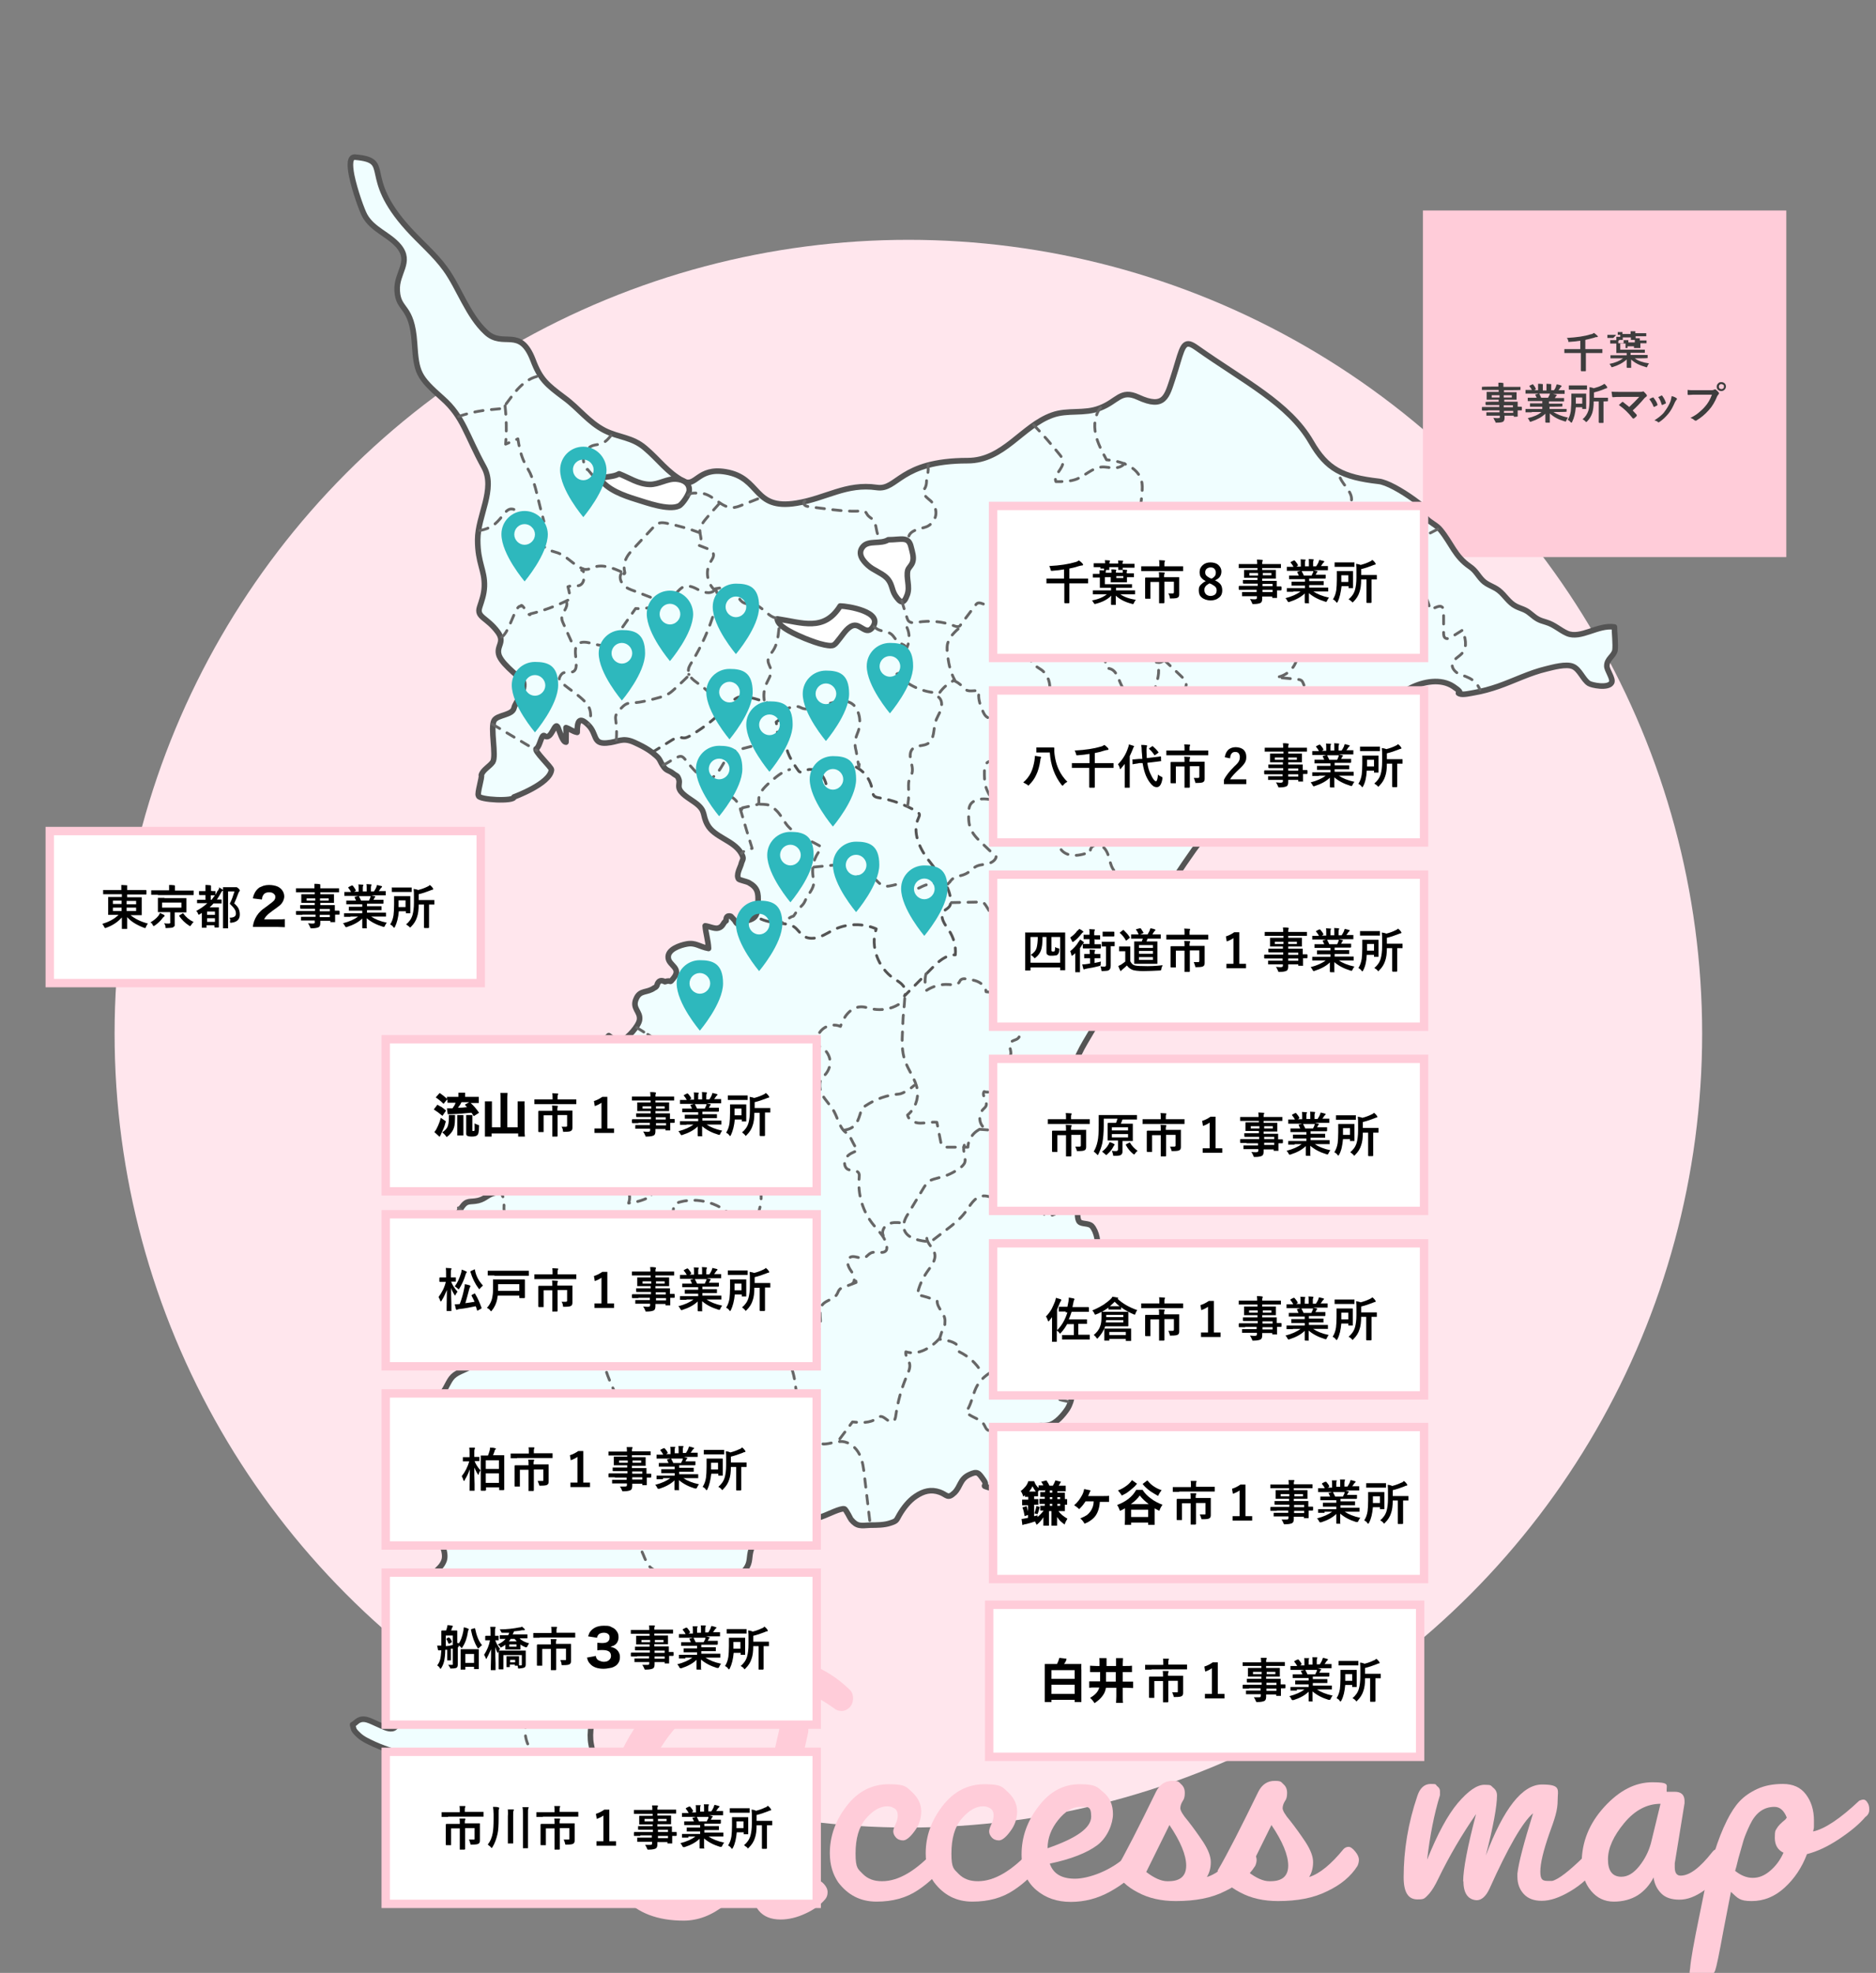 <?xml version="1.0" encoding="UTF-8"?>
<svg xmlns="http://www.w3.org/2000/svg" version="1.1" viewBox="0 0 671.2 705.8">
  <rect x="0" y="0" width="671.2" height="705.8" fill="#808080" stroke="none"/>
  <defs>
    <style>
      .cls-1 {
        fill: #ffccd9;
      }

      .cls-2 {
        fill: #f0feff;
      }

      .cls-2, .cls-3, .cls-4, .cls-5 {
        stroke-linecap: round;
        stroke-linejoin: round;
      }

      .cls-2, .cls-3, .cls-5 {
        stroke: #545454;
      }

      .cls-2, .cls-5 {
        stroke-width: 2px;
      }

      .cls-3, .cls-4 {
        fill: none;
        stroke-dasharray: 3 3 3 3 3 3;
      }

      .cls-6 {
        isolation: isolate;
      }

      .cls-4 {
        stroke: #666;
      }

      .cls-7 {
        stroke: #ffccd9;
        stroke-miterlimit: 10;
        stroke-width: 3px;
      }

      .cls-7, .cls-5 {
        fill: #fff;
      }

      .cls-8 {
        fill: #3d3d3d;
      }

      .cls-9 {
        fill: #ffe6ed;
      }

      .cls-10 {
        fill: #2eb8bd;
      }
    </style>
  </defs>
  <!-- Generator: Adobe Illustrator 28.6.0, SVG Export Plug-In . SVG Version: 1.2.0 Build 709)  -->
  <g>
    <g id="_レイヤー_1" data-name="レイヤー_1">
      <g id="_レイヤー_1-2" data-name="_レイヤー_1">
        <circle class="cls-9" cx="325" cy="369.8" r="284"/>
        <g class="cls-6">
          <path class="cls-1" d="M281.6,677.8c2.6,0,5.6-1.5,9.1-4.6.3-.3.9-.5,1.7-.5s1.6.4,2.4,1.3c.8.9,1.3,1.8,1.3,2.9s-.3,1.9-.9,2.6c-1.7,2-4,3.7-7.1,5.1-3,1.4-6,2.1-8.8,2.1-6.9,0-10.4-4.2-10.4-12.5s.1-3.6.4-5.4c-1.8,4.6-5,8.8-9.8,12.6-4.8,3.8-9.7,5.7-14.9,5.7-9.3,0-16.4-2.7-21.3-8.1-4.9-5.4-7.3-13-7.3-22.8s1.7-18.7,5.1-26.8c3.4-8,7.8-14.7,13.3-20s11.6-9.4,18.4-12.4c6.8-3,13.8-4.5,20.9-4.5,11.8,0,21.8,3.9,29.9,11.6,1.1.9,1.6,2,1.6,3.4s-.4,2.4-1.2,3.3c-.8.8-1.8,1.3-2.9,1.3s-2.1-.4-2.9-1.1c-7.6-5.5-15.7-8.3-24.4-8.3s-22.4,4.8-31.3,14.5c-9,9.7-13.7,22.3-14.3,37.8v1.9c0,6.7,1.6,11.8,4.7,15.4,3.1,3.6,7.7,5.4,13.6,5.4s11.1-2.4,15.6-7.2c4.4-4.8,7.4-10.7,9-17.8l8-35.3c.3-1.9,1.5-2.9,3.4-2.9s3.5.4,4.8,1.3c1.3.9,1.9,1.8,1.9,2.6s0,1.4-.1,1.6l-8.8,39.6c-1.3,6.4-1.9,10.8-1.9,13s.3,3.7.8,4.4c.3.4,1.2.8,2.4.8h0Z"/>
          <path class="cls-1" d="M296.9,663c0-6.1,2-11.7,6-16.9s9-7.8,15.1-7.8,6.3,1,8.4,2.9c2.1,2,3.2,4.2,3.2,6.8s-.8,5-2.4,7.1c-1.6,2.2-3,3.3-4.1,3.3s-2-.4-2.6-1.1c-.6-.7-.9-1.4-.9-2.1s.3-1.5.8-2.6c.5-1,.8-2.1.8-3.2s-.4-1.9-1.1-2.4c-.8-.5-1.6-.8-2.6-.8-2.7,0-5.2,1.5-7.7,4.4s-3.7,7.1-3.7,12.5.9,5.5,2.6,7.3c1.8,1.8,4,2.6,6.9,2.6,5.9,0,12.3-3.8,19.1-11.3.5-.5,1-.8,1.6-.8s1.1.4,1.7,1.1c.5.7.8,1.5.8,2.3s-.2,1.5-.5,2.1c-2.4,3.8-5.7,7-9.9,9.8-4.2,2.8-9.1,4.1-14.8,4.1s-10.2-2.3-13.7-6.9c-1.9-2.8-3-6.2-3-10.4h0Z"/>
          <path class="cls-1" d="M331.2,663c0-6.1,2-11.7,6-16.9s9-7.8,15.1-7.8,6.3,1,8.4,2.9c2.1,2,3.2,4.2,3.2,6.8s-.8,5-2.4,7.1c-1.6,2.2-3,3.3-4.1,3.3s-2-.4-2.6-1.1c-.6-.7-.9-1.4-.9-2.1s.3-1.5.8-2.6c.5-1,.8-2.1.8-3.2s-.4-1.9-1.1-2.4c-.8-.5-1.6-.8-2.6-.8-2.7,0-5.2,1.5-7.7,4.4s-3.7,7.1-3.7,12.5.9,5.5,2.6,7.3c1.8,1.8,4,2.6,6.9,2.6,5.9,0,12.3-3.8,19.1-11.3.5-.5,1-.8,1.6-.8s1.1.4,1.7,1.1c.5.7.8,1.5.8,2.3s-.2,1.5-.5,2.1c-2.4,3.8-5.7,7-9.9,9.8-4.2,2.8-9.1,4.1-14.8,4.1s-10.2-2.3-13.7-6.9c-2-2.8-3-6.2-3-10.4h0Z"/>
          <path class="cls-1" d="M365.5,663.4c0-6.2,2-11.9,6.1-17.2,4-5.3,8.9-7.9,14.7-7.9s6.3,1,8.5,2.9c2.3,1.9,3.4,4.5,3.4,7.8s-1.9,8.3-5.6,11.1c-3.8,2.8-9.4,5-17,6.6,1.2,3.6,4.2,5.4,9,5.4s13-2.8,18.9-8.5c.3-.3.9-.5,1.6-.5s1.4.3,2,.9c.6.6.9,1.3.9,2.1s-.3,1.7-.9,2.5c-2.1,2.9-5.4,5.6-9.9,8.1s-9.2,3.7-14.1,3.7-9-1.4-12.4-4.3c-3.5-3-5.2-7.2-5.2-12.7h0ZM386.4,646.4c-2.7,0-5.3,1.6-7.8,4.7-2.5,3.1-3.8,6.5-3.8,10.1,10.4-3.6,15.6-7.3,15.6-11.3s-1.3-3.5-4-3.5h0Z"/>
          <path class="cls-1" d="M420.7,680.1c-5.2,0-9.7-1-13.6-3.1-3.9-2-6.6-4.6-8.1-7.7,3.7-6.3,8.5-15.8,14.6-28.3,1.3-2.6,3.3-3.9,5.8-3.9s2.3.4,3.2,1.2,1.3,1.8,1.3,3.1-.2,2.2-.8,3c-.5.8-.8,1.7-.8,2.5s.9,2.4,2.8,4.6c1.8,2.3,3.6,4.8,5.4,7.5,1.8,2.8,2.7,5.1,2.7,7.2s-.5,3.8-1.4,5.3c3.8-1.2,7.9-4.6,12.3-10,.5-.5,1.1-.8,1.8-.8s1.5.6,2.4,1.7c.9,1.1,1.3,2.1,1.3,2.9s-.2,1.5-.5,2.2c-2.4,3.8-6,6.8-10.9,9.1-4.7,2.4-10.5,3.5-17.5,3.5h0ZM417.6,673h.5c4.2,0,6.3-1.9,6.3-5.6s-2-8.6-6-14.5l-8.3,16.8c2.9,2.2,5.4,3.3,7.5,3.3Z"/>
          <path class="cls-1" d="M457.3,680.1c-5.2,0-9.7-1-13.6-3.1-3.9-2-6.6-4.6-8.1-7.7,3.7-6.3,8.5-15.8,14.6-28.3,1.3-2.6,3.3-3.9,5.8-3.9s2.3.4,3.2,1.2,1.3,1.8,1.3,3.1-.2,2.2-.8,3c-.5.8-.8,1.7-.8,2.5s.9,2.4,2.8,4.6c1.8,2.3,3.6,4.8,5.4,7.5,1.8,2.8,2.7,5.1,2.7,7.2s-.5,3.8-1.4,5.3c3.8-1.2,7.9-4.6,12.3-10,.5-.5,1.1-.8,1.8-.8s1.5.6,2.4,1.7c.9,1.1,1.3,2.1,1.3,2.9s-.2,1.5-.5,2.2c-2.4,3.8-6,6.8-10.9,9.1-4.8,2.4-10.6,3.5-17.5,3.5h0ZM454.1,673h.5c4.2,0,6.3-1.9,6.3-5.6s-2-8.6-6-14.5l-8.3,16.8c2.9,2.2,5.4,3.3,7.5,3.3Z"/>
          <path class="cls-1" d="M523.5,673c0-4.2,1.5-12.2,4.6-24-4.9,7.1-9.5,14.8-13.6,23.3-1.1,2.3-2.1,3.9-3.1,5.1-1,1.1-1.7,1.8-2.2,1.9-.5.2-1.2.2-2.1.2-3.3,0-4.9-2.6-4.9-7.9,0-9.7,1.6-19.4,4.9-29.1.9-2.8,2.5-4.3,4.8-4.3s1.6.2,2.3.8c.7.5,1,1.1,1,1.8v1.4c-2.1,6.8-3.6,14.5-4.6,23.1,3.7-9.2,7.3-15.9,11-20.3,3.7-4.3,6.8-6.5,9.5-6.5s2.2.3,3.1,1c.9.7,1.4,1.6,1.4,2.8,0,3.8-1.3,11-4,21.5,6.4-16.9,13.1-25.4,20.1-25.4s5.6,1.9,5.6,5.6-1,6.5-3.1,12.3c-2,5.8-3.1,10.2-3.1,13.3s1,3.3,3,3.3,1,0,1.2,0c2.2-.5,6-3.4,11.5-8.8.3-.3.8-.5,1.5-.5s1.4.4,2.3,1.2c.9.8,1.3,1.4,1.3,1.8s0,.7-.3,1.1c-2.7,3.7-5.9,6.6-9.8,8.9-3.9,2.3-7.2,3.4-10.1,3.4h-.2c-2.7,0-4.8-.8-6.3-2.4-1.5-1.6-2.3-3.7-2.3-6.2v-1.1c.4-3.8,2.3-11,5.6-21.6-3.7,3.1-8.9,12.1-15.6,27-1.3,2.8-2.9,4.1-4.6,4.1-3-.2-4.7-2.4-4.7-6.7h-.1Z"/>
          <path class="cls-1" d="M565.9,666.5c0-7.5,2.7-14.2,8.1-20.1,5.4-5.9,11.1-8.8,17.2-8.8s5.1.9,5.1,2.6v.8h2.9c2.3,0,3.5,1.1,3.5,3.3v.8l-3.5,21.5v1.4c0,2,.7,3,2.1,3,3.2,0,6.9-2.8,11.3-8.4.6-.8,1.2-1.1,1.8-1.1s1.5.6,2.1,1.9c.6,1.3.9,2.4.9,3.4s0,1.7-.2,2.2c-1.9,2.7-4.4,5.1-7.5,7.3s-6,3.3-8.8,3.3-5-.7-6.5-2.2-2.5-3.4-2.8-5.9v.2c-1.4,2.7-3.3,4.8-5.6,6.3-2.4,1.5-5.3,2.3-8.6,2.3s-6-1.3-8.1-3.8c-2.3-2.7-3.3-6-3.3-10h-.1ZM580.1,671.4c2.3,0,4.4-1.3,6.4-3.8s3.4-5.3,4.2-8.3l3.4-14c-4.8,0-9.2,2.3-13,6.9-3.8,4.6-5.8,8.9-5.8,13s1.6,6.2,4.8,6.2h0Z"/>
          <path class="cls-1" d="M604.7,704.1c.2-2.8,1.3-9,3.3-18.7s3-15,3.3-16,1-3.3,2.2-7.1,2.6-7.5,4.4-11.1c1.4-2.8,2.9-5.1,4.5-6.8s3.7-3.2,6.3-4.4,5.6-1.8,9.2-1.8,6.3,1.2,8.2,3.7,2.9,5.6,2.9,9.4,0,2.2-.3,3.9c4.2-.9,9.7-4.6,16.5-11,.5-.2,1-.4,1.5-.4s1,.3,1.4,1c.5.7.7,1.5.7,2.6s-.5,2-1.4,2.6c-2.1,2.5-5.2,5.1-9.4,7.9-4.2,2.8-8,4.5-11.5,5.4-1.8,4.8-4.5,8.8-8,12s-7.4,4.8-11.8,4.8-5-1.1-7.4-3.3c-.2,1-1.1,5.6-2.7,13.9-1.5,8.3-2.5,13-2.9,14.1-.4,1.2-1.4,2.2-3,3.2s-3,1.4-4.3,1.4l-.9-1.3c-.7-.9-1-1.8-1-2.6l.2-1.4h0ZM627.1,671.8c2.2,0,4.2-.8,6.2-2.5s3.6-3.8,4.8-6.5c-2.1-1-3.1-2.8-3.1-5.3s.2-2.6.7-3.4c.5-.9,1.5-1.9,3.1-3.2.2-.3.3-.5.5-.6-1-2.6-2.5-3.9-4.4-3.9s-3.6.5-5.1,1.6-2.7,2.7-3.7,4.8-1.8,4-2.3,5.6c-.5,1.7-1.1,3.8-1.8,6.3-.6,2.5-1,4-1.2,4.6,2,1.6,4.1,2.5,6.3,2.5h0Z"/>
        </g>
        <g>
          <rect class="cls-1" x="509.1" y="75.3" width="130" height="124"/>
          <g class="cls-6">
            <path class="cls-8" d="M561.7,126.3h-2v-1.4h5.7v-3c-1.1.2-2.4.3-3.8.4h-.5v-.3c0-.4-.3-.8-.5-1.1,3.5-.2,6.4-.6,8.5-1.3.5,0,.9-.3,1.2-.5.4.3.8.6,1.2,1l.2.3q0,.2-.4.2c-.4,0-.5,0-.9.2-1.1.3-2.2.6-3.2.8v3.3h6.1v1.4h-5.9v6.3c0,.1,0,.2-.2.2h-1.4s-.2-.1-.2-.2v-6.3h-3.9Z"/>
            <path class="cls-8" d="M577.2,120.9h-2.1v-1.1h3.7v-1h1.5c.4,0,.2,0,.2,0v.7h2.9v-1h1.5c.4,0,.2,0,.2,0v.7h3.9v1.1h-3.8v.7h1.5v.8h2.4v1h-2.2v1.7h-5.3v-1.6h-1.9v2.2h8.8v1.1h-5.1v.8h6.1v1.1h0c0,.1-4.6.1-4.6.1,1.2.9,2.9,1.5,5.1,1.8-.2.2-.4.6-.6,1,0,.3-.2.4-.3.4s-.2,0-.3-.1c-2.2-.6-4-1.5-5.2-2.7v3h-1.4s-.2-.1-.2-.2v-2.8c-1.3,1.2-3,2.1-5,2.7-.2,0-.3.1-.3.1,0,0-.2-.1-.3-.4-.2-.3-.3-.6-.6-.8,2.1-.4,3.7-1.1,4.9-2h-4.5v-1.1h5.8v-.8h-3.7v-3.4h-2.2v-1.2h2.2v-1.2h1.4v-.7h-1.6v.2h0l-.9.9ZM579,122v.8h1.9v-1.1h1.7v.8h2.3v-.9h-1.4v-.9h-2.9v.9h-1.2l-.4.4ZM584.6,124.5v-.6h-2.3v.6h2.3Z"/>
          </g>
          <g class="cls-6">
            <path class="cls-8" d="M532.3,146.9h-1.9s-.2-.1-.2-.2v-.9c0-.1,0-.2.2-.2h6v-.7h-4.7s-.2-.1-.2-.2v-.9h0c0-.1,4.7-.1,4.7-.1v-.7h-4.3v-2.8h4.3v-.7h-6v-1.1h0c0-.1,5.9-.1,5.9-.1v-1.4c.7,0,1.2,0,1.6.1.2,0,.2.1.2.2v1.2h6.1v1.1h0c0,.1-5.9.1-5.9.1v.7h4.5v2.7h-4.4v.7h4.8v1.8h1.3s.2.1.2.2v.9c0,.1,0,.2-.2.2h-1.3v2.2h0c0,.1-1.4.1-1.4.1v-.4h-3.3v.8c0,.7-.2,1.2-.6,1.4-.4.2-1.1.3-2.2.3s-.4,0-.4-.1c0,0,0-.2-.2-.4-.2-.4-.4-.8-.6-1.2.4,0,.8.1,1.2.1h.4c.3,0,.6-.1.7-.1v-.8h-4.8v-1.2h4.7v-.7h-4.2ZM533.7,142.2h2.8v-.8h-2.8v.8ZM540.9,142.2v-.8h-2.9v.8h2.9ZM541.3,145h-3.3v.7h3.3v-.7ZM538.1,147.7h3.3v-.7h-3.3v.7Z"/>
            <path class="cls-8" d="M548,147.5h-2.2v-1.2h6v-.8h-4.4v-1.2h4.4v-.8h-5.2v-1.2h3.2c-.2-.4-.3-.7-.5-1h0c0-.1,0-.2.2-.2l1-.3h-4.7v-1.3h2.3c-.2-.4-.5-.8-.9-1.3h0c0-.1,0-.2.2-.3l.9-.4h.2c.5.6.8,1.1,1,1.6h0c0,.1,0,.2-.2.3l-.4.2h1.4v-2.3c.6,0,1.1,0,1.5.1h.2v2.3h1.3v-2.4c.7,0,1.2.1,1.5.1s.2.1.2.1v2.1h1c.3-.4.5-.8.7-1.3,0-.3.2-.5.3-.8.5.1,1,.2,1.5.4,0,0,.2.1.2.2s0,.2-.2.3c0,.1-.2.2-.3.3,0,.2-.3.5-.6.9h2.2v1.2h0c0,.1,0,.1,0,.1h-4.2l1.2.3s.2.1.2.2,0,.2-.2.2c0,0,0,.1-.2.3l-.3.5h3.3v1c0,.1,0,.2-.2.2h-5.2v.8h4.8v1h0c0,.1-4.6.1-4.6.1v.8h6.1v1h0c0,.1-4.7.1-4.7.1,1.2.8,2.9,1.5,5.2,2-.2.3-.4.6-.6,1,0,.3-.2.4-.3.4,0,0-.2,0-.4-.1-2.1-.6-3.8-1.5-5.2-2.8v3.3h-1.4s-.2-.1-.2-.2v-3c-1.2,1.2-2.9,2.1-5,2.8-.2.1-.3.1-.4.1s-.2-.1-.3-.4c-.2-.4-.4-.7-.6-.9,2.1-.5,3.8-1.2,4.9-2.2h-3.4ZM554.4,141.4c0-.1,0-.3.2-.6h-3.9c.3.6.5,1,.7,1.5h2.5c0-.2.3-.5.4-.9h0Z"/>
          </g>
          <g class="cls-6">
            <path class="cls-8" d="M562.5,150.9c0,.2-.2.3-.3.3s-.2-.1-.3-.2c-.3-.4-.6-.6-1-.8.5-.8.9-1.8,1.1-3.1,0-.8.2-2,.2-3.5v-2.8h5.3v5.5h-1.4v-.6h-2.3c-.2,2.1-.6,3.8-1.3,5.2h0ZM567.8,138q0,0,0,0h0v1.4h-6.5v-1.5h6.5ZM566.1,142.2h-2.3v2.2h2.3v-2.2ZM566.2,150c1-.8,1.7-1.9,2.1-3.1.3-1,.4-2.3.4-4v-4.4c.6.1,1.1.2,1.5.4,1.1-.3,2.1-.6,3-1.1.3-.1.5-.3.8-.5.4.3.7.7,1,1.1v.3c0,.1,0,.2-.2.2s-.3.1-.6.2c-1.4.6-2.7,1-3.9,1.3v1.9h5v1.2h0c0,.1-1.6.1-1.6.1v7.5c0,.1,0,.2-.2.2h-1.3s-.2-.1-.2-.2v-7.5h-1.8c0,1.7-.2,3.1-.5,4.1-.4,1.2-1,2.2-1.9,3.1-.2.2-.3.2-.3.2,0,0-.2-.1-.3-.3-.2-.2-.6-.5-.9-.7h0Z"/>
          </g>
          <g class="cls-6">
            <path class="cls-8" d="M584.2,146.9c.5.5.9,1,1.4,1.5v.4c-.4.4-.7.7-1,.9h-.2c0,.1,0,0-.2,0-1.5-1.9-3.1-3.5-5-4.8.5-.5.9-.8,1.1-1,0,0,0-.1.2-.1h.2c1,.9,1.8,1.4,2.2,1.8,1.1-1,2.3-2.2,3.6-3.6h-6.5c-1.1,0-2.1,0-2.9.1-.2,0-.2-.1-.3-.3,0-.5-.2-1.1-.2-1.7.7.1,1.8.1,3.4.1h6.3c.7,0,1.1,0,1.3-.1h.2c0-.1.2-.1.3,0,.4.4.8.8,1.1,1.2v.3c0,.1,0,.2-.2.3-.4.3-.6.5-.7.6-1.5,1.8-2.8,3.1-4.2,4.4h.1Z"/>
          </g>
          <g class="cls-6">
            <path class="cls-8" d="M590.1,142.8c.3-.2.7-.4,1.2-.6h.2s.2,0,.2.2c.6.8,1.1,1.5,1.3,2.3v.2q0,.1-.2.2c-.3.2-.7.3-1,.5h0s-.2-.1-.2-.2c-.4-1-.9-1.8-1.5-2.6h0ZM598.1,141.7c.8.2,1.4.5,1.7.7,0,.1.2.2.2.3s0,.2-.2.3c0,.1-.3.4-.5.8-.7,1.6-1.4,3-2.3,4.1-1,1.2-2,2.2-3.2,3-.2.1-.3.2-.4.2s-.2,0-.2-.1c-.3-.3-.8-.5-1.3-.6,1-.7,1.8-1.2,2.3-1.7.5-.4,1-.9,1.4-1.5.9-1.2,1.6-2.4,2.1-3.7.2-.7.3-1.3.4-1.8ZM593.2,142.1c.7-.3,1.1-.5,1.2-.6h.2s.2.1.2.2c.5.7.9,1.4,1.2,2.3v.2c0,.1,0,.2-.2.2-.3.2-.7.3-1.1.5h0s-.2-.1-.2-.2c-.3-1.1-.7-2-1.2-2.6h-.1Z"/>
          </g>
          <g class="cls-6">
            <path class="cls-8" d="M603.9,139.5c.6.1,1.6.1,3,.1h5.5c.4,0,.7-.1.9-.2,0-.1.2-.1.3-.1s.2,0,.3.1c.5.4.8.7,1.1,1.1v.3c0,.1,0,.2-.2.3,0,.1-.2.3-.4.6-.8,2-1.8,3.7-3,5-1.4,1.6-2.9,2.8-4.4,3.7,0,.1-.3.1-.4.1s-.3-.1-.4-.2c-.3-.3-.8-.6-1.4-.8,1.2-.6,2.2-1.2,3-1.9.7-.6,1.4-1.2,2.1-2,1.2-1.3,2-2.8,2.6-4.4h-5.8c-.6,0-1.4,0-2.6.1-.2,0-.3-.1-.3-.3,0-.2,0-.7,0-1.5h.1ZM615.9,136.7c.5,0,.9.2,1.2.5s.4.7.4,1.1-.2.9-.6,1.2c-.3.3-.7.4-1.1.4s-.9-.2-1.2-.5-.4-.7-.4-1.1.2-.9.6-1.2c.2-.3.6-.4,1.1-.4ZM615.9,137.4c-.3,0-.5.1-.7.3s-.2.4-.2.6c0,.3,0,.5.3.7s.4.2.6.2c.3,0,.5-.1.7-.3s.2-.4.2-.6c0-.3,0-.5-.3-.7-.2,0-.4-.2-.6-.2Z"/>
          </g>
        </g>
        <g>
          <g>
            <path class="cls-2" d="M577.6,224.3c-5.9-.9-12,4.4-16.9,2.3-2.7-1.2-4.5-3.1-7.5-4-2.7-.8-3.3-1.1-5.7-3.1-1.9-1.6-3.1-1.6-5.1-2.6-2.6-1.3-4-4-6.2-5.7-1.8-1.4-4.1-1.9-5.7-3.5-1.8-1.8-2.4-3.5-4.6-5-5.4-3.7-6.5-8.2-10.5-13.1-1.5-1.9-3.8-2.6-5.3-4.4-1.2-1.4-1.5-3.2-2.1-4.9-.1-.1-.4-.3-.8-.6-.3-.2-.7-.5-1.2-.9-4.7-3.4-9.9-6.3-12.7-6.6-13.1-1.5-18.6-4.4-24.2-14.1-8-13.8-23.9-21.6-41-33.7-1-.7-1.7-1.1-2.4-1.3-2.8-.7-3.2,3.4-6,12-2.2,6.6-3,11.4-12.5,7-6.3-2.9-7.3,1.5-13.7,3.9-5.6,2.2-11.5.5-17,2.5-10.9,3.9-17.4,16.3-30.3,16.3-24.4,0-25,10.7-32.5,9.6-10.9-1.6-18.2,3.9-28.7,5.6-15.8,2.6-12.6-9.1-25.4-11.2-10-1.7-10.6,5.7-15.1,3.3-5.8-3.1-8.8-7.7-13.7-11.8-4.7-4-9.3-3.7-14.5-6.3-5.8-3-9.2-7.9-14.4-11.7-6.3-4.7-8.6-6.6-11.2-13.5-4.7-12.2-10.6-4.1-16.8-9.9-6.5-6-9.6-15.8-14.5-22.6-3.8-5.3-9.1-9.7-13.4-14.5-17.4-19.2-5-24.4-19.1-25.6-1.8,0-1.8,2.8-1.1,6.5,1.1,5.4,3.7,12.6,4.7,14.4,2.8,5.1,8.6,6.7,12.2,11,4.7,5.7-1,9.5-.6,15.9.4,7.4,5.3,4.8,6.2,18.7.7,10.6,1.3,12.1,10,19.8,7.5,6.6,8.5,13.1,14.9,24.7,4.2,7.7-2.3,17.4-2.3,25.9s2.6,10.8,2.4,16.7c-.1,2.9-1,5.2-1.7,7.4-1.2,3.7,2.6,3.6,6.5,8.9,2.8,3.8-.8,5,.5,8.5,1.5,3.7,8.5,8.4,8.7,9.5.7,3.7-2.8,6.6-3.4,9.2-.6,2.6-5.9,2.4-7.1,4.4-1.5,2.5.9,12.7-.5,14.9-1.1,1.6-3.6,2.8-4.1,4.7.4.6-1.6,6.7-1,7.3-.2,1.6,13,2.2,12.7.5,0,0,12.9-4.7,13.4-9.7.1-.9-6.6-7-5.4-7.6,1.3-.7,1.8-5.4,2.9-4.6,2.6,2,3.7-5.8,4.9-2.8.5,1.2,1.6,5.1,2.8,5.1,0-1.8.1-3.4,0-5.2,1.5.5,2.4,1.4,4,1.7,0-4,.7-5.9,4-2.6,3.2,3.2,1.5,6.8,6.5,6.4,4.2-.3,5.6-2.2,10-.2s6.1,3.3,7.8,4.8c1.5,1.3,1.3,2,2.5,3.7,1.1,1.7,2,1.4,3.4,2.5,1.5,1.2,1.6.6,2.2,2.3.4,1.1-.4,2.3.3,3.6,1,2,4.4,3.7,6.1,5.1,3.3,2.7,1.9,3.9,3.8,7.4,2.4,4.5,9.3,5.6,12,10.1,1.4,2.4.5,2.1,0,4.3-.2.8-1.9,3.7-.8,5.1.3.3,2.9.9,3.5,1.2,3.3,1.8,3.6,3.7,3.4,7.3-.2,4.2-.4,5.7-4.6,6.5-.3.2-.6.4-.9.6-1.1,1-2.1.7-2.8-.8-.5-.5-.9-1-1.4-1.5-1.2-.4-1.8.2-1.7,1.6-1.2.7-1,2.1-2.8,2.6-1.2.4-3.5-.7-4.7-.8.2,2.7,1.1,5.3,1.2,8.1-3.3-.6-4.6-2.2-7.8-1.6-2.2.4-7.1,1.9-6.6,5.1.4,2.7,4.8,3.5,1.9,7.1-1.8,2.3-.4.4-3.1,1.3-1.3-.7-2.2-.4-2.7.8-.1.7-.5,1.2-1.1,1.4-2.6,1.9-5,.7-6.4,3.7-1.8,3.7,1.6,4.7,1.1,7.8-.3,2.1-4.2,6.5-6.1,7.2-3,1.1-2.3,0-4.9-1.6-1.4,1.5-2.8,2.2-4.3,3.5-.7.2-1.4.4-2,.6v2c.7,1.6.4,2.2-.7,2.1-.5,0-1,0-1.5.1-1.1.5-2.8.3-4,.5-5.3.8-10.8,2.2-15.5,4.9-10.3,5.9-5.1,14.6-2.4,23.7,1.5,5.2,2.4,10.2-1.5,14.6-2.6,2.9-4.8,3.3-8.3,4.1-3.1.6-3.7,2.2-6.5,2.9-3.1.7-4-.4-6,2.5-1.6,2.4-2.3,4.4-4.5,6.4-4.4,4-10.1,5.9-15.9,7.2,2.6,4.4,11.3,2.9,15.2,5.3,6.1,3.8,1.2,11.9,5.1,17,2.2,2.9,4.4,3.7,5.3,7.1,1,3.7,1.1,7-.2,10.5-1.3,3.6-1.9,3.6-5.2,5.1-3.6,1.6-3.8,3-5.6,6.2-2.2,3.9-6.3,3.7-8.9,6.6-1,1.2-1.5,4.1-1.9,5.5-.5,1.5-2,5.1-1.6,6.7.3,1.1,1.8,1.4,2,2.4.4,1.3-.3,2.8-.1,4.2.5,3.2.4,1.7,2.7,3.8,1.1,1,1.7,2.3,2.4,3.6,2,3.9,2.8,7.1,1.4,11.4-.4,1.2-2.4,3.8-2.2,5.1.1.6,2.5,2.4,3,3,1.6,2.2,3.7,6.3,2.8,9.1-1.3,3.8-5.4,4.4-5.7,8.6-.3,3.7,2.2,6.2,2.8,9.3.2.8,0,2.8-.5,3.6-1.2,2-.8.3-2.4,1.6-1.2.9-3.2.3-.7,2.6.6.6,2.4,1,3.1,1.3,3.8,1.8,5.6,4.3,8.4,7.2,2.2,2.3,2.6,1.9,3,4.9.2,1.2-.3,3.3-.5,4.4-.4,2.6-.9,7.2-2.7,9.4-2,2.2-3.7,1-6.7,1.3-3.7.3-4.6,2.5-7.8,3.7-2.2.8-4.1.2-6.3.7-1,.2-1.4,1.4-2.5,1.6-1.7.3-3.6-.9-5.1-1.5-2.7-1.1-5.4-3.1-7.9-.8-1.6,1.5-1.4,0-.9,2.3.2.9,1.3,1.8,1.9,2.4,1.5,1.4,3.6,2.3,5.5,3.2,4.4,2,9.3,3.2,13.7,5.3,5.5,2.7,6.7,6.1,8.2,11.9,2,7.4,5.4,7.3,12.3,8.1,7.6.9,13.8,4.9,21.9,3.7,2.7-.4,2.7-1.8,4.4-2.6,2.4-1.1,4.4-.7,6.6-2.4,3.6-2.9,6.7-8.1,9.2-12,2.9-4.6,2.3-6.8,1.3-12-1.6-8.1,4.2-21.8,9-28.1,4.5-6.1,12.7-7.9,18.7-12.1,2.4-1.7,4.1-3.5,6.9-4.7,2.4-1,5-1.4,7.3-2.6,4.2-2.1,5.1-5.9,7.7-9.5,1.6-2.1,3.9-3.5,5.6-5.6,2-2.6,1.1-4.3,2.1-7.2,1.8-4.9,10.3-5.8,14.7-7.6,3.8-1.5,7.6-3,11.5-4.4,1.1-.4,6-2.8,7.1-2.4.6.2,2.2,3.6,2.4,3.8,2.2,2.6,3.4,2.2,7,2,2.1,0,4.8,0,6.9-.7,2.5-.8,2.2-.9,3.4-3,1.4-2.4,3.4-5,5.8-6.6,2.8-1.9,5.5-2.6,8.6-1.5,2.6.9,2.8,2.6,5.3.2,2.2-2.2,1.9-4.8,5.2-6.4,3.1-1.5,3.4-.7,5.2,1.8,2,2.8-1.7,1.7,2.3,2.9,3.2,1,3.1,0,3.9-2.1,1-2.5.8-5,2.3-7.4,2.3-3.7,6-7,8.7-10.4,2.9-3.7,2.5-1.8,6.2-2.6,2.6-.6,5.2-3.7,6.6-5.8,2-3.2,1.8-6.6,2.4-10.2.6-3.7,2.1-6.8,3.4-10.3,1.3-3.4,1.6-5.7.8-9-.5-2-1.3-3.2-1.2-5.6.3-4.3,4.2-8.8,4.2-12.8-2.9,1.1-3.9-.1-3.8-3.2.1-3.3.6-1.6,2.6-3.4,2.2-1.9,1,.4,2-2.2,1-2.4,0-6.9-1.7-8.7-1.1-1.1-3.5-.6-4.4-1.5s-.6-3.7-.7-4.1c-.8-6.2,0-13.3-3.8-18.7s-3.2-4-1.3-7.3c.6-1,1.3.6,1.7,0,.8-1.2.9-3.5,1.1-4.9.9-6.7-.8-13.6,1-20.2,1.7-6.4,6.2-11.9,9-17.8,6.7-13.9,13.2-27.7,21.3-40.9,4-6.5,8.2-12.9,12.6-19.1,3.6-5.1,6.7-7.7,11.6-11.4,5.7-4.2,10.6-9.3,16.2-13.6,5.4-4.2,11.4-7.8,16.3-12.7,4.9-4.9,11.8-6.5,17.6-10.3,5.2-3.5,10.3-7.1,15.9-10,4.6-2.3,10.8-3.5,15.3-.5s.6,1.9,2.2,2.6c1.2.5,4-.2,5.2-.4,3-.5,5.8-1.3,8.7-2.3,5.7-2,11.2-4.8,17.1-6.2,2.4-.6,7.1-1.9,9.5-.9,2.5,1,3.7,4.8,5.8,6.1.9.6,6.9,1.9,8.1-.3.7-1.4-1.8-4.5-1.7-6,0-2.5,2.4-3.4,2.9-5.5.3-2.1-.2-6.5-.2-8.4h0Z"/>
            <path class="cls-5" d="M242.9,181c-3.7,1.7-11.6-1.2-15.2-2.3-4.5-1.4-10.3-3.4-13.1-7.5,2.2-.8,4.9-.5,6.9-1.7,3.6,1.4,6.9,3.7,10.9,3.8,3.3.1,6.4-2.2,9.6-1.9,2.6.2,4.7,1.5,4.6,4,0,1.3-2.4,5-3.7,5.6h0Z"/>
            <path class="cls-5" d="M312.2,224.4c-2.1,2.9-4.1-.8-6.4-.7-2.2.1-4,3-5.2,4.5-2.2,2.7-2,3.2-5.6,2.5-2.4-.5-4.7-1.4-7-2.3-2.6-1.1-9.9-4.1-9.9-7,8.9,1.3,16.7,4.7,22.5-4.6,2.7,0,15.6,2.1,11.6,7.6Z"/>
            <path class="cls-5" d="M326.6,200.8c-.3,1.4-1.5,2.2-1.8,3.2-.7,2.7.9,5.8-.2,8.8-1.3,3.6-2.5,2.9-4.3.2-1.4-2.2-1-4.4-3.3-6.5-1.9-1.7-4.5-2.5-6.4-4.2s-4-4.3-1.8-6.8c2-2.3,6.3-.7,9-2.4,4.8,0,7.3-1.4,8.2,2.7.4,1.6,1,3.4.6,5h0Z"/>
          </g>
          <g>
            <g>
              <g>
                <path class="cls-3" d="M233.3,269.2c2.4-1.5,4.8-3,7.2-4.5.7-.4,1.4-.9,2.2-.9.7-.1,1.4.2,2.1.2s1.7-.5,2.5-1c5-3,9.6-6.7,13.6-11,.9-1,1.9-2,3.1-2.5,1.3-.5,2.8-.3,4.2,0,5.1,1.1,9.9,3.2,14.1,6.2-1.6.7-3.2,1.5-4.6,2.6.6,2.7.6,5.6,0,8.3,1.1-.5,2.3-1,3.4-1.5,0,3.8,2.2,7.3,4.4,10.4.2.3.4.6.8.7.6.2,1.2-.2,1.7-.5,1.9-1,4.4-.2,5.8,1.3,1.4,1.6,2,3.8,2.2,5.9,0,.4.1.9.2,1.3.5,1.1,2.2,1.2,3.2.5s1.5-1.9,2-3c.8-2,1.7-4.1,2.5-6.1.2-.5.4-1,.9-1.3.6-.3,1.4,0,2,.4,2.9,1.7,4.9,4.8,5.3,8.1.1.7.2,1.4.6,1.9.5.5,1.2.6,1.8.7,4.8.8,9.4,2.5,13.5,4.9.4.2.7.5.9.9.2.5-.1,1-.3,1.5-2.3,4.9.3,10.7,3.6,15,3.2,4.3,7.3,8.6,7.9,13.9.1,1,.1,2.2-.6,2.9-.5.6-1.3.9-1.8,1.5-1.7,1.9.3,4.7,1.8,6.8,1.7,2.6,2.6,5.7,2.3,8.8-3.3-.1-6.1,2.4-8.4,4.8-3.3,3.3-6.5,6.6-9.8,9.9.8-1.2.3-2.8-.6-3.8-.9-1.1-2.1-1.7-3.3-2.5-5.5-3.8-8.4-11.4-6.2-17.7-4.6-2-10.1-2-14.7.1-1.8.8-3.5,2-5.4,2.7s-4.1.9-5.8-.2c-1.4-.9-2.2-2.5-3.6-3.4s-3.2-1-4.9-1.2c-3.8-.4-6-.8-9.3-2.8"/>
                <path class="cls-4" d="M237.3,273.7c2.1-1,2.7-1.7,4.8-2.7.5-.2,1-.5,1.6-.4.7.1,1.2.8,1.7,1.4,3.7,4.9,8.5,9,13.9,11.8,1.6.8,3.4,1.6,4.4,3.1.7,1,1.1,2.1,1.4,3.3,1.3,4.4,2.6,8.9,4,13.3-1.8.6-2.5.5-3.8,1.8"/>
                <path class="cls-4" d="M253,279.6c2-1.2,3.7-2.9,4.9-4.9,1.3-2,2.2-4.4,4.2-5.6.9-.6,1.9-.8,2.9-1.1,3.8-1,7.7-2,11.6-2.9"/>
                <path class="cls-4" d="M265.3,289.7c.1-.2.2-.5.3-.7,1.7-.4,3.3-.7,5-1.1.3-.1.6-.1.7-.3.3-.3.2-.8.2-1.3-.2-2.5,1.9-4.6,3.8-6.3,2.2-1.9,4.4-3.9,7.2-4.7"/>
                <path class="cls-4" d="M271.8,287.7c3.9.1,3.9.4,5.7,2,1.7,1.5,2.7,3.7,4.1,5.5,2.9,3.5,7.4,5,11.3,7.2.4.2.9.6.9,1s-.2.6-.5.9c-1.9,2.3-2.8,5.5-2.5,8.5.1,1.2.5,2.4.3,3.6-.2,1.1-.8,2.1-1.4,3-2.6,3.8-.9,3-4.3,6-.2.2-1.4,2.6-1.7,2.4-.3-.1-4.1,2.2-3.8,2.4"/>
                <path class="cls-4" d="M291.2,310.2c2.7-.3,5.3-.5,8-.8.9-.1,1.9-.1,2.5.5s.5,2,1.1,2.9c.5.8,1.6,1,2.5,1,2.4,0,5-1.1,7,.1,1.3.8,2.1,2.3,3.6,2.9,2.7,1.1,6.3-1.9,8.5,0,.4.3.7.8,1.1,1.1,1.3.9,3.1-.1,4.5-.8,2.3-1.1,5.1-1.4,7.6-.7"/>
                <path class="cls-4" d="M514.4,189.3c-3.7,1.9-7.3,3.8-11,5.6-1,.5-2.3,1.5-1.9,2.6.2.5.7.9,1.1,1.3,2.4,2,3.1,5.7,1.6,8.5,3.8,2.3,6.6,6.2,7.4,10.6,1.6,0,3.4-1.8,4.5-.6.4.4.4,1.1.4,1.7v7.3c0,.8,0,1.8.9,2.1.6.2,1.3-.1,1.9-.5,1.3-.8,2.7-1.7,4-2.5.9,2.6,1.8,5.9,0,8.1-1.2,1.5-3.5,2.3-3.7,4.2-.2,1.3.9,2.5,2,3.2,1.2.6,2.5.9,3.7,1.5,1.9.8,3.4,2.4,4.2,4.3"/>
                <path class="cls-4" d="M479.5,171c1.3,2.9,4.6,5.2,4,8.3-.4,1.8-2.1,3.1-2.6,5-.3.9-.2,1.8-.2,2.7-.2,4.3-3,8.4-6.9,10.3.1.8.7,1.5,1,2.3.8,2.4-1.6,4.6-3.8,6-4.5,2.7-9.2,5.2-14,7.5-2.9,1.3-6.2,3.1-6.7,6.2-.3,1.8.4,3.5.8,5.3.3,1.8.1,3.9-1.4,4.8,4.2-.8,8.5-1.6,12.7-2.3.9-.2,1.9-.3,2.6.2,1.6,1.1.4,3.5-.3,5.4-.4,1.2-.5,2.5-.9,3.7-1,3.1-3.9,5.5-7.1,5.9,2.5.2,4.9.5,7.4.7.5.1,1.1.1,1.6.5.4.4.6,1,.8,1.5,1.2,4.2,2.4,8.3,3.5,12.5.1.5.3,1.1.8,1.3.4.2.8.1,1.3.1,2.1-.1,4.1,1.5,4.3,3.6"/>
                <path class="cls-4" d="M475.9,201.6c.1.2-.4,0-.2-.1.2-.2.5,0,.7.1,1.3,1,3.1,1.1,4.3,2.2.6.6,1.1,1.7,2,1.6.9,0,1.3-1.2,1.5-2.1.4-1.8.8-3.6,1.2-5.4.2-1.1.7-2.5,1.9-2.6v10.3c3.2.7,5.2,3.7,7.3,6.2.2.2.5.5.8.4s.5-.5.5-.8c.4-1.6,1.1-3,2.1-4.3.5-.6,1-1.2,1.8-1.3.5-.1,1,.1,1.5.2,1.3.4,2.6.7,3.8,1.1"/>
                <path class="cls-4" d="M393.8,145.8c-2.1,2.6-2.5,6.2-1.8,9.5s2.3,6.2,3.9,9.2c5.2.4,11.2,2.5,12.5,7.5.4,1.4.3,2.8.2,4.2-.5,7.4-2.6,14.6-6.1,21.1-2,3.7-4.5,7.1-7,10.5-1.3,1.8-2.6,3.6-3.9,5.3-2.2-.4-4.3-1.8-5.3-3.8-.4-.7-.7-1.6-1.4-2-1.6-.8-3.1,1.4-3.7,3.1-.9,2.8-1.8,5.7-2.7,8.5,2,1.3,3.5,3.3,4.3,5.6.2.5.3,1.1.2,1.6-.4,1.7-3,2.1-3.6,3.8-.3.8,0,1.7-.3,2.5-.7,1.8-3.3,1.6-5.1,1.1-1.8-.6-4.4-.9-5.2.8-.5,1.1.1,2.5.9,3.3.9.8,2,1.4,3,2.1,2.3,1.8,3.4,5,2.7,7.9-.2.9-.6,1.7-.4,2.6.3,1.9,2.7,2.6,4.6,2.7,1.9.1,4.2,0,5.4,1.5,1,1.2,2,3.6,1.9,5.1,1.8-1,2.9-.3,4.6.9,1.7,1.2,4.6,1.7,5.4-.2,1.5,1.5,2.9,3.1,4.4,4.6s1.4,1.4,2.3,1.8c1,.4,2.1.2,3.2.2,3.4.2,6.5,3.1,6.9,6.5.1.8.1,1.6.5,2.2.5.6,1.4.8,2.1,1.2,1.8,1.1,2.1,3.7,3.7,5,1.1.9,2.6,1.1,3.8,1.8,1.2.7,2,2.6.9,3.5,3.6,2,7,4.5,9.9,7.4-.4-.4-.8-.9-1.2-1.3"/>
                <path class="cls-4" d="M403.7,194.7c3.5,2.1,7,4.3,10.5,6.4.2.1.5.3.7.3.3,0,.5-.2.8-.3,1.7-1.2,3.4-2.4,5.1-3.6,0,1.9,1.3,3.5,2.8,4.5s3.4,1.6,5.1,2.2c2.8,1.1,5.4,2.7,8,4.2,1.8,1.1,3.7,2.2,5,3.9,1.2,1.6,1.7,3.5,2.2,5.5,2.4-.1,4.8.6,6.6,2.2"/>
                <path class="cls-4" d="M391.7,211.6c-1.1,3.3-2,7.6.6,9.9.6.6,1.5,1,2,1.6,1,1.1,1,2.7,1,4.1.1,3.4.1,6.8.2,10.2,0,.5,0,1.1.4,1.4.3.3.7.3,1.1.4,3.4.8,3.2,6.1,6,8.4,2.5,2.1,7.2,1.2,8.6,4.1.7-2.2,1.3-4.4,2-6.6.8-2.7,1.6-5.9.1-8.3,1.8.8,3.5-1,4.6-2.5,1.1-1.6,2.7-3.4,4.6-2.8.8-3.4,1.7-6.7,2.5-10.1.3-1.3.6-2.8.1-4,1.5,1.7,3.3,3.6,5.5,3.7,3,.2,5.2-2.6,8-3.6,2-.7,4.1-.5,6.2-.2"/>
                <path class="cls-4" d="M416.5,236.1c2,1.9,4,3.8,6,5.7.7.7,1.5,1.4,1.8,2.3.3.9,0,2.1-.9,2.5,2,.8,2.5,3.4,3,5.6.7,3,2.1,5.8,4,8.2.2.3.5.6.9.6.6,0,.9-.7,1.4-1,.8-.5,1.8.1,2.5.6,2,1.5,4,2.9,5.9,4.4-1.8-.2-3,2-2.7,3.7.4,1.8,1.7,3.1,2.9,4.4,2.9,3.1,5.2,6.6,7,10.5"/>
                <path class="cls-4" d="M405.6,249.1c-4.3-.3-7.7,3.5-11.1,6.2-4.1,3.2-9.3,5.1-14.6,5.2-.7,0-1.5,0-2.2-.3s-1.3-.7-1.9-1.1c-2.7-1.6-6.1-.9-9.2-.2-1.3.3-2.6.6-3.6,1.3-.9.6-1.6,1.4-2.2,2.3-1.6,2.8-.8,6.7,1.8,8.5-2.3.3-4.6.7-7,1-.8.1-1.7.3-2.4.8-.9.8-1,2.2-1,3.5s0,3.3.4,4.8c1.2,4.6,5.8,8.1,5.7,12.9,0,.6-.1,1.3.3,1.8.3.4.9.6,1.5.7,3.4.8,6.8,1.6,10.2,2.4,1.6-2.7,6.4-2.5,7.7.3.6,1.2.5,2.7,1.1,3.9.9,1.9,3,2.9,5.1,2.9,2.1.1,4.1-.6,6-1.2-.5-1.5,1.3-2.9,2.9-2.6,1.5.3,2.6,1.7,3.2,3.2s.8,3,1.4,4.5c1.6,3.7,5.6,5.6,8.9,8,2.6,1.8,4.9,4,6.9,6.5"/>
                <path class="cls-4" d="M332.3,166.2c-.5-.2-.2,1.3-.2,1.8-.1,2-.5,2.1-.6,4.1,0,.7-.1,1.5-.4,2.2-.2.4-.5.8-.6,1.3-.4,1.5,1.4,2.6,2.6,3.7,1.3,1.3,2,3.2,1.7,5s-1.6,3.4-3.2,4.1c-1.2.5-2.5.6-3.7,1.1-1.9.8-2.8,1.5-3,3.5"/>
                <path class="cls-4" d="M288,179.2c-.6.2-.5,1.1-.1,1.5s1.1.5,1.7.6c1.6.2,3.2.4,4.8.6,4.5.6,9.1,1.2,13.7.9.5,0,1,0,1.4.2.4.3.5.7.8,1.1.5.8,1.4,1.2,2,1.8,1.6,1.8.9,4.9,2.5,6.6"/>
                <path class="cls-4" d="M322.6,214.9c.6,1.9,1.2,3.9,1.8,5.8.2.5.3,1.1.7,1.5.8.8,2.2.6,3.3.4,4.3-.7,8.9-.3,13,1.3.5.2,1.1.4,1.7.2.3-.1.5-.4.7-.7,1.7-2.3,3.5-4.6,5.2-6.9.2-.3.4-.5.7-.7.5-.2,1.1-.1,1.6.1,4.9,1.7,9.8,3.3,14.7,5-1.1,4.7,0,8.8,3.1,12.4"/>
                <path class="cls-4" d="M312.7,224.2c1.4,1.1,1.5,1.1,3.2,1.6,1,.2,2.1.4,2.9,1,1.1.8,1.6,2.2,2.7,3,.8.6,1.9.7,2.5,1.5"/>
                <path class="cls-4" d="M324.5,224.5c1,2.1,1,4.7.1,6.9-.2.5-.4.9-.4,1.4s.2.7.3,1c1,2.8-.7,6.4-3.6,7.3,3.9,4.2,9.5,6.7,15.2,6.8,1.4-2,3.3-3.6,5.5-4.6-1.4-2.5-2.1-5.4-2.5-8.3-.2-1.5-.4-3.1-.1-4.6.6-2.5,2.6-4.4,4.6-6.1"/>
                <path class="cls-4" d="M341.1,243.4c1.2.5,2.3,1.2,3.2,2.2.4.4.8.9,1.3,1.2,1.4.8,3.2,0,4.8.4-.7,2.3.2,4.7,1.1,6.9.4,1,.9,2.1,1.9,2.6.6.3,1.4.2,2.1.4,2.8.6,3.2,4.2,6.1,4.4"/>
                <path class="cls-4" d="M335.8,249.4c1.3,1,1.3,2.9.8,4.5-.5,1.5-1.5,2.9-1.9,4.4-.8,2.7-.3,6.2-2.7,7.7-1.6,1-4,.5-5.4,1.8-1.1,1-1.1,2.8-.7,4.3.3,1.5.8,3,.4,4.5-.2.8-.7,1.6-1,2.4-.4,1.3-.2,2.7-.2,4,.1,2-.1,4-.5,5.9"/>
                <path class="cls-4" d="M354.1,286c-1.3-.2-2.7-.3-4,0s-2.6,1-3.1,2.2c-.3.7-.4,1.5-.4,2.3-.1,1.8-.1,3.7.5,5.5.8,2.4,2.7,4.2,4.5,5.9,1.6,1.5,3.2,3.1,4.8,4.6-.2,1.3-1.6,2.1-2.9,2.5-1.3.3-2.7.3-3.9.8-1.2.5-2.1,1.5-3.2,2.3-2.6,1.8-4.6.7-6.5,3.3.3-.1-1.1,1-.8.9"/>
                <path class="cls-4" d="M400.2,314c-2.1,1.4-4.6,4.9-5.4,7.2-1.3,3.7-3,7.3-5,10.7-.5.8-1,1.6-1.8,2.1-.9.6-2,.6-3.1.6-2.1,0-4.2-.2-6.3-.5,3.5,1.7,6.7,4.1,9.5,6.9-2,1.3-2,4.6-4.1,5.6-1.5.7-3.1-.1-4.6-.9-3.7-2-7.3-4-11-6-.7-.4-1.4-.8-2-1.4-.6-.7-1-1.5-1.4-2.3-2.1-3.4-6.4-4.7-9.2-7.6-1.3-1.3-2.1-3-3.1-4.5-.3-.4-.6-.9-1.1-1.1-.3-.1-.6-.1-1-.1-4,.1-6.2.1-10.2.2"/>
                <path class="cls-4" d="M331.3,348.4c-.5,1.9-.4,4,.2,5.9,2.3-1.5,5.1-2.3,7.9-2.1,1.4.1,3,.3,3.8-.8.2-.3.3-.7.6-.9.5-.4,1.1-.4,1.8-.3,1.5.2,3.1.4,4.5,1.1s2.6,2,2.7,3.5c4.7.6,9.6.4,14.3-.5,1.2-.2,2.4-.5,3.5-.3s2.3,1,2.6,2.1c.3,1.4-.7,3.2.4,4.1.5.4,1.2.4,1.9.4,6.1-.3,13-1,17.4,3.2"/>
                <path class="cls-4" d="M323.7,357.2c-.2,3.7-.6,5.6-.7,9.3,0,.8-.1,1.6-.1,2.4-.2,3.6-.3,7.2.9,10.6,1.2,3.5,3.8,6.6,4.4,10.3.5,3.4-.9,7-3.5,9.1.4,1.9,2.6,2.9,4.6,2.9s3.9-.5,5.9-.3c.4,2.2.9,4.4,1.3,6.6.1.7.3,1.5.9,1.9.5.4,1.1.4,1.7.4h7.2c.1-3.2,2.6-6.3,5.8-6.9-1.9-1.6-2.1-4.7-.4-6.6.4-.4.9-.8,1.1-1.3.6-1.7-1.7-3.6-.7-5.1,2,.7,4.5-.4,5.3-2.4.2-.5.3-1.1.7-1.5,1.2-1.5,3.8-.4,5.2-1.6.2-1.3-1-2.3-2-3.1-1-.8-1.9-2.3-1.1-3.3.3-.3.8-.5,1.1-.8,1.1-1.2-.6-3.3.2-4.7.6-1,2-.9,2.8-1.7.9-.9.6-2.4.8-3.6.5-2.2,3.2-3.6,5.3-2.7,1.1-2.6,3.7-4.6,6.5-5"/>
                <path class="cls-4" d="M363.4,384.5c1.1-.2,1-1.1,2.1-.9,2.2.4,4.3,1.5,5.6,3.3.5.7,1,1.5,1.8,1.9s2.2.1,3.2-.2c2-.6,4.1-.9,6.2-.9"/>
                <path class="cls-4" d="M350.4,404c3.1.2,6.1.5,9.2.7,1.7.1,3.7.6,4.1,2.2.1.7,0,1.5.5,1.9.7.6,1.7-.3,2.2-1,1.8-2.3,4.5-3.7,7.4-4s5.8.7,8,2.5"/>
                <path class="cls-4" d="M383.8,429.9c-2.1,0-3.6,2.1-5.1,3.5-1.5,1.5-4.5,2.3-5.5.5-.5-1-.2-2.3-.7-3.3-1-2.1-4.3-1.4-6.4-2.4-1.3-.6-2.5-2-3.8-1.5-.7.3-1,1.1-1.5,1.6-1.2,1.2-3.1,1-4.7.5s-3.2-1.2-4.8-.9c-2.8.5-4.2,3.4-5.9,5.7-1.9,2.6-4.5,4.6-7,6.5-1.4,1.1-2.9,2.2-4.3,3.3-.4.3-.7.6-1.2.7-.5.2-1.1.1-1.6,0-3.3-.4-7.2-1.4-7.9-4.6-.4-2,.6-3.9,1.7-5.6,1.8-3,3.6-6,5.4-9,.5-.8,1-1.6,1.7-2.2,1.1-.8,2.5-1,3.8-1.4,2.7-.6,5.2-1.8,7.4-3.4.7-.5,1.3-1.1,1.7-1.8.8-2-.9-4.3-.1-6.4"/>
                <path class="cls-4" d="M365.1,409c-1.7,1.8-1.9,2.4-3.7,4.1,1.4,1.5,2.8,3.6,2.1,5.5-.4,1.2-1.7,2.2-1.5,3.5,0,.4.2.8.4,1.1.4,1.1.6,2.3.4,3.4.3-.1.5-.4.5-.7"/>
                <path class="cls-4" d="M321.4,359.4c-2.7,1.6-5.9,2.1-9,1.6-1.5-.3-3-.9-4.6-.8-3.5.2-6,3.6-7.1,7-2-.9-4.6-.5-6.3.9-1.7,1.4-2.6,3.8-2.2,5.9,2.2.5,4,2.3,4.6,4.5s-.2,4.6-1.8,6.2c-2.1,1.3-2.1,4.5-.9,6.8,1.2,2.2,3.1,3.9,4.3,6.1,1.6,2.9,2.2,7,5.3,8.1.9,2,1.9,4,3.1,5.9-1.5.6-3.1,1.2-4,2.5s-.9,3.4.5,4.2c1.3.7,3.4.1,4,1.5.2.4.1.9.1,1.4-.6,6.1,1.3,12.4,5.2,17.1,1.9,2.4,4.4,4.6,4.7,7.6,0,.4,0,.9-.1,1.2-.9,1.9-3.9.2-5.7,1.2-.8.4-1.3,1.2-2.1,1.6-1.7.7-3.9-1.1-5.4,0-1.4,1-.6,3.2.4,4.6s1.9,3.6.6,4.7c.8-.6,1.6-1.1,2.3-1.7"/>
                <path class="cls-4" d="M316,442c-.7-1.5.3-3.3,1.8-4.1,1.5-.7,3.2-.6,4.8-.4.2,0,.5,0,.6-.2s-.5-.2-.3,0"/>
                <path class="cls-4" d="M227.8,367.6c9.2,5.8,2.7,1.7,4.2,2.6,1.9,1.1,3.8,2.3,5,4.1,1.4,2.1,1.7,4.8,1.9,7.4.3,3.1.5,6.2.8,9.3,2.7-1.2,5.5-2.4,8.3-3.4s6.4-1.8,8.3.4c1.3,1.5,1.3,3.8,1.3,5.8,0,5.6,1.1,11.2,2.2,16.8"/>
                <path class="cls-4" d="M331.6,443c.2,2,2.3,3.4,2.8,5.4.6,2.4-1.3,4.6-2.7,6.6-1.7,2.5-3,5.3-3.5,8.2,2.5.5,4.9,1.2,7.1,2.3,0,2.5,2.8,4.4,2.8,6.9s-.2,1.4-.5,2.1c-.5,1.5-1,3.1-1.5,4.6.8.1,1.5.3,2.3.4,1.2.2,2.3.5,3.3,1.1s1.7,1.8,1.5,3c3.3,1.6,6.1,4.1,7.9,7.2"/>
                <path class="cls-4" d="M382.1,501.4c-2.7-.5-5.5-1.3-7.6-3.2-2.1-1.9-3.2-5-2.1-7.5-3.7.6-7.6.2-11.1-1.3-.6-.2-1.2-.5-1.8-.6-.8,0-1.5.3-2.2.6-2.9,1.4-5.8,3.2-7.5,6s-2,6.3-3.7,9c-.2.2-.3.5-.3.8s.2.4.4.5c1.9,1.5,4.7,2,5.9,4,.4.7.7,1.7,1.5,2,.6.2,1.2.1,1.8-.1,3.6-.9,7.5-.1,10.6,2"/>
                <path class="cls-4" d="M336.2,478.8c-3.1,3.4-7.7,6.2-12.1,4.8-.3,1.4.9,2.7,1.3,4.1.4,1.5-.3,3-.9,4.4-2,4.6-3.3,9.4-4,14.3-.1.8-.3,1.8-1.1,2.1-1.6.7-3-2.2-4.7-1.7-.4.1-.7.4-1,.6-2.4,1.8-5.7,1.6-8.7,1.3-1.8,2.4-3.6,4.8-5.4,7.2"/>
                <path class="cls-4" d="M306.3,458.8c-1.6.6-3.1,1.2-4.7,1.8-.4.2-.9.3-1.2.7-.5.5-.6,1.2-1,1.8-1.1,1.8-3.8,2-5.1,3.6-1.9,2.3,0,6-1.1,8.8-1.2-1.4-3.2-2-5.1-1.7-1.9,4.1-4.4,8-7.5,11.3"/>
                <path class="cls-4" d="M225.1,405.2c-3.3,1.3-2.5,3.7-2.4,7.3,0,3,.1,6.1.9,9,.8,3,2.4,6.1,1.3,8.9,3-.3,5.9-1.2,8.4-2.7-1.1-1.8-.1-4.2,1.3-5.8,1.5-1.5,3.4-2.5,4.9-4s2.7-3.7,1.9-5.7c4.7,2.4,10-2,15.3-1.9,2.4,0,4.7,1.1,6.3,2.8-.1-.6.6-1.2,1.2-1.2s1.2.4,1.7.8c1.9,1.7,3.1,4.1,4.1,6.5,1.1,2.6,2.1,5.3,2.3,8.1.4,5.9-2.9,11.3-6.1,16.2,2,.3,3.9.9,5.7,1.8-.6,5.8-.8,11.6-.9,17.3,0,1.1,0,2.1.2,3.2.2,1,.6,2,1,3,1,2.3,1.9,4.7,2.9,7,1.3,3.2,3,6.7,6.2,8"/>
                <path class="cls-4" d="M280.8,485c2.3,3.4,3.1,5.8,3.7,9.9.2,1.4.3,2.9.8,4.2,1,3,3.6,5.4,4,8.6.2,1.3-.1,2.7.1,4,.4,2.6,2.7,4.7,5.3,4.9,2.2,0,4.3-1,6.6-.9,2.7.2,5,2.2,6.2,4.6,1.2,2.4,1.5,5.2,1.8,7.8.7,6,1.3,10.9,2,16.9,0-.2.2.6.2.4"/>
                <path class="cls-4" d="M177.8,426.2c2.1.7,2.4,2.1,2.5,4.4.1.9-.1,1.8.1,2.7.2.9.8,1.8,1.7,1.9.5,0,1-.2,1.5-.4,5.2-2.2,11,.6,16.6,1.3,3.3.5,6.7.2,9.8,1.3,4.2,1.4,7.5,5.1,11.9,5.5.8-1.3,1.6-2.6,2.4-3.9,1.3,2.1,3.2,3.7,5.4,4.7.6-1.6,1.6-3,3-4,2.8-2.1,7.3-2.9,8.1-6.3.2-.8.1-1.6.6-2.3.4-.6,1.2-.9,1.9-1.1,7.8-2.1,16.7,1.3,21,8.1,1.1,1.8,1,3.4,3,4.1"/>
                <path class="cls-4" d="M164,432.1c3.3,2.9,6.4,4.7,9,8.3.7,1,1.3,2,2.2,2.8,2.7,2.7,7.2,3.3,9.5,6.4,1.3,1.7,1.7,3.8,2.6,5.7,2.7,5.5,9.2,8,13.6,12.3,2.8,2.8,4.7,6.4,5.5,10.3.3,1.3.4,2.6.9,3.9.5,1.2,1.6,2.3,2.9,2.4,1.7.2,3.6-1.1,4.8,0,.5.5.6,1.2.7,1.8,1,5.7,3.8,10.8,6,16.1,2.2,5.3,3.8,11.2,2.3,16.8-.5,2-1.6,4.1-3.4,5-1.3.7-2.9.7-4.4.8-7.1.4-14,3.2-19.4,7.8"/>
                <path class="cls-4" d="M150.6,525.3c-.6,0,2.8-1.1,3.4-1.4,3.4-1.5,2.8-1.7,6.4-2.4,3.7-.7,7.6-.4,10.8,1.5.4.2.8.5,1.3.6.7.2,1.5,0,2.2-.3,3.8-.7,7.2,2.2,10.5,4.2,4,2.5,8.8,3.8,13.5,3.8"/>
                <path class="cls-4" d="M221.9,522.9c3.6,0,7.1,0,10.7.2,1,0,2.3-.5,1.9-1.4-.1-.2-.3-.4-.5-.6-.5-.8.3-2,1.3-2.1s1.9.4,2.7.9,1.7,1.1,2.7.9c.6,0,1.2-.4,1.7-.7,3-1.8,5.9-3.6,8.9-5.4s3-1.8,4.7-1.6c1.5,0,2.8,1.1,4.3,1.2,1.5,0,3.2-1.4,2.4-2.6,1.8.2,3.6.4,5.4.7,1.4-2.3,3-4.5,4.7-6.7,1.8.8,3.5,1.6,5.3,2.5-.1-.8.9-1.3,1.7-1.2s1.4.7,2,1.2c2.3,1.8,5.3,2.5,8.2,2.1"/>
                <path class="cls-4" d="M157.9,552.5c3.6.4,5.4-.7,8.6-2.5,1.7-1,3.4-2.3,5.4-2.5,1.3-.2,2.7.2,3.9-.2,1.1-.3,1.9-1.1,2.9-1.6,1.2-.6,2.6-.6,3.9-.8,2.7-.3,5.3-1.1,7.7-2.4,1-.5,2-1.1,2.5-2.1.2-.4.4-.9.7-1.3,1.1-1.1,3.8,0,4.2-1.6s0-.7-.1-1.1c-.4-1.4-.8-2.8-1.2-4.2"/>
                <path class="cls-4" d="M197,537.7c1.8-.2,3.7,1.3,3.7,3.2,2.4,0,4.5,1.8,6.5,3,3.6,2.2,7.9,3.4,12.1,3.3,0-1.2,0-2.3.1-3.5h5.5v5.4c0,.5,0,1,.3,1.4.3.6,1,.8,1.6,1.1,3.4,1.7,3.3,6.9,6.1,9.3,1.2,1,2.7,1.5,3.8,2.6.6.7,1,1.6,1.4,2.5,1.9,4.5,4.6,8.8,7.7,12.6"/>
                <path class="cls-4" d="M160.2,589.4c2-1,3.9-2,5.9-3,3.5-1.8,7.3-3.8,8.9-7.5.9-2,1.2-4.6,3.2-5.4,1.2,2.7,1.6,5.7,1.1,8.5-.2,1-.4,2-.4,3s.3,1.6.5,2.3c.9,3.5,1.1,7.2,1.2,10.8,4.2-2.9,8.6-6,13.6-6.6,2.2-.3,4.5,0,6.5-1,.3,2.6.5,5.2.8,7.7.1,1,.2,2.1,0,3.1-.2,1.2-.9,2.3-1.5,3.3-1.8,3-3.7,6.1-6.8,7.6-.7.3-1.5.6-2.3,1-2.1,1.2-3,3.8-3,6.2,0,4,2.2,8,5.6,10.1,1,.6,2.1,1.2,2.4,2.3.3.9-.2,1.8-.8,2.5-1.8,2.1-4.9,2.3-7.6,2s-5.6-.9-8.1,0c-1.5.6-2.8,1.6-4.1,2.5-5.6,3.9-11,5.4-17.7,6.8"/>
                <path class="cls-4" d="M277.6,221.1c-3.1-.7-4.9-4.3-8-4.9-1.1-.2-2.3,0-3.4-.5-1.9-.8-2.3-3.3-3.9-4.5-1.7-1.3-4.1-1-6.3-.6,1.1,2,.4,5.4-.2,7.5-1.9,6.6-4.7,12.9-8.3,18.8-.6,1-1.3,2-1.2,3.2,0,1.9,1.8,3.2,3.3,4.3,3.7,2.6,7.5,6,8,10.5-.1-.3-.2-.7-.3-1"/>
                <path class="cls-4" d="M278.7,224.9c-.3,2.8-.6,5.7-2.2,8-.7,1-1.6,2-1.7,3.2-.1,1.3.9,2.4,1,3.6.3,1.7-.9,3.3-1.6,4.9-.9,2-1.1,4.2-.7,6.3-.1-.1-.2-.2-.3-.3"/>
                <path class="cls-4" d="M279.6,253.4c1.9.7,4-1.1,6-.6.5.1,1,.4,1.5.6,1.4.5,2.9.1,4.4-.3,1.8-.5,3.7-1,5.5-1.5,2.6-.7,5.7-1.4,7.9.2,1.3.9,2,2.4,2.4,3.9.5,1.9.4,4-.2,5.8-.4,1.2-1,2.3-1.1,3.6-.2,1.2,0,2.4.3,3.5.3,1.9.7,3.8,1,5.8,0-.3.1-.6.1-1"/>
                <path class="cls-4" d="M369.8,152c3.3,3.4,6.4,7,9.3,10.6.6.7,1.1,1.5,1.2,2.4.3,2.7-3.6,4.9-2.5,7.3,2.5,0,5,0,7.4-.9,3-1.2,5.5-3.9,8.7-4.3,1.5-.2,3.1.3,4.6.3s3.3-.5,4-1.9"/>
                <path class="cls-4" d="M164.1,149c4.8-1.7,9-2.3,14.1-2.7.5,0,1-.1,1.4-.3s.8-.6,1.1-1c1.7-2.2,3.2-4.5,5.2-6.5s4.4-3.6,7.1-4"/>
                <path class="cls-4" d="M180.7,145.2c.5,4.5.6,9.1.2,13.7,1.5-.6,2.9-1.3,4.4-1.9.4,2.6.9,5.1,1.9,7.5.7,1.7,1.7,3.2,2.5,4.8,1.1,2.4,1.8,4.9,2.4,7.4.8,3.3,1.6,6.6,2.5,9.8-1.4-.1-2.8,0-4.1.3"/>
                <path class="cls-4" d="M218.6,155.8c-1,1.3-2.2,2.6-3.8,3-.9.3-1.8.3-2.7.6-2.7.9-4.2,4.4-2.9,7s.7,1.1,1.1,1.6c.8,1,1.7,2,2.5,3"/>
                <path class="cls-4" d="M246.2,177.2c1-.7.8-.7,2-.8,1.2,0,2.4-.1,3.6.2,3.7.9,6.3,4.9,10.1,5,1.3,0,2.6-.5,3.8-1,2.2-.9,4.4-1.7,6.6-2.6"/>
                <path class="cls-4" d="M257.3,180.2c-1.4,1.6-2.9,3.2-4.3,4.9-1.2,1.4-2.5,3-2.6,4.8,0,.9.3,1.8.4,2.7.1.9-.2,2-1,2.4,1,.4,2.1.8,3.1,1.2.9.4,2,.8,2.3,1.8.4,1.1-.5,2.2-1.1,3.2-1.8,3.1-1.1,7.5,1.6,9.9"/>
                <path class="cls-4" d="M250.4,190.6c-3.7-1.4-7.6-2.5-11.4-3.3-1.2-.3-2.5-.5-3.6,0-.7.3-1.3.9-1.8,1.5-2.2,2.4-4.4,4.7-6.6,7.1-1.4,1.5-2.8,3-3.4,5-.4,1.2-.4,2.5-.1,3.7.1.3.1.6-.2.7-.3.1,0-.5,0-.2"/>
                <path class="cls-4" d="M255.4,211.4c-1.5,1.2-3.6.5-5.3-.3-1.7-.9-3.6-1.9-5.4-1.2-1.1.4-1.8,1.3-2.6,2.1-3.8,3.9-9.3,6.1-14.7,5.7-2.1,3-4.2,6-6.3,9-1.2,1.7-2.5,3.5-4.5,4-2.9.8-6-1.6-8.9-.8-4.4,1.2,1.1,10.2-3.5,10.6-.9.1-1.8-.1-2.6.2-.7.3-1.1,1-1.4,1.7-1,1.8,6.2,5.2,9.6,9.2,2.3,2.7,1.5,6.3.8,7.5"/>
                <path class="cls-4" d="M220.5,264.7c.6-8.5-1.7-7.6,1.4-11,.7-.7,1.4-1.5,2.3-1.9.9-.4,1.9-.4,2.8-.4,2.7-.2,5.3-.9,7.9-1.6,1.5-.4,3-.8,4.3-1.6,1-.6,1.9-1.5,2.8-2.3,1.5-1.4,3-2.8,4.5-4.3s.3-.3.2-.5-.4.2-.2.2"/>
                <path class="cls-4" d="M171.7,189.8c3.9-.8,5.6-2.1,8.1-5.3.9-1.2,2-2.6,3.4-2.4s1.2.6,1.7,1c2,1.7,3.9,3.5,5.9,5.2,1.3,1.2,2.7,2.5,3.1,4.2.2.8.1,1.7.4,2.4.8,1.9,3.3,2.2,5.3,2.9,3.2,1.2,5.4,4.1,8.5,5.5.6.3,1.2.5,1.8.4.8,0,1.5-.4,2.3-.7,3.4-1.3,7.1.2,10.4,1.7"/>
                <path class="cls-4" d="M179.5,227.9c2.9-1.8,4.8-11.6,6.8-11,.4-1.8,3.1,4.5,3.5,2.7,4.6-1.1,9.2-2.8,13.4-4.9.3-.1.6-.3.7-.6.2-.3.1-.7,0-1-.2-1.1-.4-2.1-.7-3.2,1.3-.6,2.9,0,4.2-.5,2-.9,1.7-3.8,1.1-5.9.3.2-.2.8-.4.5"/>
                <path class="cls-4" d="M202.7,215.4c.7,2-1.9,3.9-1.7,6,.1.5.2.9.4,1.3,1.1,2.5,2.2,5,3.3,7.4"/>
              </g>
              <path class="cls-4" d="M302.2,404.3c3.4-.6,4.5-2.3,5.5-5.6.2-.7.4-1.5.8-2.1.3-.5.8-.8,1.3-1.1,3.5-2.3,7.6-3.8,11.8-4.1,1.5-.1,4.4-2.1,5.5-3.1"/>
            </g>
            <path class="cls-4" d="M194.5,381.7c1.7,5.8,4.3,11.3,7.8,16.2l12,3c3.8.9,7.7,2,10.8,4.4"/>
          </g>
          <path class="cls-4" d="M222.2,205.3c-.7,1.3-.1,2.9.9,4s2.4,1.6,3.8,2.1c3.3,1.3,6.5,2.5,9.8,3.8"/>
          <line class="cls-4" x1="176.2" y1="259.1" x2="192" y2="268.5"/>
          <g>
            <rect class="cls-7" x="355.3" y="247" width="154.2" height="54.4"/>
            <g class="cls-6">
              <path d="M366.1,279.9c1.2-1,2.1-2.2,2.7-3.4.6-1.2,1-2.6,1.3-4.3.1-.5.1-1.1.2-1.8.7.1,1.3.2,1.9.3.2,0,.3.1.3.2s0,.2-.1.3c-.1.1-.2.4-.2.9-.3,2-.8,3.8-1.5,5.2-.6,1.3-1.4,2.4-2.4,3.4s-.3.3-.4.3-.2-.1-.4-.3c-.6-.3-1-.6-1.4-.8h0ZM375.6,269.2h-4.8v-1.8h6.2c.1,0,.2.1.2.2v1.2c.2,2.6.8,4.9,1.7,6.7.7,1.5,1.7,2.9,3,4.2-.5.2-1,.6-1.4,1.1l-.3.3s-.2-.1-.4-.3c-2.4-3.1-3.9-6.9-4.2-11.6h0Z"/>
              <path d="M385.8,274.7h-2.3c-.1,0,0-.1,0-.1v-1.6c0-.1.1,0,.1,0h6.2v-3.3c-1.2.2-2.6.4-4.2.5h-.3c-.1,0-.2,0-.2-.1,0,0-.1-.1-.1-.3-.1-.5-.3-.9-.5-1.3,3.9-.2,7-.7,9.3-1.4.5-.1.9-.3,1.3-.6.5.3.9.7,1.3,1.1.1.2.2.3.2.4,0,.2-.1.3-.4.3s-.5.1-1,.2c-1.2.4-2.4.7-3.5.9v3.6h6.7v1.7h-6.7v6.9c0,.1-.1.2-.2.2h-1.6c-.1,0-.2-.1-.2-.2v-6.9h-3.9,0Z"/>
              <path d="M400,273.4c1.7-1.7,2.9-3.7,3.6-5.9.2-.5.3-.9.3-1.2.7.2,1.3.4,1.6.5.2.1.3.2.3.2,0,.1-.1.2-.2.3-.1.1-.2.3-.3.7-.3.8-.7,1.6-1.1,2.5v11.3h-1.8v-8.5c-.4.5-.8,1-1.3,1.6-.1.2-.2.2-.3.2s-.2-.1-.2-.3c0-.5-.4-1-.6-1.4h0ZM415.2,270.6h0c.1,0,.2.1.2.2v1.3c.1,0,.1.1.1.1,0,.1-.1.1-.2.1l-2.3.3-2.5.3c.2,1.5.6,2.9,1.1,3.9.4.9.8,1.6,1.2,2.1.3.4.6.6.8.6.3,0,.6-.8.7-2.4.3.3.7.5,1.1.7.3.1.5.3.5.4v.3c-.3,2.1-1,3.1-2,3.1s-1.6-.5-2.3-1.4c-.6-.7-1.1-1.6-1.6-2.7-.5-1.2-.9-2.7-1.2-4.5h-1.2c-.7.2-1.2.2-1.7.3-.1,0-.2,0-.4.1h-.2c-.1,0-.1-.1-.1-.2v-1.3c-.1,0-.1-.1-.1-.1,0-.1.1-.1.2-.1l2.3-.2h1.1c-.1-1.2-.1-2-.2-2.6,0-1.1-.1-1.9-.2-2.4.6,0,1.2,0,1.8.1.2,0,.3.1.3.2s0,.2-.1.4c0,.1-.1.3-.1.7v1c0,1,.1,1.8.1,2.3l2.6-.3c.7-.1,1.2-.1,1.7-.2,0,0,.2,0,.4-.1.1.1.2,0,.2,0h0ZM412.5,267c.7.6,1.3,1.2,1.9,2,0,0,.1.1.1.2l-.2.2-1,.7c-.1.1-.2.1-.2.1,0,0-.1,0-.1-.1-.6-.9-1.2-1.6-1.8-2.1,0,0-.1-.1-.1-.2l.2-.2.9-.6c.1-.1.2-.1.2-.1,0,0,0,.1.1.1Z"/>
            </g>
            <g class="cls-6">
              <path d="M419.6,270.2h-2.3v-1.7h6.5v-.6c0-.7,0-1.2-.1-1.6.8,0,1.4.1,1.8.1s.3.1.3.2c0,0,0,.2-.1.3-.1.2-.1.5-.1,1v.6h6.7v1.7h-12.7,0ZM427.1,278.3h1.4c.2,0,.4,0,.5-.1s.1-.2.1-.4v-3.7h-3.4v7.5c0,.1-.1.2-.2.2h-1.7v-7.6h-3.1v6h-1.7c-.1,0-.2-.1-.2-.2v-7.2c0-.1.1-.2.2-.2h4.8v-.3c0-.7,0-1.2-.1-1.6.8,0,1.4.1,1.8.1s.3.1.3.2,0,.2-.1.3c-.1.2-.1.5-.1.9v.3h5.4v6.1c0,.5-.1.9-.4,1.1-.3.3-1.1.4-2.4.4s-.4,0-.5-.1c0,0-.1-.2-.1-.3-.2-.6-.3-1.1-.5-1.4h0Z"/>
              <path d="M438.2,270.9c.2-1.2.6-2.1,1.4-2.8.7-.5,1.5-.8,2.5-.8s2.2.3,2.9,1c.6.6.9,1.4.9,2.5s-.2,1.5-.6,2.2c-.4.6-1,1.3-2,2.2-1.6,1.5-2.7,2.7-3.2,3.6h5.8v1.7h-8v-1.5c.7-1.5,2-3.1,3.7-4.8.9-.8,1.5-1.5,1.7-2,.2-.4.3-.9.3-1.4s-.2-1.1-.5-1.4-.7-.4-1.2-.4c-1.1,0-1.7.8-1.8,2.3l-1.9-.4h0Z"/>
            </g>
            <g class="cls-6">
              <path d="M454.6,277h-2.1c-.1,0-.2-.1-.2-.2v-1c0-.1.1-.2.2-.2h6.6v-.8h-5.1c-.1,0-.2-.1-.2-.2v-1.1h5.2v-.8h-4.6v-3.1h4.8v-.7h-6.7c-.1,0,0-.1,0-.1v-1.3h6.6c0-.6,0-1.1-.1-1.6.8,0,1.3,0,1.8.1.2,0,.3.1.3.2s0,.2-.1.3c-.1.2-.1.5-.1,1h6.7v1.4h-6.7v.7h4.9v3.1h-4.9v.8h5.2v2h1.5c.1,0,.2.1.2.2v1c0,.1-.1.2-.2.2h-1.4v2.7c0,.1-.1,0-.2,0h-1.5v-.6h-3.6v.8c0,.8-.2,1.3-.6,1.5s-1.2.4-2.4.4-.4,0-.5-.1c0,0-.1-.2-.2-.4-.2-.5-.4-.9-.7-1.3.5,0,.9.1,1.3.1h.4c.4,0,.6-.1.7-.2s.1-.2.1-.5v-.3h-5.3v-1.3h5.2v-.7h-4.3,0ZM456.1,271.8h3.1v-.8h-3.1v.8ZM464,271.8v-.8h-3.1v.8h3.1ZM464.5,274.9h-3.6v.8h3.6v-.8ZM460.9,277.8h3.6v-.8h-3.6v.8Z"/>
              <path d="M471.8,277.6h-2.3v-1.3h6.5v-.9h-4.8v-1.4h4.8v-.9h-5.7v-1.3h3.5c-.2-.4-.4-.8-.5-1.1,0-.1-.1-.1-.1-.2,0,0,.1-.1.2-.1l1.1-.3h-5v-1.4h2.4c-.2-.4-.5-.9-1-1.5h-.1c0-.1.1-.2.2-.3l1-.5h.2s.1,0,.2.1c.5.6.9,1.1,1.1,1.6h0c0,.1-.1.2-.2.3l-.4.2h1.6v-1.1c0-.7,0-1.2-.1-1.5.7,0,1.2.1,1.6.1s.2.1.2.1c0,.1,0,.2-.1.3-.1.2-.1.5-.1.9v1.1h1.4v-1.1c0-.7,0-1.2-.1-1.5.7,0,1.3.1,1.6.1s.2.1.2.2,0,.1-.1.3c-.1.2-.1.5-.1.9v1.1h1.1c.3-.5.6-.9.8-1.4.1-.3.2-.6.3-.9.5.1,1.1.3,1.6.4.1,0,.2.1.2.2s-.1.2-.2.3l-.3.3c-.1.2-.4.6-.7,1h2.5v1.5h-5.2c.5.1.9.2,1.3.3.1,0,.2.1.2.2s-.1.2-.2.2c0,0-.1.1-.2.4l-.3.5h3.6v1.2c0,.1-.1.2-.2.2h-5.7v.9h5.2v1.4c0,.1-.1,0-.2,0h-5v.9h6.8v1.4c0,.1-.1,0-.2,0h-5.1c1.3.9,3.2,1.7,5.6,2.2-.3.3-.5.7-.7,1.1-.1.3-.2.4-.4.4,0,0-.2,0-.4-.1-2.3-.7-4.2-1.7-5.7-3v3.4c0,0,0,.1.1.2h-1.5c-.1,0-.2-.1-.2-.2v-3.3c-1.3,1.3-3.2,2.3-5.4,3-.2.1-.3.1-.4.1s-.2-.1-.4-.4c-.2-.5-.5-.8-.7-1,2.3-.6,4.1-1.4,5.4-2.4h-2.5,0ZM478.8,270.9c.1-.1.1-.3.2-.7h-4.3.1c.3.6.6,1.1.8,1.6h2.8c.1-.2.3-.5.4-.9Z"/>
              <path d="M487.7,281.3c-.1.2-.2.3-.3.3s-.2-.1-.3-.3c-.3-.4-.7-.7-1.1-.9.6-.9,1-2,1.2-3.3.1-.9.2-2.2.2-3.8v-3h5.8v6.1h-1.6v-.7h-2.6c-.1,2.2-.5,4.1-1.3,5.6h0ZM493.5,267.1h.2v1.6h-7.1v-1.6h6.9ZM491.6,271.8h-2.5v2.4h2.5v-2.4ZM491.7,280.3c1.1-.9,1.9-2,2.3-3.4.3-1.1.5-2.5.5-4.4v-2.1c0-1,0-1.9-.1-2.8.6.1,1.2.2,1.6.4,1.2-.3,2.3-.7,3.3-1.2.3-.1.6-.3.9-.6.4.3.8.7,1.1,1.2.1.1.1.2.1.3s-.1.2-.3.2-.3.1-.6.2c-1.5.6-3,1.1-4.3,1.4v2.1h5.6v1.6h-1.9v8.2c0,.1-.1.2-.2.2h-1.4c-.1,0-.2-.1-.2-.2v-8.2h-1.9c0,1.9-.2,3.4-.6,4.5-.4,1.3-1.1,2.4-2.1,3.4s-.3.3-.4.3-.2-.1-.3-.3c-.3-.2-.7-.5-1.1-.8h0Z"/>
            </g>
          </g>
          <g>
            <rect class="cls-7" x="355.3" y="312.9" width="154.2" height="54.4"/>
            <g class="cls-6">
              <path d="M368.5,347.2h-1.7v-13.6c0-.1.1,0,.2,0h14.1v13.5h-1.8v-1h-10.6v1.1c0-.1,0,0-.2,0ZM368.7,335.2v9.2h10.6v-9.2h-3.1v4.5c0,.3,0,.5.1.6s.3.1.5.1.4,0,.5-.1.2-.6.2-1.5c.3.2.7.4,1,.4.2.1.3.1.4.1,0,0,.1.1.1.2v.2c0,.6-.1,1-.2,1.2s-.2.4-.4.6c-.2.2-.4.3-.7.3s-.5.1-1,.1h-1.1c-.2,0-.3-.1-.6-.2-.2-.1-.4-.3-.5-.4-.1-.2-.1-.5-.1-.8v-5.3h-1.4c0,2.2-.2,3.9-.6,4.9s-1,1.8-1.9,2.5c-.1.1-.3.2-.3.2-.1,0-.2-.1-.3-.3-.4-.4-.7-.7-1.1-.9,1.1-.7,1.8-1.5,2.1-2.6.2-.8.4-2.1.4-3.8h-2.6Z"/>
              <path d="M386.4,336.1c.4.2.8.5,1.2.8.2.1.2.2.2.3s-.1.2-.2.3c-.1.1-.3.3-.5.6-.2.4-.5.8-.7,1.1v8.6h-1.7v-6.8c-.4.3-.6.6-.8.7-.2.1-.3.2-.4.2s-.2-.1-.2-.4c-.1-.4-.2-.8-.4-1.2,1.2-1,2.3-2.1,3-3.4.2-.1.3-.4.5-.8h0ZM386.1,332.3c.4.2.9.4,1.3.8.2.1.2.2.2.3s-.1.2-.2.2-.3.2-.5.5c-.7.9-1.6,1.9-2.7,2.7-.2.1-.3.2-.4.2s-.2-.1-.3-.4c-.2-.5-.4-.8-.6-1.2,1-.7,1.9-1.5,2.5-2.4.5-.3.6-.5.7-.7ZM391.8,342.8h-.2v1.7c.9-.2,1.6-.3,2.3-.5-.1.3-.1.6-.1.9s0,.4-.1.5c0,.1-.2.1-.4.2-1.5.4-3,.7-4.4.9-.4.1-.7.2-.8.2-.1.1-.2.1-.3.1s-.1-.1-.2-.2c-.1-.5-.3-1-.4-1.6.5,0,1,0,1.5-.1l1.3-.2v-1.9h-2.1v-1.5h2c0-.7,0-1.2-.1-1.6.6,0,1.2.1,1.7.1s.3.1.3.2c0,0,0,.2-.1.3-.1.1-.1.4-.1.7v.3h2.1v1.5h-1.9,0ZM391.8,336h-.2v1.8h2.3v1.3c0,.1-.1.2-.2.2h-6.1c-.1,0-.2-.1-.2-.2v-1.4h2.4v-1.7h-2.1v-1.6h2.1v-.4c0-.7,0-1.3-.1-1.6.6,0,1.2.1,1.7.1s.3.1.3.2,0,.2-.1.3c-.1.2-.1.5-.1.9v.7h2.1v1.5h-1.8,0ZM393.7,345.7c.5.1.9.1,1.4.1s.4-.1.5-.2.1-.3.1-.5v-6.5h-1.5v-1.7c0-.1.1,0,.2,0h4.4c.1,0,0,.1,0,.1v1.5h-1.4v6.9c0,.8-.2,1.4-.6,1.6-.2.2-.5.3-.8.3s-.8.1-1.4.1-.4,0-.5-.1c0-.1-.1-.2-.1-.5s-.1-.7-.3-1.1h0ZM398.5,333.3c.1,0,.2.1.2.2v1.3c0,.1-.1.2-.2.2h-4v-1.7h4Z"/>
              <path d="M416,345.3c-.2.3-.4.8-.5,1.3,0,.3-.1.4-.1.5-.1,0-.2.1-.5.1-2.1.1-4.1.2-5.9.2s-3.4-.2-4-.5c-.8-.4-1.4-.9-1.8-1.5-.5.5-1.1,1-1.7,1.5l-.3.3-.2.2c-.1,0-.2-.1-.2-.2-.2-.3-.4-.9-.7-1.6.4-.2.7-.4,1-.5.6-.4,1.1-.8,1.5-1.1v-3.7h-2.2v-1.7h4v5.3c.4.7.8,1.2,1.4,1.4.5.2,1.6.3,3.1.3,2.1.1,4.6,0,7.1-.3h0ZM402.1,332.8c.8.8,1.6,1.6,2.1,2.5h.1c0,.1-.1.2-.2.3l-1,.8c-.1.1-.2.1-.2.1,0,0-.1,0-.1-.1-.6-1.1-1.3-1.9-2.1-2.6-.1,0-.1-.1-.1-.1l.2-.2.9-.7c.1-.1.2-.1.2-.1,0,0,.1,0,.2.1h0ZM407.3,335.8h-2.6v-1.5h2.7c-.3-.7-.6-1.3-.9-1.6,0-.1-.1-.1-.1-.1,0-.1.1-.1.2-.2l1.2-.3h.2s.1,0,.2.1c.2.3.5.8.9,1.4h0c0,.2-.1.2-.2.3l-1,.4h2.7c.2-.4.4-.8.7-1.3.1-.4.2-.6.3-.9.6.1,1.2.2,1.6.4.1.1.2.1.2.2s-.1.2-.2.3l-.3.3c-.3.5-.5.8-.6,1h3v1.5h-4.7c-.1.3-.3.6-.4,1h3.9v8h-8.3v-8h2.7c.1-.2.2-.6.4-1h-1.6ZM407.5,338.1v1h5v-1h-5ZM407.5,341.2h5v-1h-5v1ZM412.5,343.4v-1h-5v1h5Z"/>
            </g>
            <g class="cls-6">
              <path d="M419.6,336.1h-2.3v-1.7h6.5v-.6c0-.7,0-1.2-.1-1.6.8,0,1.4.1,1.8.1s.3.1.3.2c0,0,0,.2-.1.3-.1.2-.1.5-.1,1v.6h6.7v1.7h-12.7,0ZM427.1,344.2h1.4c.2,0,.4,0,.5-.1s.1-.2.1-.4v-3.7h-3.4v7.5c0,.1-.1.2-.2.2h-1.7v-7.6h-3.1v6h-1.7c-.1,0-.2-.1-.2-.2v-7.2c0-.1.1-.2.2-.2h4.8v-.3c0-.7,0-1.2-.1-1.6.8,0,1.4.1,1.8.1s.3.1.3.2,0,.2-.1.3c-.1.2-.1.5-.1.9v.3h5.4v6.1c0,.5-.1.9-.4,1.1-.3.3-1.1.4-2.4.4s-.4,0-.5-.1c0,0-.1-.2-.1-.3-.2-.6-.3-1-.5-1.4h0Z"/>
              <path d="M443.4,333.4v11.4h2.4v1.6h-7v-1.6h2.5v-9.2c-.7.5-1.5.9-2.4,1.2l-.3-1.8c1-.3,2-.8,3-1.5h1.8Z"/>
            </g>
            <g class="cls-6">
              <path d="M454.6,342.9h-2.1c-.1,0-.2-.1-.2-.2v-1c0-.1.1-.2.2-.2h6.6v-.8h-5.1c-.1,0-.2-.1-.2-.2v-1.1h5.2v-.8h-4.6v-3.1h4.8v-.7h-6.7c-.1,0,0-.1,0-.1v-1.3h6.6c0-.6,0-1.1-.1-1.6.8,0,1.3,0,1.8.1.2,0,.3.1.3.2s0,.2-.1.3c-.1.2-.1.5-.1,1h6.7v1.4h-6.7v.7h4.9v3.1h-4.9v.8h5.2v2h1.5c.1,0,.2.1.2.2v1c0,.1-.1.2-.2.2h-1.4v2.7c0,.1-.1,0-.2,0h-1.5v-.5h-3.6v.8c0,.8-.2,1.3-.6,1.5s-1.2.4-2.4.4-.4,0-.5-.1c0,0-.1-.2-.2-.4-.2-.5-.4-.9-.7-1.3.5,0,.9.1,1.3.1h.4c.4,0,.6-.1.7-.2s.1-.2.1-.5v-.3h-5.3v-1.3h5.2v-.8h-4.3,0ZM456.1,337.7h3.1v-.8h-3.1v.8ZM464,337.7v-.8h-3.1v.8h3.1ZM464.5,340.8h-3.6v.8h3.6v-.8ZM460.9,343.7h3.6v-.8h-3.6v.8Z"/>
              <path d="M471.8,343.6h-2.3v-1.3h6.5v-.9h-4.8v-1.4h4.8v-.9h-5.7v-1.3h3.5c-.2-.4-.4-.8-.5-1.1,0-.1-.1-.1-.1-.2,0,0,.1-.1.2-.1l1.1-.3h-5v-1.3h2.4c-.2-.4-.5-.9-1-1.5h-.1c0-.1.1-.2.2-.3l1-.5h.2s.1,0,.2.1c.5.6.9,1.1,1.1,1.6h0c0,.1-.1.2-.2.3l-.4.2h1.6v-1.1c0-.7,0-1.2-.1-1.5.7,0,1.2.1,1.6.1s.2.1.2.1c0,.1,0,.2-.1.3-.1.2-.1.5-.1.9v1.1h1.4v-1.1c0-.7,0-1.2-.1-1.5.7,0,1.3.1,1.6.1s.2.1.2.2,0,.1-.1.3c-.1.2-.1.5-.1.9v1.1h1.1c.3-.5.6-.9.8-1.4.1-.3.2-.6.3-.9.5.1,1.1.3,1.6.4.1,0,.2.1.2.2s-.1.2-.2.3l-.3.3c-.1.2-.4.6-.7,1h2.5v1.5h-5.2c.5.1.9.2,1.3.3.1,0,.2.1.2.2s-.1.2-.2.2c0,0-.1.1-.2.4l-.3.5h3.6v1.2c0,.1-.1.2-.2.2h-5.7v.9h5.2v1.4c0,.1-.1,0-.2,0h-5v.9h6.8v1.4c0,.1-.1,0-.2,0h-5.1c1.3.9,3.2,1.7,5.6,2.2-.3.3-.5.7-.7,1.1-.1.3-.2.4-.4.4,0,0-.2,0-.4-.1-2.3-.7-4.2-1.7-5.7-3v3.4c0,0,0,.1.1.2h-1.5c-.1,0-.2-.1-.2-.2v-3.3c-1.3,1.3-3.2,2.3-5.4,3-.2.1-.3.1-.4.1s-.2-.1-.4-.4c-.2-.5-.5-.8-.7-1,2.3-.6,4.1-1.4,5.4-2.4h-2.5,0ZM478.8,336.9c.1-.1.1-.3.2-.7h-4.3.1c.3.6.6,1.1.8,1.6h2.8c.1-.2.3-.5.4-.9Z"/>
              <path d="M487.7,347.2c-.1.2-.2.3-.3.3s-.2-.1-.3-.3c-.3-.4-.7-.7-1.1-.9.6-.9,1-2,1.2-3.3.1-.9.2-2.2.2-3.8v-3h5.8v6.1h-1.6v-.7h-2.6c-.1,2.3-.5,4.1-1.3,5.6h0ZM493.5,333.1h.2v1.6h-7.1v-1.6h6.9ZM491.6,337.7h-2.5v2.4h2.5v-2.4ZM491.7,346.3c1.1-.9,1.9-2,2.3-3.4.3-1.1.5-2.5.5-4.4v-2.1c0-1,0-1.9-.1-2.8.6.1,1.2.2,1.6.4,1.2-.3,2.3-.7,3.3-1.2.3-.1.6-.3.9-.6.4.3.8.7,1.1,1.2.1.1.1.2.1.3s-.1.2-.3.2-.3.1-.6.2c-1.5.6-3,1.1-4.3,1.4v2.1h5.6v1.6h-1.9v8.2c0,.1-.1.2-.2.2h-1.4c-.1,0-.2-.1-.2-.2v-8.2h-1.9c0,1.9-.2,3.4-.6,4.5-.4,1.3-1.1,2.4-2.1,3.4s-.3.3-.4.3-.2-.1-.3-.3c-.3-.3-.7-.6-1.1-.8h0Z"/>
            </g>
          </g>
          <g>
            <rect class="cls-7" x="355.3" y="378.8" width="154.2" height="54.4"/>
            <g class="cls-6">
              <path d="M377.2,402.1h-2.3c-.1,0,0-.1,0-.2v-1.5h6.5v-.6c0-.7,0-1.2-.1-1.6.8,0,1.4.1,1.8.1s.3.1.3.2c0,0,0,.2-.1.3-.1.2-.1.5-.1,1v.6h6.7v1.7h-12.7,0ZM384.7,410.2h1.4c.2,0,.4,0,.5-.1s.1-.2.1-.4v-3.7h-3.4v7.5c0,.1-.1.2-.2.2h-1.7v-7.6h-3.1v6c0,.1-.1,0-.2,0h-1.5c-.1,0-.2-.1-.2-.2v-7.2c0-.1.1-.2.2-.2h4.8v-.5c0-.7,0-1.2-.1-1.6.8,0,1.4.1,1.8.1s.3.1.3.2,0,.2-.1.3c-.1.2-.1.5-.1.9v.3h5.4c.1,0,0,.1,0,.2v5.9c0,.5-.1.9-.4,1.1-.3.3-1.1.4-2.4.4s-.4,0-.5-.1c0,0-.1-.2-.1-.3-.2-.5-.3-.9-.5-1.2h0Z"/>
              <path d="M394.9,400.5v2.2c0,2.5-.2,4.6-.5,6.2-.3,1.4-.8,2.7-1.4,4-.1.2-.2.3-.3.3,0,0-.2-.1-.3-.3-.4-.4-.7-.7-1.1-.9.6-1,1.1-2.2,1.4-3.7.3-1.3.4-3.2.4-5.6v-3.8h13.7v1.6h-5.2c-.2.6-.4,1.1-.6,1.5h4.3v6.2h-3.7v3.5c0,.4,0,.7-.1.9-.1.2-.2.4-.4.5-.2.2-.5.3-.8.3-.3.1-.8.1-1.5.1s-.4,0-.5-.1c0,0-.1-.2-.1-.5-.1-.5-.3-.9-.4-1.2.6.1,1.1.1,1.5.1s.7-.2.7-.6v-3.2h-3.7v-6.1c0-.1.1-.2.2-.2h2.8c.2-.4.3-.9.5-1.5h-4.9v.3h0ZM394.3,412c.9-.7,1.7-1.5,2.2-2.4.2-.3.4-.7.5-1,.5.1,1,.3,1.5.6.2.1.3.2.3.3s-.1.2-.2.3c-.1.1-.2.3-.3.5-.5,1-1.2,1.8-2.1,2.6-.2.2-.3.3-.4.3s-.2-.1-.4-.3c-.5-.4-.8-.7-1.1-.9ZM397.8,403.3v1.1h5.8v-1.1h-5.8ZM403.6,406.9v-1.2h-5.8v1.2h5.8ZM407,411.7c-.3.3-.7.6-.9,1-.1.2-.3.3-.3.3-.1,0-.2-.1-.4-.2-1.1-.9-1.9-1.9-2.6-3.2h0c0-.2.1-.2.2-.3l1-.5c.1,0,.1-.1.2-.1,0,0,.1,0,.1.1.7,1.2,1.6,2.1,2.7,2.9h0Z"/>
            </g>
            <g class="cls-6">
              <path d="M411.1,402.1h-2.3c-.1,0,0-.1,0-.2v-1.5h6.5v-.6c0-.7,0-1.2-.1-1.6.8,0,1.4.1,1.8.1s.3.1.3.2c0,0,0,.2-.1.3-.1.2-.1.5-.1,1v.6h6.7v1.7h-12.7,0ZM418.6,410.2h1.4c.2,0,.4,0,.5-.1s.1-.2.1-.4v-3.7h-3.4v7.5c0,.1-.1.2-.2.2h-1.7v-7.6h-3.1v6h-1.7c-.1,0-.2-.1-.2-.2v-7.2c0-.1.1-.2.2-.2h4.8v-.5c0-.7,0-1.2-.1-1.6.8,0,1.4.1,1.8.1s.3.1.3.2,0,.2-.1.3c-.1.2-.1.5-.1.9v.3h5.4c.1,0,0,.1,0,.2v5.9c0,.5-.1.9-.4,1.1-.3.3-1.1.4-2.4.4s-.4,0-.5-.1c0,0-.1-.2-.1-.3-.2-.5-.3-.9-.5-1.2h0Z"/>
              <path d="M434.9,399.4v11.4h2.4v1.6h-7v-1.6h2.5v-9.2c-.7.5-1.5.9-2.4,1.2l-.3-1.8c1-.3,2-.8,3-1.5h1.8Z"/>
            </g>
            <g class="cls-6">
              <path d="M446,408.9h-2.1c-.1,0-.2-.1-.2-.2v-1c0-.1.1-.2.2-.2h6.6v-.8h-5.1c-.1,0-.2-.1-.2-.2v-1.1h5.2v-.8h-4.8v-3.1h4.8v-.5h-6.7v-1.4h6.6c0-.6,0-1.1-.1-1.6.8,0,1.3.1,1.8.1s.3.1.3.2,0,.2-.1.3c-.1.2-.1.5-.1,1h6.7c.1,0,0,.1,0,.1v1.3h-6.7v.7h4.9v3.1h-4.9v.8h5.2v2h1.5c.1,0,.2.1.2.2v1c0,.1-.1.2-.2.2h-1.4v2.7c0,.1-.1,0-.2,0h-1.5v-.5h-3.6v.8c0,.8-.2,1.3-.6,1.5s-1.2.4-2.4.4-.4,0-.5-.1c0,0-.1-.2-.2-.4-.2-.5-.4-.9-.7-1.3.5.1.9.1,1.3.1h.4c.4,0,.6-.1.7-.2s.1-.2.1-.5v-.4h-5.3v-1.3h5.2v-.8h-4.1,0ZM447.5,403.7h3.1v-.8h-3.1v.8ZM455.4,403.7v-.8h-3.1v.8h3.1ZM455.9,406.7h-3.6v.8h3.6v-.8ZM452.3,409.6h3.6v-.8h-3.6v.8Z"/>
              <path d="M463.2,409.5h-2.3v-1.3h6.5v-.9h-4.8v-1.4h4.8v-.9h-5.7v-1.3h3.5c-.2-.4-.4-.8-.5-1.1,0-.1-.1-.1-.1-.2,0,0,.1-.1.2-.1l1.1-.3h-5v-1.5h2.4c-.2-.4-.5-.9-1-1.5h-.1c0-.1.1-.2.2-.3l1-.5h.2s.1,0,.2.1c.5.6.9,1.1,1.1,1.6h0c0,.1-.1.2-.2.3l-.4.2h1.6v-1.1c0-.7,0-1.2-.1-1.5.7,0,1.2.1,1.6.1s.2.1.2.1c0,.1,0,.2-.1.3-.1.2-.1.5-.1.9v1.1h1.4v-1.1c0-.7,0-1.2-.1-1.5.7,0,1.3.1,1.6.1s.2.1.2.2,0,.1-.1.3c-.1.2-.1.5-.1.9v1.1h1.1c.3-.5.6-.9.8-1.4.1-.3.2-.6.3-.9.5.1,1.1.3,1.6.4.1,0,.2.1.2.2s-.1.2-.2.3l-.3.3c-.1.2-.4.6-.7,1h2.5v1.5c0,.1-.1,0-.1,0h-5.1c.5.1.9.2,1.3.3.1,0,.2.1.2.2s-.1.2-.2.2c0,0-.1.1-.2.4l-.3.5h3.6v1.2c0,.1-.1.2-.2.2h-5.7v.9h5.2v1.4c0,.1-.1,0-.2,0h-5v.9h6.8v1.4c0,.1-.1,0-.2,0h-5.1c1.3.9,3.2,1.7,5.6,2.2-.3.3-.5.7-.7,1.1-.1.3-.2.4-.4.4,0,0-.2,0-.4-.1-2.3-.7-4.2-1.7-5.7-3v3.4c0,0,.1.1.1.2h-1.5c-.1,0-.2-.1-.2-.2v-3.3c-1.3,1.3-3.2,2.3-5.4,3-.2.1-.3.1-.4.1s-.2-.1-.4-.4c-.2-.5-.5-.8-.7-1,2.3-.6,4.1-1.4,5.4-2.4h-2.5v.2h0ZM470.2,402.8c.1-.1.1-.3.2-.7h-4.3.1c.3.6.6,1.1.8,1.6h2.8c0-.2.3-.5.4-.9Z"/>
              <path d="M479.1,413.1c-.1.2-.2.3-.3.3s-.2-.1-.3-.3c-.3-.4-.7-.7-1.1-.9.6-.9,1-2,1.2-3.3.1-.9.2-2.2.2-3.8v-3h5.8v6.1h-1.6v-.7h-2.5c-.2,2.3-.6,4.2-1.4,5.6h0ZM484.9,399h.2c.1,0,0,.1,0,.2v1.4h-7.1v-1.6h6.9ZM483,403.6h-2.5v2.4h2.5v-2.4ZM483.1,412.2c1.1-.9,1.9-2,2.3-3.4.3-1.1.5-2.5.5-4.4v-2.1c0-1,0-1.9-.1-2.8.6.1,1.2.2,1.6.4,1.2-.3,2.3-.7,3.3-1.2.3-.1.6-.3.9-.6.4.3.8.7,1.1,1.2.1.1.1.2.1.3s-.1.2-.3.2-.3.1-.6.2c-1.5.6-3,1.1-4.3,1.4v2.1h5.6v1.7h-1.9v8.2c0,.1-.1.2-.2.2h-1.4c-.1,0-.2-.1-.2-.2v-8.2h-1.9c0,1.9-.2,3.4-.6,4.5-.4,1.3-1.1,2.4-2.1,3.4s-.3.3-.4.3-.2-.1-.3-.3c-.3-.3-.7-.6-1.1-.9h0Z"/>
            </g>
          </g>
          <g>
            <rect class="cls-7" x="355.3" y="444.8" width="154.2" height="54.4"/>
            <g class="cls-6">
              <path d="M381.3,469.2h-2.5v-1.5c0-.1.1-.2.2-.2h2.9c.1-.7.3-1.3.4-2,.1-.5.1-1,.1-1.3.6.1,1.2.2,1.7.3.2.1.3.1.3.3s0,.2-.1.3c-.1.1-.2.5-.3,1.1l-.3,1.4h5.7c.1,0,.2.1.2.2v1.5h-6.2c-.3.9-.6,1.8-1,2.7h6.5v1.6h-3.1v3.9h4.1v1.7h-9.9v-1.6h4.2v-3.9h-2.4c-.6,1.1-1.3,2.1-2.2,3.1l-.3.3c-.1,0-.2-.1-.3-.3-.3-.4-.6-.6-.9-.8v4h-1.7c-.1,0,0-.1,0-.2v-8.6c-.4.5-.7.9-1,1.3-.1.2-.2.2-.3.2s-.1-.1-.2-.3c-.2-.6-.4-1.1-.7-1.4.9-.9,1.6-1.9,2.1-2.8.4-.8.8-1.7,1.2-2.7.1-.3.2-.7.3-1.2.8.2,1.3.4,1.7.5.1,0,.2.2.2.3s0,.2-.1.3c-.1.1-.2.3-.4.7-.3.8-.7,1.6-1,2.4v7.4c1.7-1.7,2.9-3.8,3.7-6.4h-.6v-.3h0Z"/>
              <path d="M398,463.9c.8.1,1.3.2,1.8.3.2,0,.3.1.3.2s-.1.2-.3.2c1.8,1.7,4.2,3.1,7.1,4.1-.3.4-.5.7-.6,1.1-.1.3-.2.5-.3.5,0,0-.2,0-.4-.1-1.6-.7-3.1-1.5-4.5-2.5v.8h-4.5v-.7c-.7.5-1.5,1-2.3,1.5h9.2c.1,0,.2.1.2.2v4.8c0,.1-.1.2-.2.2h-8.1c-.1.3-.2.6-.3.8h9.6v4.4h-1.9v-.7h-5.9v.6h-1.8v-4.3h0c-.5,1.1-1.2,2.2-2.2,3.3l-.3.3c-.1,0-.2-.1-.3-.3-.3-.4-.6-.8-1-1,1.1-.9,1.9-1.9,2.3-3.1.4-.9.5-2.1.5-3.7v-1.5c-.7.4-1.3.7-1.9.9-.2.1-.3.1-.4.1s-.2-.2-.3-.5c-.2-.4-.4-.7-.7-1,1.5-.6,2.8-1.3,4.1-2.1,1-.7,1.9-1.4,2.5-2s.4-.5.6-.8h0ZM401.9,473.1v-.8h-6.2c0,.2,0,.5-.1.8h6.3ZM401.9,470.4h-6.1v.8h6.1v-.8ZM396.9,476.5v1.1h5.9v-1.1h-5.9ZM397.1,467.3h3.5c-.7-.5-1.3-1.1-1.8-1.6-.5.5-1.1,1.1-1.7,1.6Z"/>
            </g>
            <g class="cls-6">
              <path d="M410.6,468h-2.3v-1.7h6.5v-.6c0-.7,0-1.2-.1-1.6.8,0,1.4.1,1.8.1s.3.1.3.2c0,0,0,.2-.1.3-.1.2-.1.5-.1,1v.6h6.7v1.7h-12.7,0ZM418,476.1h1.4c.2,0,.4,0,.5-.1s.1-.2.1-.4v-3.7h-3.4v7.5c0,.1-.1.2-.2.2h-1.7v-7.6h-3.1v6h-1.7c-.1,0-.2-.1-.2-.2v-7.2c0-.1.1-.2.2-.2h4.8v-.4c0-.7,0-1.2-.1-1.6.8,0,1.4.1,1.8.1s.3.1.3.2,0,.2-.1.3c-.1.2-.1.5-.1.9v.3h5.4v6.1c0,.5-.1.9-.4,1.1-.3.3-1.1.4-2.4.4s-.4,0-.5-.1c0,0-.1-.2-.1-.3-.2-.5-.3-1-.5-1.3h0Z"/>
              <path d="M434.3,465.3v11.4h2.4v1.6h-7v-1.6h2.5v-9.2c-.7.5-1.5.9-2.4,1.2l-.3-1.8c1-.3,2-.8,3-1.5h1.8Z"/>
            </g>
            <g class="cls-6">
              <path d="M445.5,474.8h-2.1c-.1,0-.2-.1-.2-.2v-1c0-.1.1-.2.2-.2h6.6v-.8h-5.1c-.1,0-.2-.1-.2-.2v-1.1h5.2v-.8h-4.8v-3.1h4.8v-.7h-6.7c-.1,0,0-.1,0-.1v-1.3h6.6c0-.6,0-1.1-.1-1.6.8,0,1.3,0,1.8.1.2,0,.3.1.3.2s0,.2-.1.3c-.1.2-.1.5-.1,1h6.7v1.4h-6.7v.7h4.9v3.1h-4.9v.8h5.2v2h1.5c.1,0,.2.1.2.2v1c0,.1-.1.2-.2.2h-1.4v2.7c0,.1-.1,0-.2,0h-1.5v-.5h-3.6v.8c0,.8-.2,1.3-.6,1.5s-1.2.4-2.4.4-.4,0-.5-.1c0,0-.1-.2-.2-.4-.2-.5-.4-.9-.7-1.3.5,0,.9.1,1.3.1h.4c.4,0,.6-.1.7-.2s.1-.2.1-.5v-.4h-5.3v-1.3h5.2v-.8h-4.1,0ZM446.9,469.6h3.1v-.8h-3.1v.8ZM454.9,469.6v-.8h-3.1v.8h3.1ZM455.3,472.7h-3.6v.8h3.6v-.8ZM451.7,475.6h3.6v-.8h-3.6v.8Z"/>
              <path d="M462.6,475.5h-2.3v-1.3h6.5v-.9h-4.8v-1.4h4.8v-.9h-5.7v-1.3h3.5c-.2-.4-.4-.8-.5-1.1,0-.1-.1-.1-.1-.2,0,0,.1-.1.2-.1l1.1-.3h-5v-1.4h2.4c-.2-.4-.5-.9-1-1.5h-.1c0-.1.1-.2.2-.3l1-.5h.2s.1,0,.2.1c.5.6.9,1.1,1.1,1.6h0c0,.1-.1.2-.2.3l-.4.2h1.6v-1.1c0-.7,0-1.2-.1-1.5.7,0,1.2.1,1.6.1s.2.1.2.1c0,.1,0,.2-.1.3-.1.2-.1.5-.1.9v1.1h1.4v-1.1c0-.7,0-1.2-.1-1.5.7,0,1.3.1,1.6.1s.2.1.2.2,0,.1-.1.3c-.1.2-.1.5-.1.9v1.1h1.1c.3-.5.6-.9.8-1.4.1-.3.2-.6.3-.9.5.1,1.1.3,1.6.4.1,0,.2.1.2.2s-.1.2-.2.3l-.3.3c-.1.2-.4.6-.7,1h2.5v1.5h-5.2c.5.1.9.2,1.3.3.1,0,.2.1.2.2s-.1.2-.2.2c0,0-.1.1-.2.4l-.3.5h3.6v1.2c0,.1-.1.2-.2.2h-5.7v.9h5.2v1.4c0,.1-.1,0-.2,0h-5v.9h6.8v1.4c0,.1-.1,0-.2,0h-5.1c1.3.9,3.2,1.7,5.6,2.2-.3.3-.5.7-.7,1.1-.1.3-.2.4-.4.4,0,0-.2,0-.4-.1-2.3-.7-4.2-1.7-5.7-3v3.4c0,0,.1.1.1.2h-1.3c-.1,0-.2-.1-.2-.2v-3.3c-1.3,1.3-3.2,2.3-5.4,3-.2.1-.3.1-.4.1s-.2-.1-.4-.4c-.2-.5-.5-.8-.7-1,2.3-.6,4.1-1.4,5.4-2.4h-2.7,0ZM469.6,468.8c.1-.1.1-.3.2-.7h-4.3.1c.3.6.6,1.1.8,1.6h2.8c0-.2.3-.6.4-.9Z"/>
              <path d="M478.5,479.1c-.1.2-.2.3-.3.3s-.2-.1-.3-.3c-.3-.4-.7-.7-1.1-.9.6-.9,1-2,1.2-3.3.1-.9.2-2.2.2-3.8v-3h5.8v6.1h-1.6v-.7h-2.5c-.2,2.3-.6,4.1-1.4,5.6h0ZM484.4,464.9h.2v1.6h-7.1v-1.6h6.9ZM482.4,469.6h-2.5v2.4h2.5v-2.4ZM482.5,478.2c1.1-.9,1.9-2,2.3-3.4.3-1.1.5-2.5.5-4.4v-2.1c0-1,0-1.9-.1-2.8.6.1,1.2.2,1.6.4,1.2-.3,2.3-.7,3.3-1.2.3-.1.6-.3.9-.6.4.3.8.7,1.1,1.2.1.1.1.2.1.3s-.1.2-.3.2-.3.1-.6.2c-1.5.6-3,1.1-4.3,1.4v2.1h5.6v1.6h-1.9v8.2c0,.1-.1.2-.2.2h-1.5c-.1,0-.2-.1-.2-.2v-8.2h-1.8c0,1.9-.2,3.4-.6,4.5-.4,1.3-1.1,2.4-2.1,3.4s-.3.3-.4.3-.2-.1-.3-.3c-.3-.3-.7-.6-1.1-.8h0Z"/>
            </g>
          </g>
          <g>
            <rect class="cls-7" x="355.3" y="510.5" width="154.2" height="54.4"/>
            <g class="cls-6">
              <path d="M421.9,533.7h-2.3v-1.7h6.5v-.6c0-.7,0-1.2-.1-1.6.8,0,1.4,0,1.8,0s.3,0,.3.2c0,0,0,.2-.1.3-.1.2-.1.5-.1,1v.6h6.7v1.7h-12.7,0ZM429.3,541.8h1.4c.2,0,.4,0,.5,0s.1-.2.1-.4v-3.7h-3.4v7.5c0,0-.1.2-.2.2h-1.7v-7.6h-3.1v6h-1.7c-.1,0-.2,0-.2-.2v-7.2c0,0,.1-.2.2-.2h4.8v-.4c0-.7,0-1.2-.1-1.6.8,0,1.4,0,1.8,0s.3,0,.3.2,0,.2-.1.3c-.1.2-.1.5-.1.9v.3h5.4v6.1c0,.5-.1.9-.4,1.1-.3.3-1.1.4-2.4.4s-.4,0-.5,0c0,0-.1-.2-.1-.3-.2-.5-.3-1-.5-1.3h0Z"/>
              <path d="M445.6,531v11.4h2.4v1.6h-7v-1.6h2.5v-9.2c-.7.5-1.5.9-2.4,1.2l-.3-1.8c1-.3,2-.8,3-1.5h1.8Z"/>
            </g>
            <g class="cls-6">
              <path d="M456.8,540.5h-2.1c-.1,0-.2,0-.2-.2v-1c0,0,.1-.2.2-.2h6.6v-.8h-5.1c-.1,0-.2,0-.2-.2v-1.1h5.2v-.8h-4.8v-3.1h4.8v-.7h-6.7c-.1,0,0,0,0,0v-1.3h6.6c0-.6,0-1.1-.1-1.6.8,0,1.3,0,1.8,0,.2,0,.3,0,.3.2s0,.2-.1.3c-.1.2-.1.5-.1,1h6.7v1.4h-6.7v.7h4.9v3.1h-4.9v.8h5.2v2h1.5c.1,0,.2,0,.2.2v1c0,0-.1.2-.2.2h-1.4v2.7c0,0-.1,0-.2,0h-1.5v-.5h-3.6v.8c0,.8-.2,1.3-.6,1.5s-1.2.4-2.4.4-.4,0-.5,0l-.2-.4c-.2-.5-.4-.9-.7-1.3.5,0,.9,0,1.3,0h.4c.4,0,.6,0,.7-.2s.1-.2.1-.5v-.4h-5.3v-1.3h5.2v-.8h-4.1,0ZM458.2,535.3h3.1v-.8h-3.1v.8ZM466.2,535.3v-.8h-3.1v.8h3.1ZM466.6,538.4h-3.6v.8h3.6v-.8ZM463,541.3h3.6v-.8h-3.6v.8Z"/>
              <path d="M473.9,541.2h-2.3v-1.3h6.5v-.9h-4.8v-1.4h4.8v-.9h-5.7v-1.3h3.5c-.2-.4-.4-.8-.5-1.1,0,0-.1,0-.1-.2,0,0,.1,0,.2,0l1.1-.3h-5v-1.4h2.4c-.2-.4-.5-.9-1-1.5h-.1c0,0,.1-.2.2-.3l1-.5h.2s.1,0,.2,0c.5.6.9,1.1,1.1,1.6h0c0,0-.1.2-.2.3l-.4.2h1.6v-1.1c0-.7,0-1.2-.1-1.5.7,0,1.2,0,1.6,0s.2,0,.2,0c0,0,0,.2-.1.3-.1.2-.1.5-.1.9v1.1h1.4v-1.1c0-.7,0-1.2-.1-1.5.7,0,1.3,0,1.6,0s.2,0,.2.2,0,0-.1.3-.1.5-.1.9v1.1h1.1c.3-.5.6-.9.8-1.4.1-.3.2-.6.3-.9.5,0,1.1.3,1.6.4.1,0,.2,0,.2.2s-.1.2-.2.3l-.3.3c-.1.2-.4.6-.7,1h2.5v1.5h-5.2c.5,0,.9.2,1.3.3.1,0,.2,0,.2.2s-.1.2-.2.2c0,0-.1,0-.2.4l-.3.5h3.6v1.2c0,0-.1.2-.2.2h-5.7v.9h5.2v1.4c0,0-.1,0-.2,0h-5v.9h6.8v1.4c0,0-.1,0-.2,0h-5.1c1.3.9,3.2,1.7,5.6,2.2-.3.3-.5.7-.7,1.1-.1.3-.2.4-.4.4,0,0-.2,0-.4,0-2.3-.7-4.2-1.7-5.7-3v3.4c0,0,.1.1.1.2h-1.3c-.1,0-.2,0-.2-.2v-3.3c-1.3,1.3-3.2,2.3-5.4,3-.2,0-.3,0-.4,0s-.2,0-.4-.4c-.2-.5-.5-.8-.7-1,2.3-.6,4.1-1.4,5.4-2.4h-2.7,0ZM480.9,534.5c.1,0,.1-.3.2-.7h-4.3.1c.3.6.6,1.1.8,1.6h2.8c0-.2.3-.6.4-.9h0Z"/>
              <path d="M489.8,544.8c-.1.2-.2.3-.3.3s-.2,0-.3-.3c-.3-.4-.7-.7-1.1-.9.6-.9,1-2,1.2-3.3.1-.9.2-2.2.2-3.8v-3h5.8v6.1h-1.6v-.7h-2.5c-.2,2.3-.6,4.1-1.4,5.6h0ZM495.7,530.6h.2v1.6h-7.1v-1.6h6.9ZM493.7,535.3h-2.5v2.4h2.5v-2.4ZM493.8,543.9c1.1-.9,1.9-2,2.3-3.4.3-1.1.5-2.5.5-4.4v-2.1c0-1,0-1.9-.1-2.8.6,0,1.2.2,1.6.4,1.2-.3,2.3-.7,3.3-1.2.3,0,.6-.3.9-.6.4.3.8.7,1.1,1.2.1,0,.1.2.1.3s-.1.2-.3.2-.3,0-.6.2c-1.5.6-3,1.1-4.3,1.4v2.1h5.6v1.6h-1.9v8.2c0,0-.1.2-.2.2h-1.5c-.1,0-.2,0-.2-.2v-8.2h-1.8c0,1.9-.2,3.4-.6,4.5-.4,1.3-1.1,2.4-2.1,3.4s-.3.3-.4.3-.2,0-.3-.3c-.3-.3-.7-.6-1.1-.8h0Z"/>
            </g>
            <g class="cls-6">
              <g class="cls-6">
                <path d="M378.3,533.2v.8h1.3c.6,0,1,0,1.4,0,0,.4,0,.8,0,1.4v.9c.3,0,.6,0,.8,0v2c-.3,0-.6,0-.8,0v.9c0,.6,0,1,0,1.4-.3,0-.8,0-1.4,0h-.9c.7,1,1.8,1.9,3.2,2.7-.4.7-.8,1.4-1,2.1-.6-.5-1.2-.9-1.6-1.3-.3-.4-.7-.8-1.1-1.4,0,.1,0,.3,0,.4,0,.2,0,.4,0,.5v.8c0,.6,0,1,0,1.4h-2c0-.4,0-1,0-1.7v-3.5h-.9v3.5c0,.7,0,1.3,0,1.7h-2c0-.3,0-.8,0-1.4v-.8c0-.3,0-.6,0-.8-.6,1-1.4,1.9-2.4,2.7-.2-.4-.4-.8-.6-1.2-1.1.4-2.2.7-3.5,1-.4,0-.7.2-1,.3l-.3-2.2c.5,0,1.3-.2,2.3-.4v-4.5h-.5c-.7,0-1.3,0-1.6,0v-2c.3,0,.4,0,.5,0,0,0,.5,0,1.2,0h.5v-1h-.2c-.4,0-.8,0-1,0v-.6c-.2.2-.4.3-.6.5-.2-.8-.5-1.4-.9-2,.6-.4,1.1-.9,1.7-1.6.5-.6.8-1.2,1-1.9h2.1c.2.5.4,1,.7,1.4.3.4.6.8.9,1v-.9c.4,0,.9,0,1.5,0h.2c-.3-.5-.5-1-.8-1.3l1.9-.5c.3.5.6,1,.8,1.3,0,.2.2.4.3.6h1.2c.4-.7.7-1.3.9-1.9l2,.5c-.2.4-.5.9-.8,1.4h.9c.7,0,1.3,0,1.6,0v2c-.4,0-1,0-1.6,0h-1.7ZM368,541.9l-1.4.5c-.2-1.2-.4-2.2-.8-3.1l1.5-.5c.3,1.1.6,2.1.7,3.1ZM368.1,533.6h2.5c-.4-.5-.8-1.1-1.2-1.9-.3.7-.7,1.3-1.2,1.9ZM373.7,533.2h-.4c-.5,0-1,0-1.4,0v-.2c-.2.2-.4.5-.5.6v1.7c-.3,0-.6,0-1,0h-.4v1h.2c.6,0,1,0,1.3,0v2c-.3,0-.7,0-1.3,0h-.2v4.1c.3,0,.7-.2,1.2-.3v.6c.9-.7,1.6-1.5,2.2-2.3-.5,0-.9,0-1.2,0v-1.7c.3,0,.8,0,1.3,0h.3v-.7h-.4c-.6,0-1.1,0-1.5,0v-1.8c.3,0,.8,0,1.5,0h.4v-.7h-.3c-.6,0-1,0-1.3,0v-1.7c.3,0,.8,0,1.4,0h.3v-.8ZM371.2,541.7l-1.1-.3c.3-.9.6-1.8.7-2.6l1.2.3c-.2.8-.4,1.7-.8,2.6ZM376.5,533.2h-.9v.8h.9v-.8ZM375.6,535.6v.7h.9v-.7h-.9ZM376.5,538.7v-.7h-.9v.7h.9ZM378.3,535.6v.7h1v-.7h-1ZM378.3,538.7h1v-.7h-1v.7Z"/>
                <path d="M393.5,537.2c-.1,2-.6,3.7-1.5,5-.6.9-1.5,1.6-2.5,2.2-.4.2-.9.5-1.5.7-.2-.5-.5-.8-.7-1.1-.2-.2-.4-.5-.8-.8,1-.4,1.8-.8,2.4-1.2,1-.8,1.7-1.8,2.1-3,.2-.6.3-1.2.3-1.9h-2.9c-.3.4-.6.9-1,1.4-.4.5-.9,1-1.3,1.4-.3-.3-.6-.6-.9-.8-.2-.2-.5-.3-.9-.6,1.2-1,2.1-2.2,2.9-3.7.4-.8.6-1.5.7-2.1l2.3.5c0,.1-.1.3-.3.6-.2.6-.4,1-.6,1.4h5.3c1.1,0,1.8,0,2.2-.1v2.2c-.5,0-1.2,0-2.1,0h-1.2Z"/>
                <path d="M413.1,539.5v4.1c0,.8,0,1.4,0,1.9h-2.3v-.8h-6.1v.8h-2.3c0-.5.1-1.1.1-1.9v-4c-.5.3-1.1.6-1.8.9-.3-.8-.6-1.5-1-2.1,3.2-1.2,5.5-3,6.8-5.4h2.3c.7,1.1,1.6,2.1,3,3.1,1.3,1,2.7,1.7,4.1,2.2-.2.3-.4.7-.6,1-.2.4-.4.8-.5,1.2-.7-.3-1.3-.7-1.9-1ZM401.4,535.1c-.4-.7-.9-1.3-1.4-1.9,1.3-.5,2.3-1.1,3.2-1.8.8-.6,1.4-1.3,1.8-1.9l1.8,1.3c-.4.5-.8,1-1.2,1.3-1,.9-1.8,1.5-2.5,2-.3.2-.9.5-1.7.9ZM411,538.1c-1.3-1-2.4-2-3.2-3.1-.7,1-1.8,2.1-3.2,3.1h6.3ZM404.7,540.1v2.6h6.1v-2.6h-6.1ZM414.4,535.2c-1.1-.6-2-1.2-2.8-1.7-.7-.5-1.3-1-1.8-1.5-.2-.2-.6-.6-1-1.1l1.7-1.3c.4.5.8.9,1.2,1.3.8.7,1.6,1.2,2.4,1.6.4.2.9.4,1.5.6-.2.3-.4.6-.7,1-.2.4-.4.7-.6,1.1Z"/>
              </g>
            </g>
          </g>
          <g>
            <rect class="cls-7" x="353.9" y="574.1" width="154.2" height="54.4"/>
            <g class="cls-6">
              <path d="M412,597.3h-2.3v-1.7h6.5v-.6c0-.7,0-1.2-.1-1.6.8,0,1.4,0,1.8,0s.3,0,.3.2c0,0,0,.2-.1.3-.1.2-.1.5-.1,1v.6h6.7v1.7h-12.7,0ZM419.4,605.4h1.4c.2,0,.4,0,.5,0s.1-.2.1-.4v-3.7h-3.4v7.5c0,0-.1.2-.2.2h-1.7v-7.6h-3.1v6h-1.7c-.1,0-.2,0-.2-.2v-7.2c0,0,.1-.2.2-.2h4.8v-.4c0-.7,0-1.2-.1-1.6.8,0,1.4,0,1.8,0s.3,0,.3.2,0,.2-.1.3c-.1.2-.1.5-.1.9v.3h5.4v6.1c0,.5-.1.9-.4,1.1-.3.3-1.1.4-2.4.4s-.4,0-.5,0c0,0-.1-.2-.1-.3-.2-.5-.3-1-.5-1.3h0Z"/>
              <path d="M435.7,594.6v11.4h2.4v1.6h-7v-1.6h2.5v-9.2c-.7.5-1.5.9-2.4,1.2l-.3-1.8c1-.3,2-.8,3-1.5h1.8Z"/>
            </g>
            <g class="cls-6">
              <path d="M446.9,604.1h-2.1c-.1,0-.2,0-.2-.2v-1c0,0,.1-.2.2-.2h6.6v-.8h-5.1c-.1,0-.2,0-.2-.2v-1.1h5.2v-.8h-4.8v-3.1h4.8v-.7h-6.7c-.1,0,0,0,0,0v-1.3h6.6c0-.6,0-1.1-.1-1.6.8,0,1.3,0,1.8,0,.2,0,.3,0,.3.2s0,.2-.1.3c-.1.2-.1.5-.1,1h6.7v1.4h-6.7v.7h4.9v3.1h-4.9v.8h5.2v2h1.5c.1,0,.2,0,.2.2v1c0,0-.1.2-.2.2h-1.4v2.7c0,0-.1,0-.2,0h-1.5v-.5h-3.6v.8c0,.8-.2,1.3-.6,1.5s-1.2.4-2.4.4-.4,0-.5,0l-.2-.4c-.2-.5-.4-.9-.7-1.3.5,0,.9,0,1.3,0h.4c.4,0,.6,0,.7-.2s.1-.2.1-.5v-.4h-5.3v-1.3h5.2v-.8h-4.1,0ZM448.3,598.9h3.1v-.8h-3.1v.8ZM456.3,598.9v-.8h-3.1v.8h3.1ZM456.7,602h-3.6v.8h3.6v-.8ZM453.1,604.9h3.6v-.8h-3.6v.8Z"/>
              <path d="M464,604.8h-2.3v-1.3h6.5v-.9h-4.8v-1.4h4.8v-.9h-5.7v-1.3h3.5c-.2-.4-.4-.8-.5-1.1,0,0-.1,0-.1-.2,0,0,.1,0,.2,0l1.1-.3h-5v-1.4h2.4c-.2-.4-.5-.9-1-1.5h-.1c0,0,.1-.2.2-.3l1-.5h.2s.1,0,.2,0c.5.6.9,1.1,1.1,1.6h0c0,0-.1.2-.2.3l-.4.2h1.6v-1.1c0-.7,0-1.2-.1-1.5.7,0,1.2,0,1.6,0s.2,0,.2,0c0,0,0,.2-.1.3-.1.2-.1.5-.1.9v1.1h1.4v-1.1c0-.7,0-1.2-.1-1.5.7,0,1.3,0,1.6,0s.2,0,.2.2,0,0-.1.3-.1.5-.1.9v1.1h1.1c.3-.5.6-.9.8-1.4.1-.3.2-.6.3-.9.5,0,1.1.3,1.6.4.1,0,.2,0,.2.2s-.1.2-.2.3l-.3.3c-.1.2-.4.6-.7,1h2.5v1.5h-5.2c.5,0,.9.2,1.3.3.1,0,.2,0,.2.2s-.1.2-.2.2c0,0-.1,0-.2.4l-.3.5h3.6v1.2c0,0-.1.2-.2.2h-5.7v.9h5.2v1.4c0,0-.1,0-.2,0h-5v.9h6.8v1.4c0,0-.1,0-.2,0h-5.1c1.3.9,3.2,1.7,5.6,2.2-.3.3-.5.7-.7,1.1-.1.3-.2.4-.4.4,0,0-.2,0-.4,0-2.3-.7-4.2-1.7-5.7-3v3.4c0,0,.1.1.1.2h-1.3c-.1,0-.2,0-.2-.2v-3.3c-1.3,1.3-3.2,2.3-5.4,3-.2,0-.3,0-.4,0s-.2,0-.4-.4c-.2-.5-.5-.8-.7-1,2.3-.6,4.1-1.4,5.4-2.4h-2.7,0ZM471,598.1c.1,0,.1-.3.2-.7h-4.3.1c.3.6.6,1.1.8,1.6h2.8c0-.2.3-.6.4-.9h0Z"/>
              <path d="M479.9,608.4c-.1.2-.2.3-.3.3s-.2,0-.3-.3c-.3-.4-.7-.7-1.1-.9.6-.9,1-2,1.2-3.3.1-.9.2-2.2.2-3.8v-3h5.8v6.1h-1.6v-.7h-2.5c-.2,2.3-.6,4.1-1.4,5.6h0ZM485.8,594.2h.2v1.6h-7.1v-1.6h6.9ZM483.8,598.9h-2.5v2.4h2.5v-2.4ZM483.9,607.5c1.1-.9,1.9-2,2.3-3.4.3-1.1.5-2.5.5-4.4v-2.1c0-1,0-1.9-.1-2.8.6,0,1.2.2,1.6.4,1.2-.3,2.3-.7,3.3-1.2.3,0,.6-.3.9-.6.4.3.8.7,1.1,1.2.1,0,.1.2.1.3s-.1.2-.3.2-.3,0-.6.2c-1.5.6-3,1.1-4.3,1.4v2.1h5.6v1.6h-1.9v8.2c0,0-.1.2-.2.2h-1.5c-.1,0-.2,0-.2-.2v-8.2h-1.8c0,1.9-.2,3.4-.6,4.5-.4,1.3-1.1,2.4-2.1,3.4s-.3.3-.4.3-.2,0-.3-.3c-.3-.3-.7-.6-1.1-.8h0Z"/>
            </g>
            <g class="cls-6">
              <g class="cls-6">
                <path d="M378.1,595.4c.2-.4.5-.9.7-1.6,0-.2.2-.4.2-.7l2.6.3c0,0,0,.1-.1.3h0c0,.2,0,.4-.2.6-.1.3-.3.6-.6,1h4.3c.8,0,1.4,0,1.9,0,0,.5-.1,1.2,0,2.1v9.2c0,1,0,1.8,0,2.3h-2.4v-.8h-8.3v.8h-2.4c0-.6,0-1.4,0-2.3v-9.2c0-.9,0-1.6,0-2.1.5,0,1.1,0,1.8,0h2.5ZM376.2,597.5v3.1h8.3v-3.1h-8.3ZM376.2,602.7v3.3h8.3v-3.3h-8.3Z"/>
                <path d="M393.4,598.2h-1.2c-1,0-1.8,0-2.2,0v-2.3c.5,0,1.2.1,2.2.1h1.2v-1c0-.8,0-1.5-.1-1.8h2.6c0,.4,0,1,0,2v.8h3.4v-.7c0-.9,0-1.6,0-2.1h2.5c0,.5-.1,1.2-.1,2.1v.7h1.1c.9,0,1.7,0,2.2-.1v2.3c-.6,0-1.3,0-2.2,0h-1.1v3.4h1.5c.9,0,1.7,0,2.2,0v2.3c-.6,0-1.3-.1-2.2-.1h-1.5v3.1c0,1,0,1.8.1,2.3h-2.5c0-.5.1-1.2.1-2.3v-3.1h-3.7c-.2,1-.5,1.9-1.1,2.7-.5.7-1.1,1.4-1.9,2-.3.2-.6.5-1.1.8-.5-.8-1-1.4-1.6-1.9.9-.5,1.7-1.1,2.3-1.8.5-.6.8-1.2,1-1.9h-1.4c-1,0-1.7,0-2.2.1v-2.3c.5,0,1.2,0,2.2,0h1.7c0-.6,0-1.2,0-1.9v-1.5ZM395.7,598.2v1.7c0,.6,0,1.2,0,1.7h3.5v-3.4h-3.4Z"/>
              </g>
            </g>
          </g>
          <g>
            <rect class="cls-7" x="138" y="434.4" width="154.2" height="54.4"/>
            <g class="cls-6">
              <path d="M158,465.3c-.1.2-.2.3-.3.3s-.1-.1-.2-.3c-.2-.5-.4-1-.6-1.3,1.2-1.6,2.1-3.3,2.6-5.4h-2.1c-.1,0-.2-.1-.2-.2v-1.2c0-.1.1-.2.2-.2h2.2v-1.1c0-1,0-1.8-.1-2.3.6,0,1.2.1,1.7.1s.3.1.3.2,0,.2-.1.4c-.1.2-.1.7-.1,1.6v1.1h1.8v1.5h-1.7c.5,1.3,1.3,2.5,2.3,3.6-.2.3-.5.6-.7,1.1-.1.2-.2.3-.2.3-.1,0-.1-.1-.2-.3-.6-.9-1-1.7-1.2-2.5,0,1.9,0,3.9.1,5.9v2.4c0,.1-.1,0-.1,0h-1.6v-1.3c0-2.3.1-4.3.1-6.2-.6,1.3-1.1,2.6-1.9,3.8ZM170,462.9c.9,1.4,1.6,3.1,2.3,5h0c0,.2-.1.2-.2.3l-1.1.6c-.1.1-.2.1-.2.1,0,0-.1,0-.1-.1-.1-.5-.3-1-.5-1.5-1.9.4-3.9.8-5.8,1-.3,0-.5.1-.7.2s-.3.1-.3.1c-.1,0-.2-.1-.3-.3-.1-.4-.2-1-.4-1.7.6,0,1.2,0,1.8-.1.7-1.9,1.2-3.6,1.5-5.2.2-.8.3-1.4.3-1.9.5.1,1.1.2,1.7.4.2.1.3.2.3.3s0,.2-.1.3c-.1.1-.2.4-.3.7-.5,2-1,3.7-1.4,5.1,1-.1,2.1-.3,3.3-.5-.3-.7-.7-1.4-1.1-2.2h0c0-.2.1-.2.2-.3l1-.5c.1,0,.2-.1.2-.1-.2.1-.2.2,0,.3h0ZM162.7,460.2c1-1.3,1.7-2.9,2.3-4.9.1-.3.1-.7.2-1.1.6.2,1.1.4,1.5.6s.3.2.3.3,0,.2-.1.2c-.1.1-.2.3-.3.6-.5,1.8-1.3,3.5-2.2,5-.2.2-.3.4-.3.4,0,0-.2-.1-.3-.3-.4-.3-.7-.6-1.1-.8h0ZM172.8,459.9c-.4.4-.8.7-1,1-.2.2-.3.3-.3.3,0,0-.2-.1-.3-.3-1.2-1.6-2.2-3.6-2.9-5.9h0c0-.2.1-.2.2-.3l1.1-.5c.1,0,.1-.1.2-.1,0,0,.1,0,.1.1.4,2.4,1.5,4.2,2.9,5.7h0Z"/>
              <path d="M177.9,464.7c-.3,1.5-.9,2.9-1.9,4.1-.1.2-.2.3-.3.3s-.2-.1-.3-.3c-.3-.4-.7-.7-1.2-.9,1.1-1.2,1.8-2.6,2-4.2.2-1,.2-2,.2-3.1v-2.9c0-.1.1,0,.1,0h11.1c.1,0,.2.1.2.2v6.3c0,.1-.1.2-.2.2h-1.6c-.1,0-.2-.1-.2-.2v-.7h-7.7c-.1.5-.2.9-.2,1.2h0ZM176.9,456.3h-2.4v-1.7h14.7v1.8h-12.3ZM185.8,459.4h-7.6v2.4h7.6v-2.4Z"/>
            </g>
            <g class="cls-6">
              <path d="M193.5,457.6h-2.3v-1.7h6.5v-.6c0-.7,0-1.2-.1-1.6.8,0,1.4.1,1.8.1s.3.1.3.2c0,0,0,.2-.1.3-.1.2-.1.5-.1,1v.6h6.7v1.7h-12.7,0ZM200.9,465.7h1.4c.2,0,.4,0,.5-.1s.1-.2.1-.4v-3.7h-3.4v7.5c0,.1-.1.2-.2.2h-1.7v-7.6h-3.1v6h-1.7c-.1,0-.2-.1-.2-.2v-7.2c0-.1.1-.2.2-.2h4.8v-.3c0-.7,0-1.2-.1-1.6.8,0,1.4.1,1.8.1s.3.1.3.2,0,.2-.1.3c-.1.2-.1.5-.1.9v.3h5.4v6.1c0,.5-.1.9-.4,1.1-.3.3-1.1.4-2.4.4s-.4,0-.5-.1c0,0-.1-.2-.1-.3,0-.6-.3-1.1-.5-1.4h0Z"/>
              <path d="M217.3,454.9v11.4h2.4v1.6h-7v-1.6h2.5v-9.2c-.7.5-1.5.9-2.4,1.2l-.3-1.8c1-.3,2-.8,3-1.5h1.8Z"/>
            </g>
            <g class="cls-6">
              <path d="M228.4,464.4h-2.1c-.1,0-.2-.1-.2-.2v-1c0-.1.1-.2.2-.2h6.6v-.8h-5.1c-.1,0-.2-.1-.2-.2v-1.1h5.2v-.8h-4.8v-3.1h4.8v-.7h-6.7v-1.4h6.6c0-.6,0-1.1-.1-1.6.8,0,1.3,0,1.8.1.2,0,.3.1.3.2s0,.2-.1.3c-.1.2-.1.5-.1,1h6.7v1.4h-6.7v.7h4.9v3.1h-4.9v.8h5.2v2h1.5c.1,0,.2.1.2.2v1c0,.1-.1.2-.2.2h-1.4v2.7h-1.7v-.5h-3.6v.8c0,.8-.2,1.3-.6,1.5-.4.2-1.2.4-2.4.4s-.4,0-.5-.1l-.2-.4c-.2-.5-.4-.9-.7-1.3.5,0,.9.1,1.3.1h.4c.4,0,.6-.1.7-.2.1-.1.1-.2.1-.5v-.4h-5.3v-1.3h5.2v-.8h-4.1,0ZM229.9,459.2h3.1v-.8h-3.1v.8ZM237.8,459.2v-.8h-3.1v.8h3.1ZM238.2,462.3h-3.6v.8h3.6v-.8ZM234.7,465.2h3.6v-.8h-3.6v.8Z"/>
              <path d="M245.6,465h-2.3v-1.3h6.5v-.9h-4.8v-1.4h4.8v-.9h-5.7v-1.3h3.5c-.2-.4-.4-.8-.5-1.1,0-.1-.1-.1-.1-.2,0,0,.1-.1.2-.1l1.1-.3h-5v-1.4h2.4c-.2-.4-.5-.9-1-1.5h-.1c0-.1.1-.2.2-.3l1-.5h.2s.1,0,.2.1c.5.6.9,1.1,1.1,1.6h0c0,.1-.1.2-.2.3l-.4.2h1.6v-1.1c0-.7,0-1.2-.1-1.5.7,0,1.2.1,1.6.1s.2.1.2.1c0,.1,0,.2-.1.3-.1.2-.1.5-.1.9v1.1h1.4v-1.1c0-.7,0-1.2-.1-1.5.7,0,1.3.1,1.6.1s.2.1.2.2,0,.1-.1.3c-.1.2-.1.5-.1.9v1.1h1.1c.3-.5.6-.9.8-1.4.1-.3.2-.6.3-.9.5.1,1.1.3,1.6.4.1,0,.2.1.2.2s-.1.2-.2.3l-.3.3c-.1.2-.4.6-.7,1h2.5v1.5h-5.2c.5.1.9.2,1.3.3.1,0,.2.1.2.2s-.1.2-.2.2c0,0-.1.1-.2.4l-.3.5h3.6v1.2c0,.1-.1.2-.2.2h-5.7v.9h5.2v1.4h-5.2v.9h6.8v1.4h-5.3c1.3.9,3.2,1.7,5.6,2.2-.3.3-.5.7-.7,1.1-.1.3-.2.4-.4.4,0,0-.2,0-.4-.1-2.3-.7-4.2-1.7-5.7-3v3.4c0,0,.1.1.1.2h-1.5c-.1,0-.2-.1-.2-.2v-3.3c-1.3,1.3-3.2,2.3-5.4,3-.2.1-.3.1-.4.1s-.2-.1-.4-.4c-.2-.5-.5-.8-.7-1,2.3-.6,4.1-1.4,5.4-2.4h-2.5ZM252.6,458.3c.1-.1.1-.3.2-.7h-4.3.1c.3.6.6,1.1.8,1.6h2.8c0-.2.2-.5.4-.9Z"/>
              <path d="M261.5,468.7c-.1.2-.2.3-.3.3s-.2-.1-.3-.3c-.3-.4-.7-.7-1.1-.9.6-.9,1-2,1.2-3.3.1-.9.2-2.2.2-3.8v-3h5.8v6.1h-1.6v-.7h-2.5c-.2,2.2-.7,4.1-1.4,5.6h0ZM267.3,454.5h.2v1.6h-7.1v-1.6c0-.1.1,0,.2,0h6.7,0ZM265.3,459.2h-2.5v2.4h2.5v-2.4ZM265.5,467.7c1.1-.9,1.9-2,2.3-3.4.3-1.1.5-2.5.5-4.4v-2.1c0-1,0-1.9-.1-2.8.6.1,1.2.2,1.6.4,1.2-.3,2.3-.7,3.3-1.2.3-.1.6-.3.9-.6.4.3.8.7,1.1,1.2.1.1.1.2.1.3s-.1.2-.3.2-.3.1-.6.2c-1.5.6-3,1.1-4.3,1.4v2.1h5.6v1.6h-1.9v8.2c0,.1-.1.2-.2.2h-1.5c-.1,0-.2-.1-.2-.2v-8.1h-1.9c0,1.9-.2,3.4-.6,4.5-.4,1.3-1.1,2.4-2.1,3.4s-.3.3-.4.3-.2-.1-.3-.3c-.3-.3-.6-.6-1-.9h0Z"/>
            </g>
          </g>
          <g>
            <rect class="cls-7" x="138" y="371.8" width="154.2" height="54.4"/>
            <g class="cls-6">
              <path d="M193.5,395h-2.3v-1.7h6.5v-.6c0-.7,0-1.2-.1-1.6.8,0,1.4.1,1.8.1s.3.1.3.2c0,0,0,.2-.1.3-.1.2-.1.5-.1,1v.6h6.7v1.7h-12.7,0ZM200.9,403.1h1.4c.2,0,.4,0,.5-.1s.1-.2.1-.4v-3.7h-3.4v7.5c0,.1-.1.2-.2.2h-1.7v-7.6h-3.1v6h-1.7c-.1,0-.2-.1-.2-.2v-7.2c0-.1.1-.2.2-.2h4.8v-.3c0-.7,0-1.2-.1-1.6.8,0,1.4.1,1.8.1s.3.1.3.2,0,.2-.1.3c-.1.2-.1.5-.1.9v.3h5.4v6.1c0,.5-.1.9-.4,1.1-.3.3-1.1.4-2.4.4s-.4,0-.5-.1c0,0-.1-.2-.1-.3,0-.6-.3-1.1-.5-1.4h0Z"/>
              <path d="M217.3,392.3v11.4h2.4v1.6h-7v-1.6h2.5v-9.2c-.7.5-1.5.9-2.4,1.2l-.3-1.8c1-.3,2-.8,3-1.5h1.8Z"/>
            </g>
            <g class="cls-6">
              <path d="M228.4,401.8h-2.1c-.1,0-.2-.1-.2-.2v-1c0-.1.1-.2.2-.2h6.6v-.8h-5.1c-.1,0-.2-.1-.2-.2v-1.1h5.2v-.8h-4.8v-3.1h4.8v-.7h-6.7v-1.4h6.6c0-.6,0-1.1-.1-1.6.8,0,1.3,0,1.8.1.2,0,.3.1.3.2s0,.2-.1.3c-.1.2-.1.5-.1,1h6.7v1.4h-6.7v.7h4.9v3.1h-4.9v.8h5.2v2h1.5c.1,0,.2.1.2.2v1c0,.1-.1.2-.2.2h-1.4v2.7h-1.7v-.5h-3.6v.8c0,.8-.2,1.3-.6,1.5-.4.2-1.2.4-2.4.4s-.4,0-.5-.1l-.2-.4c-.2-.5-.4-.9-.7-1.3.5,0,.9.1,1.3.1h.4c.4,0,.6-.1.7-.2.1-.1.1-.2.1-.5v-.4h-5.3v-1.3h5.2v-.8h-4.1,0ZM229.9,396.6h3.1v-.8h-3.1v.8ZM237.8,396.6v-.8h-3.1v.8h3.1ZM238.2,399.7h-3.6v.8h3.6v-.8ZM234.7,402.6h3.6v-.8h-3.6v.8Z"/>
              <path d="M245.6,402.4h-2.3v-1.3h6.5v-.9h-4.8v-1.4h4.8v-.9h-5.7v-1.3h3.5c-.2-.4-.4-.8-.5-1.1,0-.1-.1-.1-.1-.2,0,0,.1-.1.2-.1l1.1-.3h-5v-1.4h2.4c-.2-.4-.5-.9-1-1.5h-.1c0-.1.1-.2.2-.3l1-.5h.2s.1,0,.2.1c.5.6.9,1.1,1.1,1.6h0c0,.1-.1.2-.2.3l-.4.2h1.6v-1.1c0-.7,0-1.2-.1-1.5.7,0,1.2.1,1.6.1s.2.1.2.1c0,.1,0,.2-.1.3-.1.2-.1.5-.1.9v1.1h1.4v-1.1c0-.7,0-1.2-.1-1.5.7,0,1.3.1,1.6.1s.2.1.2.2,0,.1-.1.3c-.1.2-.1.5-.1.9v1.1h1.1c.3-.5.6-.9.8-1.4.1-.3.2-.6.3-.9.5.1,1.1.3,1.6.4.1,0,.2.1.2.2s-.1.2-.2.3l-.3.3c-.1.2-.4.6-.7,1h2.5v1.5h-5.2c.5.1.9.2,1.3.3.1,0,.2.1.2.2s-.1.2-.2.2c0,0-.1.1-.2.4l-.3.5h3.6v1.2c0,.1-.1.2-.2.2h-5.7v.9h5.2v1.4h-5.2v.9h6.8v1.4h-5.3c1.3.9,3.2,1.7,5.6,2.2-.3.3-.5.7-.7,1.1-.1.3-.2.4-.4.4,0,0-.2,0-.4-.1-2.3-.7-4.2-1.7-5.7-3v3.4c0,0,.1.1.1.2h-1.5c-.1,0-.2-.1-.2-.2v-3.3c-1.3,1.3-3.2,2.3-5.4,3-.2.1-.3.1-.4.1s-.2-.1-.4-.4c-.2-.5-.5-.8-.7-1,2.3-.6,4.1-1.4,5.4-2.4h-2.5ZM252.6,395.7c.1-.1.1-.3.2-.7h-4.3.1c.3.6.6,1.1.8,1.6h2.8c0-.2.2-.5.4-.9Z"/>
              <path d="M261.5,406.1c-.1.2-.2.3-.3.3s-.2-.1-.3-.3c-.3-.4-.7-.7-1.1-.9.6-.9,1-2,1.2-3.3.1-.9.2-2.2.2-3.8v-3h5.8v6.1h-1.6v-.7h-2.5c-.2,2.2-.7,4.1-1.4,5.6h0ZM267.3,391.9h.2v1.6h-7.1v-1.6c0-.1.1,0,.2,0h6.7,0ZM265.3,396.6h-2.5v2.4h2.5v-2.4ZM265.5,405.1c1.1-.9,1.9-2,2.3-3.4.3-1.1.5-2.5.5-4.4v-2.1c0-1,0-1.9-.1-2.8.6.1,1.2.2,1.6.4,1.2-.3,2.3-.7,3.3-1.2.3-.1.6-.3.9-.6.4.3.8.7,1.1,1.2.1.1.1.2.1.3s-.1.2-.3.2-.3.1-.6.2c-1.5.6-3,1.1-4.3,1.4v2.1h5.6v1.6h-1.9v8.2c0,.1-.1.2-.2.2h-1.5c-.1,0-.2-.1-.2-.2v-8.1h-1.9c0,1.9-.2,3.4-.6,4.5-.4,1.3-1.1,2.4-2.1,3.4s-.3.3-.4.3-.2-.1-.3-.3c-.3-.3-.6-.6-1-.9h0Z"/>
            </g>
            <g class="cls-6">
              <g class="cls-6">
                <path d="M156.5,395.2c.6.4,1.2.7,1.6.9.4.3.9.7,1.5,1.2l-1.3,1.9c-.6-.5-1.1-.9-1.5-1.2-.4-.3-1-.7-1.6-1.1l1.3-1.7ZM159.5,401.2c-.3,1.2-.6,2.1-.9,2.7-.2.4-.4,1-.8,1.8,0,.2-.2.4-.3.6,0,0-.1.2-.2.4l-1.9-1.7c.2-.3.5-.6.7-1,.4-.8.8-1.6,1-2.2.2-.5.4-1.1.6-1.9l1.9,1.3ZM159.9,393.4l-1.2,1.5c-.9-.9-1.9-1.7-2.8-2.3l1.4-1.6c1,.7,1.9,1.4,2.6,2.1v-.7c.5,0,1.1,0,2,0h2.1v-.2c0-.5,0-.9,0-1.3h2.4c0,.3,0,.7,0,1.3v.2h2.9c.9,0,1.6,0,2,0v2.2c-.4,0-1.1,0-2,0h-.9c1,.9,2,2,3,3.5l-1.9,1.2c-.3-.5-.6-.9-.8-1.2h-.4c-1.8.2-4.1.4-7,.5-.6,0-.9,0-1.1,0l-.3-2.1c0,0,.2,0,.4,0,.3,0,.8,0,1.6,0,.5-.7.9-1.3,1.1-2h-1c-.8,0-1.4,0-1.9,0v-1.1ZM159.8,406.8c-.4-.6-.9-1.2-1.6-1.7.8-.5,1.3-1,1.7-1.6.5-.8.7-2,.7-3.6s0-.7,0-1h2.2c0,.2,0,.5,0,1,0,1.2-.1,2.2-.2,2.8-.2,1-.6,1.9-1.3,2.7-.3.4-.8.9-1.4,1.3ZM163.6,406.2c0-.4,0-1,0-1.7v-4.2c0-.6,0-1.1,0-1.4h2.2c0,.4,0,.8,0,1.4v4.2c0,.8,0,1.3,0,1.7h-2.2ZM164,396.3c1.1,0,2-.1,2.8-.2h.3c-.2-.2-.4-.5-.8-.9l1.6-.9h-2.8c-.3.7-.7,1.3-1.2,1.9ZM171.4,402.6c0,1.3-.1,2.2-.2,2.6-.1.5-.3.9-.7,1.1-.4.2-.9.3-1.7.3s-1.5-.1-1.8-.4c-.1-.1-.2-.3-.2-.5,0-.2,0-.4,0-.6v-4.6c0-.8,0-1.3,0-1.6h2.2c0,.3,0,.8,0,1.5v3.9c0,.2,0,.3,0,.3,0,0,.2,0,.3,0s.3,0,.4,0c0,0,0-.1.1-.3,0-.4,0-1.2,0-2.4.6.3,1.1.5,1.7.7Z"/>
                <path d="M179.1,403.3v-10.5c0-.7,0-1.3-.1-1.8h2.6c0,.5-.1,1.1-.1,1.8v10.5h3.7v-7.6c0-.7,0-1.2,0-1.7h2.5c0,.5-.1,1.1,0,1.7v8.7c0,.8,0,1.6.1,2.2h-2.4v-1.1h-9.5v1.1h-2.4c0-.5,0-1.2,0-2.2v-8.7c0-.6,0-1.2,0-1.7h2.5c0,.4,0,1,0,1.7v7.6h3.5Z"/>
              </g>
            </g>
          </g>
          <g>
            <rect class="cls-7" x="138" y="498.5" width="154.2" height="54.4"/>
            <g class="cls-6">
              <path d="M166.3,529.5c-.1.2-.2.3-.3.3s-.1,0-.2-.3c-.2-.6-.4-1.1-.6-1.4,1.2-1.5,2.1-3.3,2.7-5.3h-2.3v-1.5h2.4v-1.1c0-1,0-1.8-.1-2.3.6,0,1.2,0,1.7,0s.3,0,.3.2,0,.2-.1.4-.1.7-.1,1.6v1.1h1.8v1.5c0,0-.1,0-.2,0h-1.5c.4,1.1,1.1,2.2,2.1,3.3-.2.3-.5.8-.6,1.3-.1.2-.1.3-.2.3s-.1,0-.2-.3c-.5-.7-.8-1.5-1.2-2.3,0,1.9,0,3.9.1,5.9v2.4c0,0-.1,0-.2,0h-1.6v-1.3c0-2.3.1-4.5.1-6.4-.4,1.2-1,2.5-1.8,3.8h0ZM173.6,533.3h-1.4c-.1,0-.2,0-.2-.2v-12.4h2.6c.2-.5.4-1.1.6-1.8.1-.3.1-.6.1-1,.7,0,1.3,0,1.8.2.2,0,.3,0,.3.2s-.1.2-.2.3c-.1,0-.2.2-.2.4-.2.6-.4,1.2-.6,1.6h4v12.3c0,0-.1.2-.2.2h-1.4c-.1,0-.2,0-.2-.2v-.8h-4.7v.9c-.1.2-.1.3-.3.3h0ZM173.8,522.4v3.1h4.7v-3.1h-4.7ZM173.8,530.5h4.7v-3.4h-4.7v3.4Z"/>
            </g>
            <g class="cls-6">
              <path d="M185,521.7h-2.3v-1.7h6.5v-.6c0-.7,0-1.2-.1-1.6.8,0,1.4,0,1.8,0s.3,0,.3.2c0,0,0,.2-.1.3-.1.2-.1.5-.1,1v.6h6.7v1.7h-12.7,0ZM192.4,529.8h1.4c.2,0,.4,0,.5,0s.1-.2.1-.4v-3.7h-3.4v7.5c0,0-.1.2-.2.2h-1.7v-7.6h-3.1v6h-1.7c-.1,0-.2,0-.2-.2v-7.2c0,0,.1-.2.2-.2h4.8v-.4c0-.7,0-1.2-.1-1.6.8,0,1.4,0,1.8,0s.3,0,.3.2,0,.2-.1.3c-.1.2-.1.5-.1.9v.3h5.4v6.1c0,.5-.1.9-.4,1.1-.3.3-1.1.4-2.4.4s-.4,0-.5,0c0,0-.1-.2-.1-.3-.2-.5-.3-.9-.5-1.3Z"/>
              <path d="M208.7,519v11.4h2.4v1.6h-7v-1.6h2.5v-9.2c-.7.5-1.5.9-2.4,1.2l-.3-1.8c1-.3,2-.8,3-1.5h1.8Z"/>
            </g>
            <g class="cls-6">
              <path d="M220,528.5h-2.1c-.1,0-.2,0-.2-.2v-1c0,0,.1-.2.2-.2h6.6v-.8h-5.1c-.1,0-.2,0-.2-.2v-1.1h5.2v-.8h-4.8v-3.1h4.8v-.4h-6.7v-1.4h6.6c0-.6,0-1.1-.1-1.6.8,0,1.3,0,1.8,0,.2,0,.3,0,.3.2s0,.2-.1.3c-.1.2-.1.5-.1,1h6.7v1.4h-6.7v.7h4.9v3.1h-4.9v.8h5.2v2h1.5c.1,0,.2,0,.2.2v1c0,0-.1.2-.2.2h-1.4v2.7h-1.6v-.5h-3.6v.8c0,.8-.2,1.3-.6,1.5-.4.2-1.2.4-2.4.4s-.4,0-.5,0l-.2-.4c-.2-.5-.4-.9-.7-1.3.5,0,.9,0,1.3,0h.4c.4,0,.6,0,.7-.2.1,0,.1-.2.1-.5v-.4h-5.3v-1.3h5.2v-.8h-4.2v-.2h0ZM221.5,523.3h3.1v-.8h-3.1v.8ZM229.4,523.3v-.8h-3.1v.8h3.1ZM229.8,526.4h-3.6v.8h3.6v-.8ZM226.2,529.3h3.6v-.8h-3.6v.8Z"/>
              <path d="M237.2,529.2h-2.3v-1.3h6.5v-.9h-4.8v-1.4h4.8v-.9h-5.7v-1.3h3.5c-.2-.4-.4-.8-.5-1.1,0,0-.1,0-.1-.2,0,0,.1,0,.2,0l1.1-.3h-5v-1.4h2.4c-.2-.4-.5-.9-1-1.5h-.1c0,0,.1-.2.2-.3l1-.5h.2s.1,0,.2,0c.5.6.9,1.1,1.1,1.6h0c0,0-.1.2-.2.3l-.4.2h1.6v-1.1c0-.7,0-1.2-.1-1.5.7,0,1.2,0,1.6,0s.2,0,.2,0c0,0,0,.2-.1.3-.1.2-.1.5-.1.9v1.1h1.4v-1.1c0-.7,0-1.2-.1-1.5.7,0,1.3,0,1.6,0s.2,0,.2.2,0,0-.1.3-.1.5-.1.9v1.1h1.1c.3-.5.6-.9.8-1.4.1-.3.2-.6.3-.9.5,0,1.1.3,1.6.4.1,0,.2,0,.2.2s-.1.2-.2.3c-.1,0-.2.2-.3.3-.1.2-.4.6-.7,1h2.5v1.5h-5.2c.5,0,.9.2,1.3.3.1,0,.2,0,.2.2s-.1.2-.2.2c0,0-.1,0-.2.4l-.3.5h3.6v1.2c0,0-.1.2-.2.2h-5.6v.9h5.2v1.4h-5.2v.9h6.8v1.4h-5.3c1.3.9,3.2,1.7,5.6,2.2-.3.3-.5.7-.7,1.1-.1.3-.2.4-.4.4,0,0-.2,0-.4,0-2.3-.7-4.2-1.7-5.7-3v3.4c0,0,.1.1.1.2h-1.5c-.1,0-.2,0-.2-.2v-3.3c-1.3,1.3-3.2,2.3-5.4,3-.2,0-.3,0-.4,0s-.2,0-.4-.4c-.2-.5-.5-.8-.7-1,2.3-.6,4.1-1.4,5.4-2.4h-2.6ZM244.1,522.5c.1,0,.1-.3.2-.7h-4.3.1c.3.6.6,1.1.8,1.6h2.8c0-.2.3-.6.4-.9h0Z"/>
              <path d="M253.1,532.8c-.1.2-.2.3-.3.3s-.2,0-.3-.3c-.3-.4-.7-.7-1.1-.9.6-.9,1-2,1.2-3.3.1-.9.2-2.2.2-3.8v-3h5.8v6.1h-1.6v-.7h-2.5c-.3,2.3-.7,4.1-1.4,5.6h0ZM258.9,518.7h.2v1.6h-7.3v-1.6c0,0,.1,0,.2,0h6.9ZM256.9,523.3h-2.5v2.4h2.5v-2.4ZM257,531.9c1.1-.9,1.9-2,2.3-3.4.3-1.1.5-2.5.5-4.4v-2.1c0-1,0-1.9-.1-2.8.6,0,1.2.2,1.6.4,1.2-.3,2.3-.7,3.3-1.2.3,0,.6-.3.9-.6.4.3.8.7,1.1,1.2.1,0,.1.2.1.3s-.1.2-.3.2-.3,0-.6.2c-1.5.6-3,1.1-4.3,1.4v2.1h5.6v1.6h-1.9v8.2c0,0-.1.2-.2.2h-1.4c-.1,0-.2,0-.2-.2v-8.2h-1.9c0,1.9-.2,3.4-.6,4.5-.4,1.3-1.1,2.4-2.1,3.4s-.3.3-.4.3-.2,0-.3-.3c-.3-.3-.7-.6-1.1-.8h0Z"/>
            </g>
          </g>
          <g>
            <rect class="cls-7" x="138" y="562.6" width="154.2" height="54.4"/>
            <g class="cls-6">
              <path d="M160.3,595.6h1.4c.5,0,.3-.2.3-.5v-5.3h-.7v4.2c0,0-.1,0-.2,0h-1.1v-3.8h-.7c0,1.8-.2,3.1-.4,4.1-.2.8-.5,1.6-1,2.4-.1.2-.2.3-.3.3s-.1,0-.2-.2c-.3-.5-.6-.8-1-1,.5-.6.9-1.4,1.1-2.2.2-.8.3-1.8.4-3.2h-1c-.1,0-.2,0-.2-.3-.1-.4-.2-.9-.3-1.4h1.5v-5.2s.1-.2.2-.2h1.5c.1-.2.2-.5.3-.9.1-.3.1-.6.2-1,.2,0,.8,0,1.7.2.1,0,.2,0,.2.2s0,.2-.1.3-.2.2-.2.4c-.1.3-.2.6-.3.8h2c.1,0,.2,0,.2.2v4.3h.5s0,.2-.1.4c.8-1.1,1.4-2.7,1.8-4.8,0-.3.1-.7.1-1.2.5,0,1,.2,1.5.4.2,0,.3.2.3.3s0,.2-.1.3-.2.4-.2.7c-.3,2-.9,3.8-1.9,5.3-.1.2-.2.4-.3.4s-.2,0-.2-.2c-.3-.3-.6-.6-.9-.7v.5s-.2,0-.3.2v5.8c0,.7-.1,1.2-.4,1.4-.3.2-.9.3-1.8.3h-.5s-.1-.2-.1-.4c-.4-.4-.5-.8-.7-1.1v.2ZM162,588.5v-3.4h-2.5v3.8c.7,0,1.6-.2,2.5-.4h0ZM160.8,585.8c.4.5.7,1,.9,1.5h0s-.1.2-.2.3l-.7.4h-.3c-.3-.7-.5-1.2-.8-1.6h-.1s.1,0,.2-.2l.6-.4h.2l.2.2v-.2ZM166.3,597.3h-1.5v-7.3h6.5v7.1c0,0-.1,0-.2,0h-1.5v-.8h-3.1v.8c0,.1,0,.2-.2.2ZM166.5,591.7v3.2h3.1v-3.2h-3.1ZM172.5,588.6c-.3,0-.6.5-1.1.9-.1,0-.2.2-.3.2s-.2,0-.3-.3c-1-1.6-1.8-3.7-2.3-6.3h0c0-.2.1-.2.2-.3l1-.3h.2q.1,0,.1.2c.5,2.5,1.3,4.5,2.5,5.9h0Z"/>
              <path d="M174.2,593.2c-.1.2-.2.3-.2.3q-.1,0-.2-.3c-.2-.5-.4-.9-.6-1.2,1.1-1.7,1.8-3.4,2.1-5.2h-1.7v-1.4s.1-.2.2-.2h1.7v-1c0-1,0-1.7-.1-2.2h1.6c.4,0,.3,0,.3.2s0,.2-.1.3c-.1.2-.1.7-.1,1.6v1.1h1.3v1.6h-1.2c.3.9.8,1.9,1.7,3.1-.3.4-.5.7-.6,1.1-.1.2-.1.3-.2.3s-.1,0-.2-.3c-.3-.5-.5-1.1-.7-1.8,0,1.9,0,3.9.1,5.9v2.4c0,0-.1,0-.2,0h-1.5v-1.3c.1-2.2.1-4.3.1-6.2-.5,1-.9,2.1-1.5,3.1h0ZM178.1,588.3c1.1-.5,2-1.1,2.8-2h-2.1v-1.3h3c.2-.3.3-.6.4-.9h-2.7s-.1-.2-.2-.3c-.1-.3-.3-.6-.5-.9,2.7,0,5-.3,7-.7.3,0,.6,0,.9-.3.3.2.6.5.9.8.1,0,.2.2.2.3s-.1.2-.3.2h-.7c-.8.2-1.8.3-2.9.4-.1.4-.3.7-.5,1.1h5.3v1.4h-2.8c.7.8,1.9,1.4,3.4,1.8-.2.3-.4.6-.6,1-.1.3-.2.4-.3.4h-.4c-.7-.3-1.3-.6-1.8-1v1.8h-5.4v-1.7c-.4.3-.8.6-1.2.8-.2,0-.3.2-.4.2s-.2,0-.3-.4c-.4-.3-.6-.6-.8-.7h0ZM182.3,596.4h-1.1v-3.9h4.5v3.3h.6c.3,0,.4,0,.4-.4v-3.3h-6.6v5.1h-1.5c-.1,0-.2,0-.2-.2v-6.5c0,0,.1,0,.1,0h9.6v4.9c0,.5-.1.9-.4,1.1-.3.2-.9.3-1.8.4h-.5s-.1-.2-.1-.5-.1-.3-.1-.5h-1v-.4h-1.8v.7q0,.2-.1.2h0ZM182,587.2h2.9c-.3-.3-.5-.6-.8-.9h-1.4c-.2.4-.4.7-.7.9ZM184.8,589.1v-.8h-2.6v.8h2.6ZM182.5,593.8v.9h1.8v-.9h-1.8Z"/>
            </g>
            <g class="cls-6">
              <path d="M193.1,585.9h-2.3v-1.7h6.5v-.6c0-.7,0-1.2-.1-1.6h1.8c.4,0,.3,0,.3.2,0,0,0,.2-.1.3-.1.2-.1.5-.1,1v.6h6.7v1.7h-12.7,0ZM200.5,593.9h1.9c.1,0,.1-.2.1-.4v-3.7h-3.5v7.5s-.1.2-.2.2h-1.7v-7.6h-3.1v6h-1.7c-.1,0-.2,0-.2-.2v-7.2s.1-.2.2-.2h4.8v-.3c0-.7,0-1.2-.1-1.6h1.8c.4,0,.3,0,.3.2s0,.2-.1.3c-.1.2-.1.5-.1.9v.3h5.4v6.1c0,.5-.1.9-.4,1.1-.3.3-1.1.4-2.4.4s-.4,0-.5,0c0,0-.1-.2-.1-.3,0-.6-.2-1-.4-1.4h0Z"/>
              <g class="cls-6">
                <g class="cls-6">
                  <path d="M213.2,592.5c0,.3.1.6.2.7.2.4.5.7,1,.9.5.2,1,.4,1.6.4.9,0,1.5-.2,2-.7.4-.4.6-.8.6-1.4s-.2-1.1-.5-1.4c-.4-.4-1.2-.7-2.4-.7s-1.4,0-2,.1v-2.7c.5,0,1.1.1,1.7.1s1.5-.1,1.9-.4c.6-.4.8-.9.8-1.6s-.2-1-.6-1.3c-.4-.3-.9-.4-1.5-.4s-1.3.2-1.7.5c-.3.3-.6.7-.7,1.3l-3.2-.5c.2-.6.4-1,.5-1.3,1-1.6,2.7-2.5,5.1-2.5s2.1.2,3,.6c.7.3,1.2.7,1.6,1.3.5.6.7,1.3.7,2.2s-.2,1.3-.5,1.9c-.3.5-.8.9-1.4,1.2-.2,0-.6.2-1,.4.5,0,.9.2,1.2.3.7.3,1.2.7,1.6,1.3.4.6.6,1.2.6,2s-.2,1.7-.7,2.3c-.4.6-1,1-1.7,1.3-.4.2-.9.3-1.6.4-.6.1-1.2.2-1.8.2-2.2,0-3.9-.6-4.9-1.8-.4-.4-.7-.9-.9-1.5,0-.2-.1-.4-.2-.7l3.2-.6Z"/>
                </g>
              </g>
            </g>
            <g class="cls-6">
              <path d="M228,592.6h-2.1c-.1,0-.2,0-.2-.2v-1s.1-.2.2-.2h6.6v-.8h-5.1c-.1,0-.2,0-.2-.2v-1.1h5.2v-.8h-4.8v-3.1h4.8v-.7h-6.7v-1.4h6.6c0-.6,0-1.1-.1-1.6h1.8c.2,0,.3,0,.3.2s0,.2-.1.3c-.1.2-.1.5-.1,1h6.7v1.4h-6.7v.7h4.9v3.1h-4.9v.8h5.2v2h1.5c.1,0,.2,0,.2.2v1s-.1.2-.2.2h-1.4v2.7h-1.6v-.5h-3.6v.8c0,.8-.2,1.3-.6,1.5-.4.2-1.2.4-2.4.4s-.4,0-.5,0c0,0-.1-.2-.2-.4-.2-.5-.4-.9-.7-1.3h1.7c.4,0,.6,0,.7-.2.1,0,.1-.2.1-.5v-.3h-5.3v-1.3h5.2v-.8h-4.2,0ZM229.5,587.5h3.1v-.8h-3.1v.8ZM237.4,587.5v-.8h-3.1v.8h3.1ZM237.8,590.5h-3.6v.8h3.6v-.8ZM234.2,593.4h3.6v-.8h-3.6v.8Z"/>
              <path d="M245.2,593.3h-2.3v-1.3h6.5v-.9h-4.8v-1.4h4.8v-.9h-5.7v-1.3h3.5c-.2-.4-.4-.8-.5-1.1,0,0-.1,0-.1-.2h.2l1.1-.3h-5v-1.3h2.4c-.2-.4-.5-.9-1-1.5h-.1s.1-.2.2-.3l1-.5h.4c.5.6.9,1.1,1.1,1.6h0s-.1.2-.2.3l-.4.2h1.6v-1.1c0-.7,0-1.2-.1-1.5h1.6c.4,0,.2,0,.2,0,0,0,0,.2-.1.3-.1.2-.1.5-.1.9v1.1h1.4v-1.1c0-.7,0-1.2-.1-1.5h1.6c.3,0,.2,0,.2.2s0,0-.1.3-.1.5-.1.9v1.1h1.1c.3-.5.6-.9.8-1.4.1-.3.2-.6.3-.9.5,0,1.1.3,1.6.4.1,0,.2,0,.2.2s-.1.2-.2.3-.2.2-.3.3c-.1.2-.4.6-.7,1h2.5v1.5h-5.2c.5,0,.9.2,1.3.3.1,0,.2,0,.2.2s-.1.2-.2.2c0,0-.1,0-.2.4l-.3.5h3.6v1.2s-.1.2-.2.2h-5.7v.9h5.2v1.4h-5.2v.9h6.8v1.4h-5.3c1.3.9,3.2,1.7,5.6,2.2-.3.3-.5.7-.7,1.1-.1.3-.2.4-.4.4h-.4c-2.3-.7-4.2-1.7-5.7-3v3.4c0,0,.1,0,.1.2h-1.5c-.1,0-.2,0-.2-.2v-3.3c-1.3,1.3-3.2,2.3-5.4,3h-.4c0,0-.2,0-.4-.4-.2-.5-.5-.8-.7-1,2.3-.6,4.1-1.4,5.4-2.4h-2.5v.3ZM252.2,586.6c.1,0,.1-.3.2-.7h-4.4.1c.3.6.6,1.1.8,1.6h2.8c.2-.2.3-.5.5-.9h0Z"/>
              <path d="M261.1,596.9c-.1.2-.2.3-.3.3s-.2,0-.3-.3c-.3-.4-.7-.7-1.1-.9.6-.9,1-2,1.2-3.3.1-.9.2-2.2.2-3.8v-3h5.8v6.1h-1.6v-.7h-2.5c-.2,2.3-.7,4.2-1.4,5.6h0ZM266.9,582.8h.2v1.6h-7.1v-1.6c0,0,.1,0,.2,0h6.7,0ZM264.9,587.4h-2.5v2.4h2.5v-2.4ZM265,596c1.1-.9,1.9-2,2.3-3.4.3-1.1.5-2.5.5-4.4v-2.1c0-1,0-1.9-.1-2.8.6,0,1.2.2,1.6.4,1.2-.3,2.3-.7,3.3-1.2.3,0,.6-.3.9-.6.4.3.8.7,1.1,1.2.1,0,.1.2.1.3s-.1.2-.3.2-.3,0-.6.2c-1.5.6-3,1.1-4.3,1.4v2.1h5.6v1.6h-1.9v8.2s-.1.2-.2.2h-1.4c-.1,0-.2,0-.2-.2v-8.2h-1.9c0,1.9-.2,3.4-.6,4.5-.4,1.3-1.1,2.4-2.1,3.4s-.3.3-.4.3-.2,0-.3-.3c-.3-.3-.7-.6-1.1-.8h0Z"/>
            </g>
          </g>
          <g>
            <rect class="cls-7" x="138" y="626.7" width="154.2" height="54.4"/>
            <g class="cls-6">
              <path d="M160.3,650h-2.3v-1.7h6.5v-.6c0-.7,0-1.2-.1-1.6h1.8c.4,0,.3,0,.3.2,0,0,0,.2-.1.3-.1.2-.1.5-.1,1v.6h6.7v1.7h-12.7,0ZM167.8,658.1h1.9c.1,0,.1-.2.1-.4v-3.7h-3.4v7.5s-.1.2-.2.2h-1.7v-7.6h-3.1v6h-1.7c-.1,0-.2,0-.2-.2v-7.2s.1-.2.2-.2h4.8v-.3c0-.7,0-1.2-.1-1.6h1.8c.4,0,.3,0,.3.2s0,.2-.1.3c-.1.2-.1.5-.1.9v.3h5.4v6.1c0,.5-.1.9-.4,1.1-.3.3-1.1.4-2.4.4s-.4,0-.5,0c0,0-.1-.2-.1-.3-.2-.7-.3-1.1-.5-1.4h0Z"/>
              <path d="M174.5,659.9c.9-1.1,1.5-2.5,1.8-4.2.2-1.1.3-2.7.3-5v-1.7c0-1-.1-1.8-.2-2.6.8,0,1.5,0,1.9.2.2,0,.3,0,.3.2s0,.2-.1.4c-.1,0-.1.8-.1,1.8v1.5c0,2.4-.1,4.3-.4,5.6-.4,1.8-1,3.4-1.8,4.7-.1.2-.2.3-.3.3,0,0-.2,0-.3-.3-.3-.3-.7-.6-1.1-.9h0ZM181.6,647.3h1.9c.5,0,.3,0,.3.2s0,.2-.1.4-.1.8-.1,1.8v9.8h-1.9v-9.8c.1-.9,0-1.8,0-2.5h0ZM186.9,646.5h1.9c.6,0,.3,0,.3.2,0,0,0,.2-.1.4s-.1.8-.1,1.8v12.3c0,0-.1,0-.1,0h-1.7v-12.2c0-1,0-1.9-.2-2.6h0Z"/>
            </g>
            <g class="cls-6">
              <path d="M194.2,650h-2.3v-1.7h6.5v-.6c0-.7,0-1.2-.1-1.6h1.8c.4,0,.3,0,.3.2,0,0,0,.2-.1.3-.1.2-.1.5-.1,1v.6h6.7v1.7h-12.7,0ZM201.7,658.1h1.9c.1,0,.1-.2.1-.4v-3.7h-3.4v7.5s-.1.2-.2.2h-1.7v-7.6h-3.1v6h-1.7c-.1,0-.2,0-.2-.2v-7.2s.1-.2.2-.2h4.8v-.3c0-.7,0-1.2-.1-1.6h1.8c.4,0,.3,0,.3.2s0,.2-.1.3c-.1.2-.1.5-.1.9v.3h5.4v6.1c0,.5-.1.9-.4,1.1-.3.3-1.1.4-2.4.4s-.4,0-.5,0c0,0-.1-.2-.1-.3-.2-.7-.3-1.1-.5-1.4h0Z"/>
              <path d="M218,647.3v11.4h2.4v1.6h-7v-1.6h2.5v-9.2c-.7.5-1.5.9-2.4,1.2l-.3-1.8c1-.3,2-.8,3-1.5h1.8Z"/>
            </g>
            <g class="cls-6">
              <path d="M229.1,656.8h-2.1c-.1,0-.2,0-.2-.2v-1s.1-.2.2-.2h6.6v-.8h-5.1c-.1,0-.2,0-.2-.2v-1.1h5.2v-.6h-4.8v-3.1h4.8v-.7h-6.7v-1.4h6.6c0-.6,0-1.1-.1-1.6h1.8c.2,0,.3,0,.3.2s0,.2-.1.3c-.1.2-.1.5-.1,1h6.7v1.4h-6.7v.7h4.9v3.1h-4.9v.8h5.2v2h1.5c.1,0,.2,0,.2.2v1s-.1.2-.2.2h-1.4v2.7h-1.7v-.5h-3.6v.8c0,.8-.2,1.3-.6,1.5-.4.2-1.2.4-2.4.4s-.4,0-.5,0c0,0-.1-.2-.2-.4-.2-.5-.4-.9-.7-1.3h1.7c.4,0,.6,0,.7-.2.1,0,.1-.2.1-.5v-.4h-5.3v-1.5h5.2v-.8h-4.1v.2ZM230.6,651.6h3.1v-.9h-3.1v.9ZM238.5,651.6v-.9h-3.1v.8h3.1ZM239,654.6h-3.6v.8h3.6v-.8ZM235.4,657.6h3.6v-.8h-3.6v.8Z"/>
              <path d="M246.3,657.4h-2.3v-1.3h6.5v-.9h-4.8v-1.4h4.8v-.9h-5.7v-1.3h3.5c-.2-.4-.4-.8-.5-1.1,0,0-.1,0-.1-.2h.2l1.1-.3h-5v-1.4h2.4c-.2-.4-.5-.9-1-1.5h-.1s.1-.2.2-.3l1-.5h.4c.5.6.9,1.1,1.1,1.6h0s-.1.2-.2.3l-.4.2h1.6v-1.1c0-.7,0-1.2-.1-1.5h1.6c.4,0,.2,0,.2,0,0,0,0,.2-.1.3-.1.2-.1.5-.1.9v1.1h1.4v-1.1c0-.7,0-1.2-.1-1.5h1.6c.3,0,.2,0,.2.2s0,0-.1.3-.1.5-.1.9v1.1h1.1c.3-.5.6-.9.8-1.4.1-.3.2-.6.3-.9.5,0,1.1.3,1.6.4.1,0,.2,0,.2.2s-.1.2-.2.3-.2.2-.3.3c-.1.2-.4.6-.7,1h2.5v1.5h-5.2c.5,0,.9.2,1.3.3.1,0,.2,0,.2.2s-.1.2-.2.2c0,0-.1,0-.2.4l-.3.5h3.6v1.2s-.1.2-.2.2h-5.7v.9h5.2v1.4h-5.2v.9h6.8v1.4h-5.3c1.3.9,3.2,1.7,5.6,2.2-.3.3-.5.7-.7,1.1-.1.3-.2.4-.4.4h-.4c-2.3-.7-4.2-1.7-5.7-3v3.4c0,0,.1,0,.1.2h-1.5c-.1,0-.2,0-.2-.2v-3.3c-1.3,1.3-3.2,2.3-5.4,3h-.4c0,0-.2,0-.4-.4-.2-.5-.5-.8-.7-1,2.3-.6,4.1-1.4,5.4-2.4h-2.5v.4ZM253.3,650.7c.1,0,.1-.3.2-.7h-4.3.1c.3.6.6,1.1.8,1.6h2.8c0-.2.2-.5.4-.9h0Z"/>
              <path d="M262.2,661.1c-.1.2-.2.3-.3.3s-.2,0-.3-.3c-.3-.4-.7-.7-1.1-.9.6-.9,1-2,1.2-3.3.1-.9.2-2.2.2-3.8v-3h5.8v6.1h-1.6v-.7h-2.5c-.2,2.2-.6,4.1-1.4,5.6h0ZM268,646.9h.2v1.6h-7.1v-1.6c0,0,.1,0,.2,0h6.7,0ZM266,651.6h-2.5v2.4h2.5v-2.4ZM266.2,660.1c1.1-.9,1.9-2,2.3-3.4.3-1.1.5-2.5.5-4.4v-2.1c0-1,0-1.9-.1-2.8.6,0,1.2.2,1.6.4,1.2-.3,2.3-.7,3.3-1.2.3,0,.6-.3.9-.6.4.3.8.7,1.1,1.2.1,0,.1.2.1.3s-.1.2-.3.2-.3,0-.6.2c-1.5.6-3,1.1-4.3,1.4v2.1h5.6v1.6h-1.9v8.2s-.1.2-.2.2h-1.4c-.1,0-.2,0-.2-.2v-8.2h-1.9c0,1.9-.2,3.4-.6,4.5-.4,1.3-1.1,2.4-2.1,3.4s-.3.3-.4.3-.2,0-.3-.3c-.4-.2-.7-.5-1.1-.8h0Z"/>
            </g>
          </g>
          <g>
            <rect class="cls-7" x="17.8" y="297.3" width="154.2" height="54.4"/>
            <g class="cls-6">
              <path d="M39.2,319.9h-2.3v-1.5h6.5v-1.8c.7,0,1.3.1,1.8.1s.3.1.3.2v1.5h6.7s.2.1.2.2v1.2c0,.1,0,.2-.2.2h-6.7v1h5.2v6.4h-4c1.6,1.3,3.6,2.3,6.2,3-.3.4-.5.8-.7,1.2,0,.3-.2.4-.3.4,0,0-.2,0-.4-.1-2.6-1-4.6-2.2-6-3.8v4.2h-1.9v-4.1c-1.4,1.6-3.3,2.9-5.6,3.7-.2.1-.4.1-.4.1,0,0-.2-.1-.3-.4-.2-.4-.4-.7-.7-1.1,2.4-.7,4.4-1.8,5.8-3.2h-3.7v-6.4h4.9v-1h-4.4ZM40.4,323.4h3.1v-1.2h-3.1v1.2ZM40.4,325.9h3.1v-1.2h-3.1v1.2ZM48.7,322.3h-3.4v1.2h3.4v-1.2ZM48.7,325.9v-1.2h-3.4v1.2h3.4Z"/>
              <path d="M53.8,330c1.2-.7,2.2-1.5,2.9-2.4.2-.3.4-.6.5-1,.6.3,1.1.5,1.5.7,0,.1.2.2.2.3s0,.2-.2.3c0,.1-.3.2-.5.5-.7,1-1.7,1.9-2.8,2.7l-.4.2s-.2-.1-.4-.4c0-.4-.4-.7-.8-.9h0ZM56.5,320.1h-2.4v-1.6h6.4v-1.9c.5,0,1.1,0,1.8.1.2,0,.3.1.3.2v1.7h6.7v1.4c0,.1,0,.2-.2.2h-12.6ZM58.8,321.3h7.9v5.1h-4.2v4.7c0,.2-.2.4-.4.5-.2.2-.5.3-.8.3s-.9.1-1.6.1h-.2c-.2,0-.3,0-.3-.1v-.4c0-.5-.3-.9-.5-1.2.6.1,1.1.1,1.6.1s.5-.1.6-.2,0-.2,0-.4v-3.5h-4.4v-5.1h2.4,0ZM64.9,324.7v-1.8h-6.9v1.8h6.9ZM69.3,329.8c-.3.3-.6.6-.9,1.1-.2.3-.3.4-.4.4s-.2-.1-.4-.2c-1.4-.9-2.6-2.1-3.5-3.4h0c0-.1,0-.2.2-.3l1-.6c0-.1.2-.1.2-.1h0c1,1.4,2.2,2.4,3.7,3.1h.1Z"/>
            </g>
            <g class="cls-6">
              <path d="M78.2,317.4c.5.3,1,.5,1.4.8,0,.1.2.2.2.3s0,.2-.2.2c-.2.1-.4.4-.6.8-.5.9-.9,1.6-1.4,2.3h1.7v1.4c0,.1,0,0-.2,0h-2.7c-.4.5-.9.9-1.4,1.4h3.3v7.1h0q0,.1-.2.1h-1.2s-.2-.1-.2-.2v-.6h-2.8v.9h-1.7v-5.3c-.2.1-.4.3-.8.5,0,.1-.2.1-.3.1s-.2-.1-.3-.4c0-.3-.3-.6-.6-.9,1.5-.8,2.8-1.7,4-2.8h-3.7v-1.1h0q0-.1.2-.1h2.8v-1.7h-2.1s-.2-.1-.2-.2v-1.2h2.3v-2.2c.3,0,.9,0,1.7.1.2,0,.3.1.3.2v1.8h0c0,.1,1.4.1,1.4.1h.2v1.3c.2-.4.5-.8.6-1.2.5-.5.7-1,.8-1.5h-.3ZM76.9,326.1h-2.8v1.2h2.8v-1.2ZM74.1,329.8h2.8v-1.3h-2.8v1.3ZM75.4,320.2v1.7h.3c.4-.5.8-1.1,1.2-1.6h-1.5ZM82,328.3h.2c1.5,0,2.2-.5,2.2-1.4s-.2-1.2-.5-1.7-.9-1.1-1.7-1.9c.7-1.3,1.2-2.8,1.7-4.4h-2.3v13.2c0,.1,0,0-.2,0h-1.6v-14.7h4.9s.4.2.7.5c.3.3.4.5.4.7s0,.2-.2.3c0,.1-.2.3-.3.6-.5,1.4-1,2.6-1.5,3.7.9.8,1.5,1.5,1.7,2.2.2.5.3,1.1.3,1.8,0,1.7-1,2.7-3,2.9h-.3s-.2,0-.2-.1v-.4c.2-.6,0-1-.2-1.3h0Z"/>
              <g class="cls-6">
                <g class="cls-6">
                  <path d="M90.5,331.8c0-.9.2-1.6.4-2.2.5-1.4,1.3-2.7,2.5-3.8.4-.4,1-.8,1.7-1.3l.8-.6c.2-.1.4-.3.5-.4.9-.6,1.4-1.1,1.7-1.4.2-.3.4-.7.4-1.1s0-.7-.3-1c-.4-.5-1-.8-1.9-.8s-1.7.3-2.1,1c-.2.3-.3.5-.4.9,0,.2,0,.4-.1.7l-3.2-.4c.1-.8.3-1.3.5-1.7.4-.9,1-1.6,1.8-2.2.4-.2.9-.4,1.4-.6.7-.2,1.3-.3,2-.3,1.2,0,2.3.2,3.2.6.6.3,1.1.7,1.5,1.2.5.7.8,1.4.8,2.3s-.5,2.3-1.6,3.2c-.3.3-1.2.9-2.7,2-.9.7-1.6,1.2-2,1.7-.4.4-.7.9-.9,1.3h4.6c1.3,0,2.2,0,2.8-.1v2.9c-.8,0-1.8-.1-2.9-.1h-6c-1.2,0-2,0-2.5,0Z"/>
                </g>
              </g>
            </g>
            <g class="cls-6">
              <path d="M108.2,327.3h-2.1s-.2-.1-.2-.2v-1c0-.1,0-.2.2-.2h6.6v-.8h-5.1s-.2-.1-.2-.2v-1.1h5.2v-.8h-4.8v-3.1h4.8v-.7h-6.7v-1.4h6.6v-1.6c.8,0,1.3,0,1.8.1.2,0,.3.1.3.2v1.3h6.7v1.4h-6.7v.7h4.9v3.1h-4.9v.8h5.2v2h1.5s.2.1.2.2v1c0,.1,0,.2-.2.2h-1.4v2.7h-1.7v-.5h-3.6v.8c0,.8-.2,1.3-.6,1.5s-1.2.4-2.4.4-.4,0-.5-.1c0,0,0-.2-.2-.4-.2-.5-.4-.9-.7-1.3.5,0,.9.1,1.3.1h.4c.4,0,.6-.1.7-.2s0-.2,0-.5v-.4h-4.9v-1.3h5.2v-.8h-4.7ZM109.7,322.2h3.1v-.8h-3.1v.8ZM117.6,322.2v-.8h-3.1v.8h3.1ZM118,325.2h-3.6v.8h3.6v-.8ZM114.4,328.1h3.6v-.8h-3.6v.8Z"/>
              <path d="M125.4,328h-2.3v-1.3h6.5v-.9h-4.8v-1.4h4.8v-.9h-5.7v-1.3h3.5c-.2-.4-.4-.8-.5-1.1v-.2s0-.1.2-.1l1.1-.3h-5v-1.4h2.4c-.2-.4-.5-.9-1-1.5h0c0-.1,0-.2.2-.3l1-.5h.4c.5.7.9,1.2,1.1,1.7h0c0,.1,0,.2-.2.3l-.4.2h1.6v-1.1c0-.7,0-1.2-.1-1.5.7,0,1.2.1,1.6.1s.2.1.2.1c0,.1,0,.2-.1.3-.1.2-.1.5-.1.9v1.1h1.4v-1.1c0-.7,0-1.2-.1-1.5.7,0,1.3.1,1.6.1s.2.1.2.2,0,.1-.1.3c-.1.2-.1.5-.1.9v1.1h1.1c.3-.5.6-.9.8-1.4.1-.3.2-.6.3-.9.5.1,1.1.3,1.6.4.1,0,.2.1.2.2s-.1.2-.2.3c-.1.1-.2.2-.3.3-.1.2-.4.6-.7,1h2.5v1.5h-5.2c.5.1.9.2,1.3.3.1,0,.2.1.2.2s-.1.2-.2.2c0,0-.1.1-.2.4l-.3.5h3.6v1.2c0,.1-.1.2-.2.2h-5.7v.9h5.2v1.4h-5.2v.9h6.8v1.4h-5.3c1.3.9,3.2,1.7,5.6,2.2-.3.3-.5.7-.7,1.1-.1.3-.2.4-.4.4,0,0-.2,0-.4-.1-2.3-.7-4.2-1.7-5.7-3v3.4c0,0,.1.1.1.2h-1.5c-.1,0-.2-.1-.2-.2v-3.3c-1.3,1.3-3.2,2.3-5.4,3-.2.1-.3.1-.4.1s-.2-.1-.4-.4c-.2-.5-.5-.8-.7-1,2.3-.6,4.1-1.4,5.4-2.4h-2.7ZM132.4,321.3c.1-.1.1-.3.2-.7h-4.3.1c.3.6.6,1.1.8,1.6h2.8c.1-.2.2-.5.4-.9Z"/>
              <path d="M141.3,331.6c-.1.2-.2.3-.3.3s-.2-.1-.3-.3c-.3-.4-.7-.7-1.1-.9.6-.9,1-2,1.2-3.3.1-.9.2-2.2.2-3.8v-3h5.8v6.1h-1.6v-.7h-2.5c-.2,2.3-.7,4.2-1.4,5.6h0ZM147.1,317.5h.2v1.6h-7.1v-1.6c0-.1.1,0,.2,0h6.7ZM145.1,322.1h-2.5v2.4h2.5v-2.4ZM145.3,330.7c1.1-.9,1.9-2,2.3-3.4.3-1.1.5-2.5.5-4.4v-2.1c0-1,0-1.9-.1-2.8.6.1,1.2.2,1.6.4,1.2-.3,2.3-.7,3.3-1.2.3-.1.6-.3.9-.6.4.3.8.7,1.1,1.2.1.1.1.2.1.3s-.1.2-.3.2-.3.1-.6.2c-1.5.6-3,1.1-4.3,1.4v2.1h5.6v1.6h-1.9v8.2c0,.1-.1.2-.2.2h-1.4c-.1,0-.2-.1-.2-.2v-8.2h-1.9c0,1.9-.2,3.4-.6,4.5-.4,1.3-1.1,2.4-2.1,3.4-.2.2-.3.3-.4.3s-.2-.1-.3-.3c-.4-.3-.8-.6-1.1-.8h0Z"/>
            </g>
          </g>
          <g>
            <rect class="cls-7" x="355.3" y="181" width="154.2" height="54.4"/>
            <g class="cls-6">
              <path d="M376.7,208.7h-2.3c-.1,0,0-.1,0-.1v-1.6h6.3v-3.3c-1.2.2-2.6.4-4.2.5h-.3c-.1,0-.2,0-.2-.1,0,0-.1-.1-.1-.3-.1-.5-.3-.9-.5-1.3,3.9-.2,7-.7,9.3-1.4.5-.1.9-.3,1.3-.6.5.3.9.7,1.3,1.1.1.2.2.3.2.4,0,.2-.1.3-.4.3s-.5.1-1,.2c-1.2.4-2.4.7-3.5.9v3.6h6.7v1.7h-6.7v6.9c0,.1-.1.2-.2.2h-1.4c-.1,0-.2-.1-.2-.2v-6.9h-4.1,0Z"/>
              <path d="M393.7,202.9h-2.4v-1.4h4.1c0-.5-.1-.9-.1-1.1.7,0,1.2.1,1.6.1s.2.1.2.2,0,.2-.1.3c0,.1-.1.3-.1.6h3.2c0-.5,0-.9-.1-1.1.7,0,1.2.1,1.6.1s.2.1.2.2,0,.2-.1.3c0,.1-.1.3-.1.6h4.3v1.4h-4.2v.7c.4,0,.9,0,1.4.1.2,0,.2.1.2.2,0,0,0,.1-.1.2-.1.1-.1.4-.1.7h0c0,.1.3.1.3.1h2.3v1.4h-2.5v1.8h-5.8c-.1,0,0-.1,0-.2v-1.6h-2.1v2.5h9.7c.1,0,0,.1,0,.1v1.2h-5.7v.9h6.8v1.4h-5.3c1.3.9,3.1,1.6,5.6,2-.3.3-.5.6-.7,1.1-.1.3-.2.4-.4.4s-.2,0-.4-.1c-2.4-.6-4.3-1.6-5.7-2.9v3.3h-1.5c-.1,0-.2-.1-.2-.2v-1.1c0-.7,0-1.3.1-2-1.4,1.4-3.2,2.3-5.5,2.9-.2,0-.3.1-.4.1s-.2-.1-.4-.4c-.2-.3-.4-.7-.6-.9,2.3-.4,4.1-1.2,5.3-2.2h-5v-1.4h6.5v-.9h-4v-3.7h-2.5v-1.3h2.4v-1.3c.7,0,1.2,0,1.6.1v-.7h-1.3v-.5h0ZM395.7,204c0,.1-.1.4-.1.7v.2h2.1c0-.6,0-.9-.1-1.2.7,0,1.2,0,1.6.1.1,0,.2.1.2.2,0,0,0,.1-.1.2,0,.1-.1.3-.1.6h0c0,.1,2.5.1,2.5.1h0v-1h-1.6v-1h-3.2v1h-1.4.2ZM401.9,206.8v-.7h-2.5v.7h2.5Z"/>
            </g>
            <g class="cls-6">
              <path d="M410.6,204.3h-2.3v-1.7h6.5v-.6c0-.7,0-1.2-.1-1.6.8,0,1.4.1,1.8.1s.3.1.3.2c0,0,0,.2-.1.3-.1.2-.1.5-.1,1v.6h6.7v1.7h-12.7,0ZM418,212.3h1.4c.2,0,.4,0,.5-.1s.1-.2.1-.4v-3.7h-3.4v7.5c0,.1-.1.2-.2.2h-1.7v-7.6h-3.1v6h-1.7c-.1,0-.2-.1-.2-.2v-7.2c0-.1.1-.2.2-.2h4.8v-.3c0-.7,0-1.2-.1-1.6.8,0,1.4.1,1.8.1s.3.1.3.2,0,.2-.1.3c-.1.2-.1.5-.1.9v.3h5.4v6.1c0,.5-.1.9-.4,1.1-.3.3-1.1.4-2.4.4s-.4,0-.5-.1c0,0-.1-.2-.1-.3,0-.6-.3-1-.5-1.4h0Z"/>
              <path d="M434.7,207.6c1,.5,1.7,1,2.1,1.6.3.5.5,1.2.5,2,0,1.2-.4,2.1-1.3,2.7-.7.6-1.7.9-2.9.9s-2.4-.4-3.2-1.1c-.7-.6-1-1.4-1-2.5s.2-1.4.7-2c.4-.4,1-.9,1.8-1.3-.8-.4-1.4-.9-1.8-1.5-.3-.5-.4-1.1-.4-1.8,0-1,.4-1.8,1.2-2.5.7-.6,1.6-.9,2.7-.9s2.2.3,2.9,1c.6.6,1,1.3,1,2.2,0,1.6-.8,2.6-2.3,3.2h0ZM432.7,208.7c-.7.4-1.1.7-1.4,1.1-.3.4-.4.8-.4,1.3s.2,1.2.7,1.6c.4.3.9.5,1.5.5s1.3-.2,1.7-.6c.3-.3.5-.8.5-1.4s-.2-1-.5-1.3-.8-.6-1.5-1l-.6-.2h0ZM433.5,207c.6-.3,1-.7,1.2-1s.3-.7.3-1.2-.2-1-.6-1.4c-.3-.3-.8-.4-1.3-.4s-1.1.2-1.4.5-.5.7-.5,1.2.1.9.4,1.2.7.6,1.3.9l.6.2Z"/>
            </g>
            <g class="cls-6">
              <path d="M445.5,211h-2.1c-.1,0-.2-.1-.2-.2v-1c0-.1.1-.2.2-.2h6.6v-.8h-5.1c-.1,0-.2-.1-.2-.2v-1.1h5.2v-.8h-4.8v-2.8h4.8v-.7h-6.7c-.1,0,0-.1,0-.1v-1.3h6.6c0-.6,0-1.1-.1-1.6.8,0,1.3,0,1.8.1.2,0,.3.1.3.2s0,.2-.1.3c-.1.2-.1.5-.1,1h6.7v1.4h-6.7v.7h4.9v3.1h-4.9v.8h5.2v2h1.5c.1,0,.2.1.2.2v1c0,.1-.1.2-.2.2h-1.4v2.7h-1.7v-.5h-3.6v.8c0,.8-.2,1.3-.6,1.5s-1.2.4-2.4.4-.4,0-.5-.1l-.2-.4c-.2-.5-.4-.9-.7-1.3.5,0,.9.1,1.3.1h.4c.4,0,.6-.1.7-.2.1-.1.1-.2.1-.5v-.4h-5.3v-1.5h5.2v-.8h-4.1,0ZM447,205.9h3.1v-.9h-3.1v.9ZM454.9,205.9v-.9h-3.1v.8h3.1ZM455.3,208.9h-3.6v.8h3.6v-.8ZM451.7,211.8h3.6v-.8h-3.6v.8Z"/>
              <path d="M462.7,211.7h-2.3v-1.3h6.5v-.9h-4.8v-1.4h4.8v-.9h-5.7v-1.3h3.5c-.2-.4-.4-.8-.5-1.1,0-.1-.1-.1-.1-.2,0,0,.1-.1.2-.1l1.1-.3h-5v-1.4h2.4c-.2-.4-.5-.9-1-1.5h-.1c0-.1.1-.2.2-.3l1-.5h.2s.1,0,.2.1c.5.6.9,1.1,1.1,1.6h0c0,.1-.1.2-.2.3l-.4.2h1.6v-1.1c0-.7,0-1.2-.1-1.5.7,0,1.2.1,1.6.1s.2.1.2.1c0,.1,0,.2-.1.3-.1.2-.1.5-.1.9v1.1h1.4v-1.1c0-.7,0-1.2-.1-1.5.7,0,1.3.1,1.6.1s.2.1.2.2,0,.1-.1.3-.1.5-.1.9v1.1h1.1c.3-.5.6-.9.8-1.4.1-.3.2-.6.3-.9.5.1,1.1.3,1.6.4.1,0,.2.1.2.2s-.1.2-.2.3-.2.2-.3.3c-.1.2-.4.6-.7,1h2.5v1.5h-5.2c.5.1.9.2,1.3.3.1,0,.2.1.2.2s-.1.2-.2.2c0,0-.1.1-.2.4l-.3.5h3.6v1.2c0,.1-.1.2-.2.2h-5.7v.9h5.2v1.4h-5.2v.9h6.8v1.4h-5.3c1.3.9,3.2,1.7,5.6,2.2-.3.3-.5.7-.7,1.1-.1.3-.2.4-.4.4,0,0-.2,0-.4-.1-2.3-.7-4.2-1.7-5.7-3v3.4c0,0,.1.1.1.2h-1.4c-.1,0-.2-.1-.2-.2v-3.3c-1.3,1.3-3.2,2.3-5.4,3-.2.1-.3.1-.4.1s-.2-.1-.4-.4c-.2-.5-.5-.8-.7-1,2.3-.6,4.1-1.4,5.4-2.4h-2.6,0ZM469.7,205c.1-.1.1-.3.2-.7h-4.3.1c.3.6.6,1.1.8,1.6h2.8c0-.2.2-.5.4-.9h0Z"/>
              <path d="M478.6,215.3c-.1.2-.2.3-.3.3s-.2-.1-.3-.3c-.3-.4-.7-.7-1.1-.9.6-.9,1-2,1.2-3.3.1-.9.2-2.2.2-3.8v-3h5.8v6.1h-1.6v-.7h-2.5c-.3,2.3-.7,4.2-1.4,5.6h0ZM484.4,201.2h.2v1.6h-7.1v-1.6h6.9ZM482.4,205.8h-2.5v2.4h2.5v-2.4ZM482.5,214.4c1.1-.9,1.9-2,2.3-3.4.3-1.1.5-2.5.5-4.4v-2.1c0-1,0-1.9-.1-2.8.6.1,1.2.2,1.6.4,1.2-.3,2.3-.7,3.3-1.2.3-.1.6-.3.9-.6.4.3.8.7,1.1,1.2.1.1.1.2.1.3s-.1.2-.3.2-.3.1-.6.2c-1.5.6-3,1.1-4.3,1.4v2.1h5.6v1.6h-1.9v8.2c0,.1-.1.2-.2.2h-1.4c-.1,0-.2-.1-.2-.2v-8.2h-1.9c0,1.9-.2,3.4-.6,4.5-.4,1.3-1.1,2.4-2.1,3.4-.2.2-.3.3-.4.3s-.2-.1-.3-.3c-.3-.2-.7-.6-1.1-.8h0Z"/>
            </g>
          </g>
          <path class="cls-10" d="M282.8,297.6c-4.6,0-8.3,3.7-8.3,8.3,0,7.2,8.3,16.9,8.3,16.9,0,0,8.3-9.7,8.3-16.9s-3.8-8.3-8.3-8.3ZM282.8,302.2c2,0,3.7,1.7,3.7,3.7s-1.7,3.7-3.7,3.7-3.7-1.7-3.7-3.7,1.6-3.7,3.7-3.7Z"/>
          <path class="cls-10" d="M250.4,343.5c-4.6,0-8.3,3.7-8.3,8.3,0,7.2,8.3,16.9,8.3,16.9,0,0,8.3-9.7,8.3-16.9s-3.8-8.3-8.3-8.3h0ZM250.4,348.1c2,0,3.7,1.7,3.7,3.7s-1.7,3.7-3.7,3.7-3.7-1.7-3.7-3.7,1.6-3.7,3.7-3.7Z"/>
          <path class="cls-10" d="M298,270.5c-4.6,0-8.3,3.7-8.3,8.3,0,7.2,8.3,16.9,8.3,16.9,0,0,8.3-9.7,8.3-16.9s-3.7-8.3-8.3-8.3ZM298,275.1c2,0,3.7,1.7,3.7,3.7s-1.7,3.7-3.7,3.7-3.7-1.7-3.7-3.7,1.7-3.7,3.7-3.7Z"/>
          <path class="cls-10" d="M330.7,309.6c-4.6,0-8.3,3.7-8.3,8.3,0,7.2,8.3,16.9,8.3,16.9,0,0,8.3-9.7,8.3-16.9s-3.7-8.3-8.3-8.3ZM330.7,314.3c2,0,3.7,1.7,3.7,3.7s-1.7,3.7-3.7,3.7-3.7-1.7-3.7-3.7,1.7-3.7,3.7-3.7Z"/>
          <path class="cls-10" d="M191.4,236.8c-4.6,0-8.3,3.7-8.3,8.3,0,7.2,8.3,16.9,8.3,16.9,0,0,8.3-9.7,8.3-16.9s-3.8-8.3-8.3-8.3ZM191.4,241.5c2,0,3.7,1.7,3.7,3.7s-1.7,3.7-3.7,3.7-3.7-1.7-3.7-3.7,1.6-3.7,3.7-3.7Z"/>
          <path class="cls-10" d="M318.4,230c-4.6,0-8.3,3.7-8.3,8.3,0,7.2,8.3,16.9,8.3,16.9,0,0,8.3-9.7,8.3-16.9s-3.8-8.3-8.3-8.3ZM318.4,234.7c2,0,3.7,1.7,3.7,3.7s-1.7,3.7-3.7,3.7-3.7-1.7-3.7-3.7,1.6-3.7,3.7-3.7Z"/>
          <path class="cls-10" d="M306.3,301.1c-4.6,0-8.3,3.7-8.3,8.3,0,7.2,8.3,16.9,8.3,16.9,0,0,8.3-9.7,8.3-16.9s-3.8-8.3-8.3-8.3ZM306.3,305.8c2,0,3.7,1.7,3.7,3.7s-1.7,3.7-3.7,3.7-3.7-1.7-3.7-3.7,1.6-3.7,3.7-3.7Z"/>
          <path class="cls-10" d="M271.6,322.2c-4.6,0-8.3,3.7-8.3,8.3,0,7.2,8.3,16.9,8.3,16.9,0,0,8.3-9.7,8.3-16.9s-3.8-8.3-8.3-8.3ZM271.6,326.9c2,0,3.7,1.7,3.7,3.7s-1.7,3.7-3.7,3.7-3.7-1.7-3.7-3.7,1.6-3.7,3.7-3.7Z"/>
          <path class="cls-10" d="M261,239.3c-4.6,0-8.3,3.7-8.3,8.3,0,7.2,8.3,16.9,8.3,16.9,0,0,8.3-9.7,8.3-16.9s-3.7-8.3-8.3-8.3ZM261,243.9c2,0,3.7,1.7,3.7,3.7s-1.7,3.7-3.7,3.7-3.7-1.7-3.7-3.7,1.7-3.7,3.7-3.7Z"/>
          <path class="cls-10" d="M263.3,208.8c-4.6,0-8.3,3.7-8.3,8.3,0,7.2,8.3,16.9,8.3,16.9,0,0,8.3-9.7,8.3-16.9s-3.7-8.3-8.3-8.3ZM263.3,213.4c2,0,3.7,1.7,3.7,3.7s-1.7,3.7-3.7,3.7-3.7-1.7-3.7-3.7,1.7-3.7,3.7-3.7Z"/>
          <path class="cls-10" d="M239.7,211.3c-4.6,0-8.3,3.7-8.3,8.3,0,7.2,8.3,16.9,8.3,16.9,0,0,8.3-9.7,8.3-16.9-.1-4.6-3.8-8.3-8.3-8.3ZM239.7,216c2,0,3.7,1.7,3.7,3.7s-1.7,3.7-3.7,3.7-3.7-1.7-3.7-3.7,1.6-3.7,3.7-3.7Z"/>
          <path class="cls-10" d="M222.5,225.4c-4.6,0-8.3,3.7-8.3,8.3,0,7.2,8.3,16.9,8.3,16.9,0,0,8.3-9.7,8.3-16.9s-3.8-8.3-8.3-8.3ZM222.5,230c2,0,3.7,1.7,3.7,3.7s-1.7,3.7-3.7,3.7-3.7-1.7-3.7-3.7,1.6-3.7,3.7-3.7Z"/>
          <path class="cls-10" d="M275.3,250.9c-4.6,0-8.3,3.7-8.3,8.3,0,7.2,8.3,16.9,8.3,16.9,0,0,8.3-9.7,8.3-16.9s-3.7-8.3-8.3-8.3h0ZM275.3,255.6c2,0,3.7,1.7,3.7,3.7s-1.7,3.7-3.7,3.7-3.7-1.7-3.7-3.7,1.7-3.7,3.7-3.7h0Z"/>
          <path class="cls-10" d="M295.5,239.9c-4.6,0-8.3,3.7-8.3,8.3,0,7.2,8.3,16.9,8.3,16.9,0,0,8.3-9.7,8.3-16.9s-3.7-8.3-8.3-8.3h0ZM295.5,244.5c2,0,3.7,1.7,3.7,3.7s-1.7,3.7-3.7,3.7-3.7-1.7-3.7-3.7,1.7-3.7,3.7-3.7Z"/>
          <path class="cls-10" d="M208.7,159.8c-4.6,0-8.3,3.7-8.3,8.3,0,7.2,8.3,16.9,8.3,16.9,0,0,8.3-9.7,8.3-16.9-.1-4.6-3.8-8.3-8.3-8.3ZM208.7,164.4c2,0,3.7,1.7,3.7,3.7s-1.7,3.7-3.7,3.7-3.7-1.7-3.7-3.7c-.1-2,1.6-3.7,3.7-3.7Z"/>
          <path class="cls-10" d="M187.7,182.8c-4.6,0-8.3,3.7-8.3,8.3,0,7.2,8.3,16.9,8.3,16.9,0,0,8.3-9.7,8.3-16.9-.1-4.6-3.8-8.3-8.3-8.3ZM187.7,187.5c2,0,3.7,1.7,3.7,3.7s-1.7,3.7-3.7,3.7-3.7-1.7-3.7-3.7,1.6-3.7,3.7-3.7Z"/>
          <path class="cls-10" d="M257.3,266.8c-4.6,0-8.3,3.7-8.3,8.3,0,7.2,8.3,16.9,8.3,16.9,0,0,8.3-9.7,8.3-16.9s-3.8-8.3-8.3-8.3ZM257.3,271.4c2,0,3.7,1.7,3.7,3.7s-1.7,3.7-3.7,3.7-3.7-1.7-3.7-3.7,1.6-3.7,3.7-3.7Z"/>
        </g>
      </g>
    </g>
  </g>
</svg>
